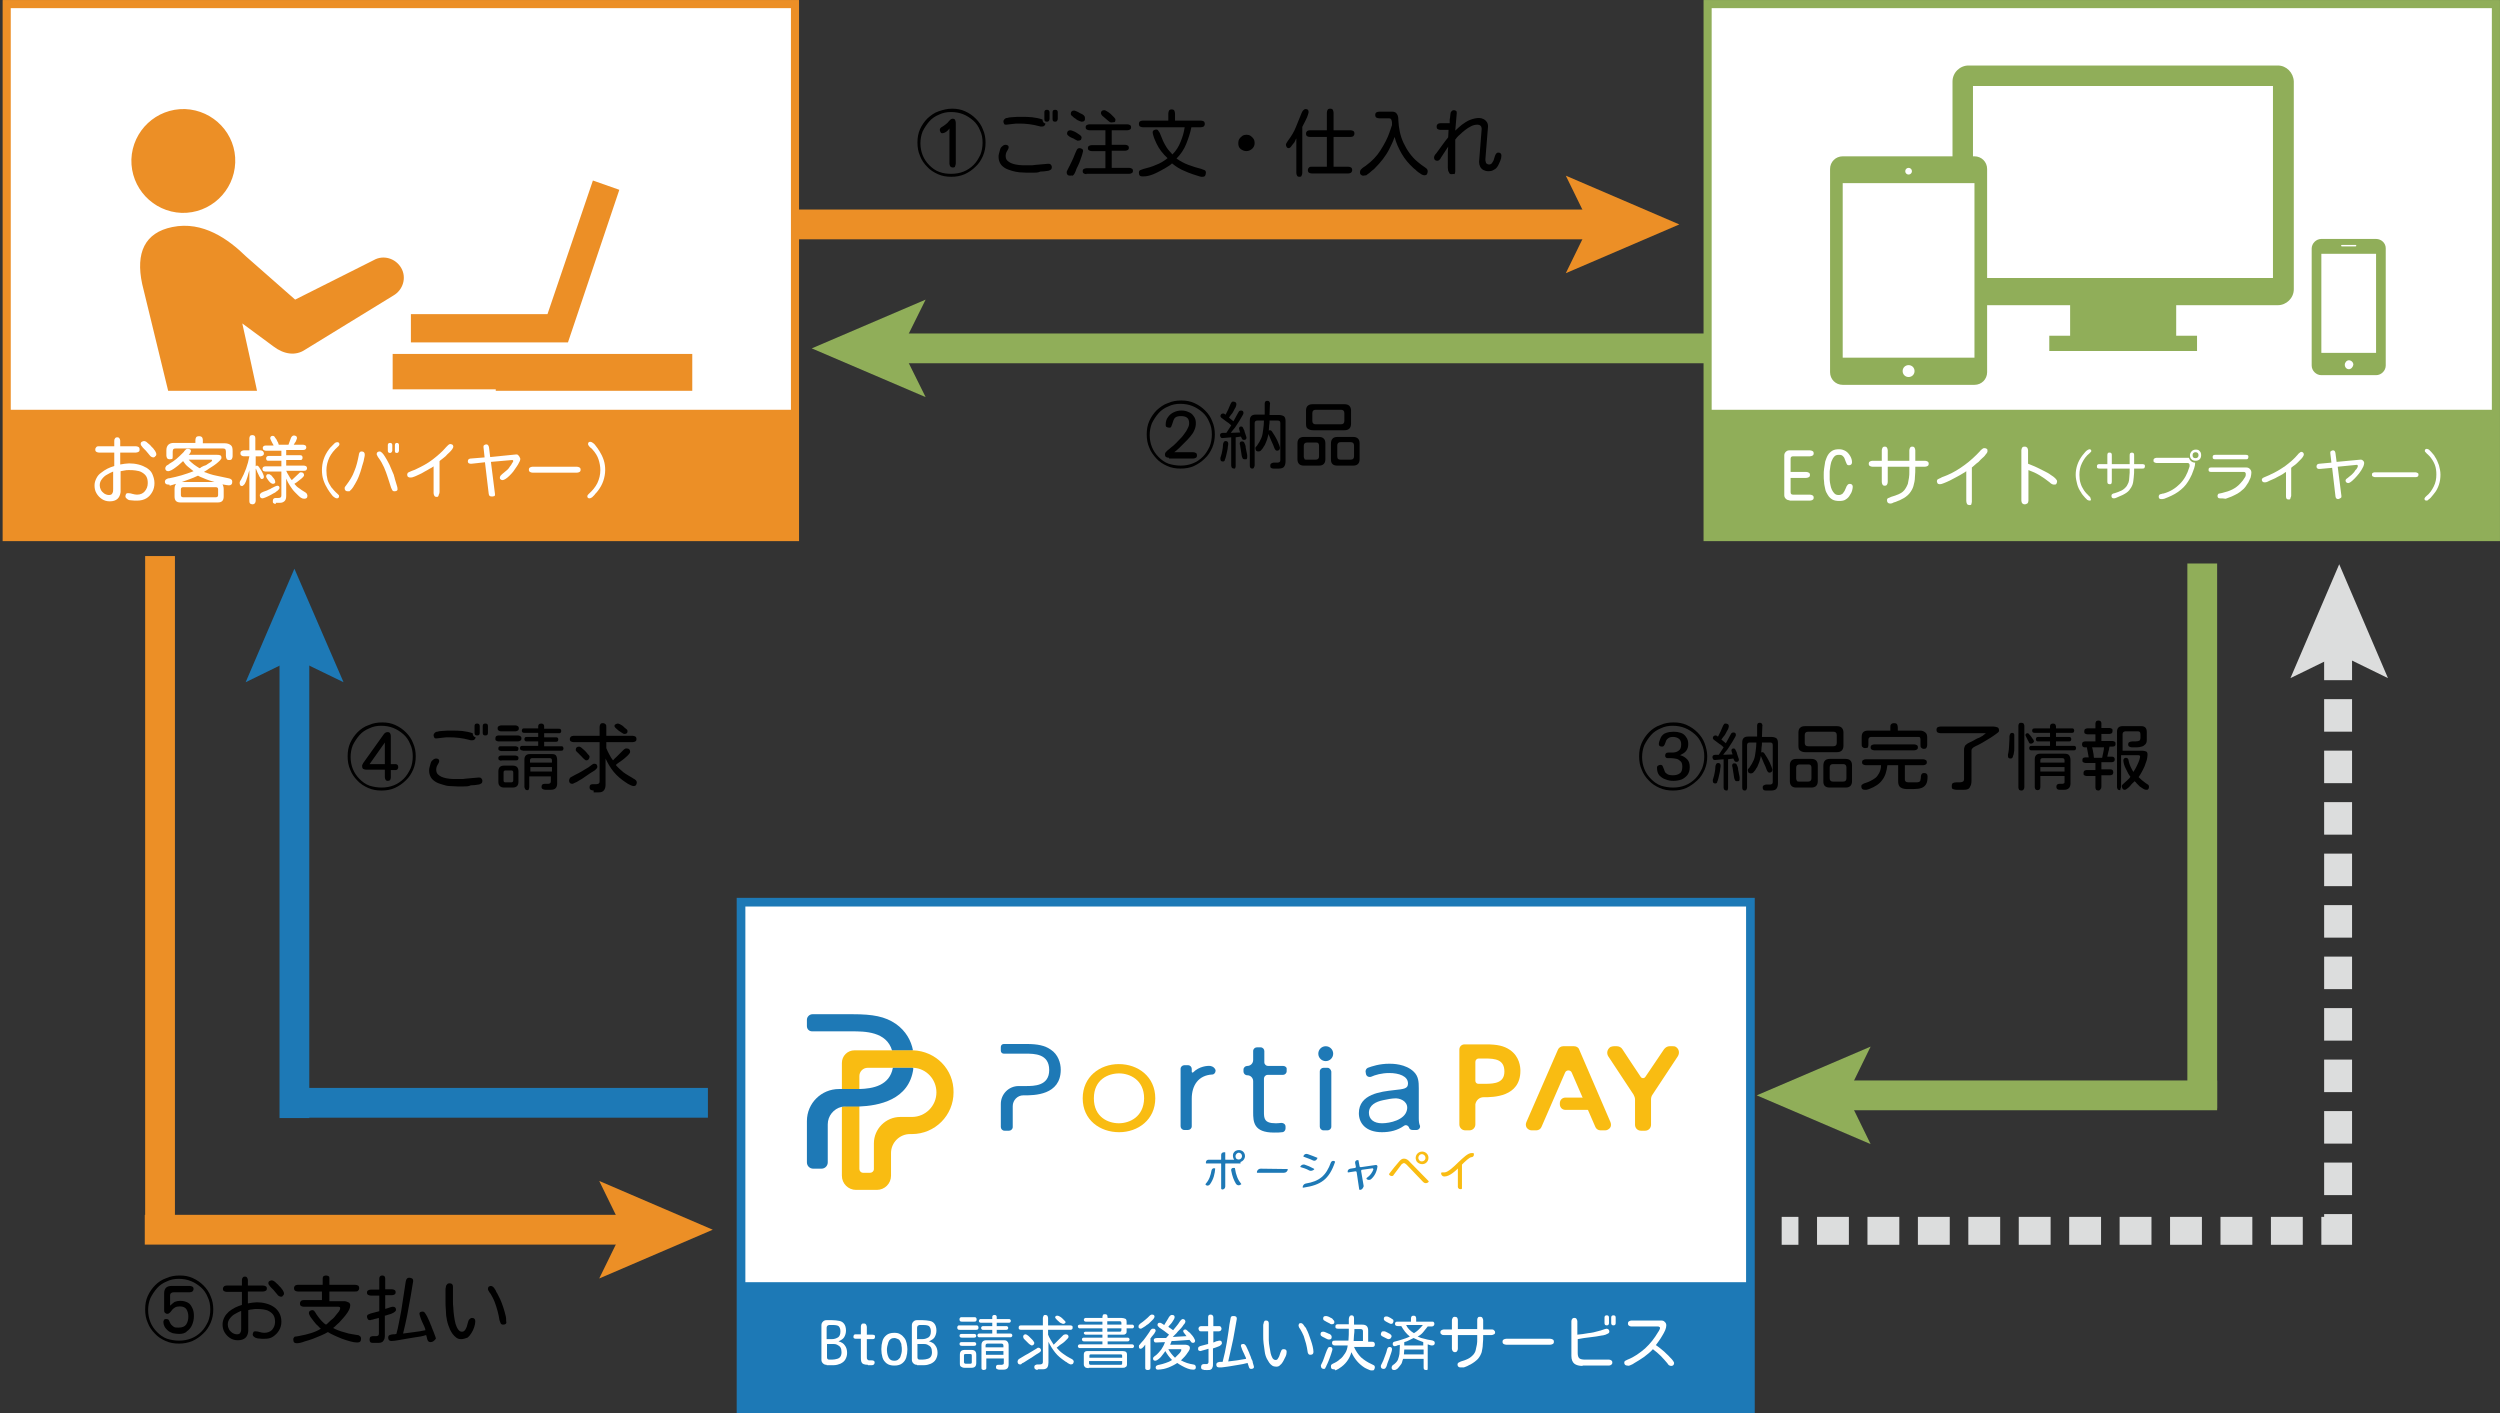 <?xml version="1.0" encoding="utf-8"?>
<!-- Generator: Adobe Illustrator 25.3.1, SVG Export Plug-In . SVG Version: 6.00 Build 0)  -->
<svg version="1.1" id="レイヤー_1" xmlns="http://www.w3.org/2000/svg" xmlns:xlink="http://www.w3.org/1999/xlink" x="0px"
	 y="0px" viewBox="0 0 671.7 379.7" style="enable-background:new 0 0 671.7 379.7;" xml:space="preserve">
<rect x="0" y="0" width="671.7" height="379.7" fill="#333333" stroke="none"/>
<style type="text/css">
	.st0{fill:#90AE59;}
	.st1{fill:#FFFFFF;stroke:#EC8F26;stroke-width:2.18;stroke-miterlimit:10;}
	.st2{fill:#EC8F26;}
	.st3{clip-path:url(#SVGID_2_);}
	.st4{fill:#FFFFFF;}
	.st5{fill:#FFFFFF;stroke:#90AE59;stroke-width:2.18;stroke-miterlimit:10;}
	.st6{fill:#FFFFFF;stroke:#1D79B6;stroke-width:2.328;stroke-miterlimit:10;}
	.st7{fill:#1D79B6;}
	.st8{fill:#1E79B6;}
	.st9{fill:#F9BC12;}
	.st10{fill:none;stroke:#1D79B6;stroke-width:0.75;stroke-miterlimit:10;}
	.st11{fill:none;stroke:#DCDDDD;stroke-width:7.5;stroke-miterlimit:10;}
	.st12{fill:none;stroke:#DCDDDD;stroke-width:7.5;stroke-miterlimit:10;stroke-dasharray:8.558,4.992;}
	.st13{fill:none;stroke:#DCDDDD;stroke-width:7.5;stroke-miterlimit:10;stroke-dasharray:8.738,5.097;}
	.st14{fill:#DCDDDD;}
</style>
<g>
	<polygon class="st0" points="248.7,80.5 218.1,93.6 248.7,106.7 242.2,93.6 	"/>
	<rect x="241.4" y="89.6" class="st0" width="220.1" height="8"/>
</g>
<g>
	<path d="M317.2,125.9c-1.3,0-2.5-0.2-3.6-0.7c-1.1-0.5-2.1-1.1-2.9-2s-1.5-1.8-1.9-2.9c-0.5-1.1-0.7-2.3-0.7-3.6
		c0-1.3,0.2-2.5,0.7-3.6c0.5-1.1,1.2-2.1,2-2.9c0.9-0.8,1.8-1.5,3-1.9c1.1-0.5,2.3-0.7,3.6-0.7c1.3,0,2.4,0.2,3.5,0.7s2,1.1,2.9,2
		s1.5,1.8,1.9,2.9c0.5,1.1,0.7,2.3,0.7,3.5c0,1.3-0.2,2.4-0.7,3.6c-0.5,1.1-1.1,2.1-2,2.9c-0.8,0.8-1.8,1.5-2.9,2
		C319.7,125.7,318.5,125.9,317.2,125.9z M317.2,125.1c1.2,0,2.3-0.2,3.3-0.6c1-0.4,1.9-1,2.7-1.8s1.3-1.7,1.8-2.7
		c0.4-1,0.6-2.1,0.6-3.3c0-1.2-0.2-2.3-0.7-3.3c-0.4-1-1-1.9-1.8-2.6c-0.8-0.7-1.7-1.3-2.7-1.7c-1-0.4-2.1-0.6-3.3-0.6
		c-1.1,0-2.2,0.2-3.2,0.7c-1,0.4-1.9,1-2.6,1.8c-0.7,0.8-1.3,1.7-1.8,2.7c-0.4,1-0.6,2.1-0.6,3.2c0,1.1,0.2,2.2,0.6,3.2
		c0.4,1,1,1.9,1.8,2.7c0.8,0.8,1.6,1.4,2.7,1.8C315,124.9,316.1,125.1,317.2,125.1z M314.1,123c-0.3,0-0.6-0.1-0.8-0.2
		c-0.2-0.1-0.3-0.4-0.3-0.7c0-0.3,0.1-0.5,0.4-0.8c0.3-0.3,0.5-0.5,0.7-0.6c0.3-0.3,0.7-0.6,1.2-1c0.5-0.4,0.9-0.9,1.4-1.4
		c0.5-0.5,1-1,1.4-1.6c0.4-0.5,0.8-1.1,1-1.6c0.3-0.5,0.4-1,0.4-1.4c0-0.7-0.2-1.2-0.6-1.5c-0.4-0.3-1-0.4-1.6-0.4
		c-0.6,0-1.1,0.1-1.4,0.3s-0.5,0.5-0.6,0.8c-0.1,0.3-0.2,0.6-0.3,0.9s-0.2,0.5-0.3,0.8s-0.3,0.3-0.6,0.3c-0.3,0-0.5-0.1-0.7-0.2
		s-0.2-0.4-0.2-0.6c0-0.8,0.2-1.5,0.6-2c0.4-0.6,0.9-1,1.5-1.3c0.6-0.3,1.3-0.5,2.1-0.5c0.7,0,1.3,0.1,1.9,0.4
		c0.6,0.2,1.1,0.6,1.4,1.1c0.4,0.5,0.6,1.1,0.6,1.8c0,0.4,0,0.7-0.1,1.1c-0.1,0.4-0.2,0.7-0.4,1.1c-0.2,0.5-0.6,1-1,1.5
		c-0.4,0.5-0.9,1-1.4,1.5c-0.5,0.5-1,1-1.5,1.5s-1,0.9-1.4,1.2h5.1c0.3,0,0.5,0.1,0.7,0.2c0.2,0.1,0.3,0.3,0.3,0.7
		c0,0.3-0.1,0.5-0.3,0.6s-0.4,0.2-0.7,0.2H314.1z"/>
	<path d="M331.6,125.9c-0.3,0-0.5-0.1-0.6-0.2c-0.1-0.2-0.2-0.4-0.2-0.6v-7.6l-2.3,0.2c-0.2,0-0.4,0-0.5-0.2
		c-0.1-0.1-0.2-0.3-0.2-0.5c0-0.3,0.1-0.5,0.3-0.6c0.2-0.1,0.4-0.1,0.7-0.1c0.3,0,0.5,0,0.7,0l1.3-2c-0.3-0.3-0.7-0.7-1.1-0.9
		c-0.4-0.3-0.8-0.6-1.2-0.9c-0.1-0.1-0.3-0.2-0.4-0.3c-0.1-0.1-0.2-0.3-0.2-0.4c0-0.2,0.1-0.4,0.2-0.5c0.1-0.1,0.3-0.2,0.5-0.2
		c0.1,0,0.2,0,0.4,0.1c0.1,0.1,0.2,0.2,0.3,0.2c0.5-0.9,0.9-1.8,1.3-2.8c0.1-0.2,0.2-0.4,0.3-0.5c0.1-0.2,0.3-0.2,0.5-0.2
		s0.4,0.1,0.6,0.2c0.1,0.1,0.2,0.3,0.2,0.5c0,0.2-0.1,0.5-0.2,0.8c-0.2,0.3-0.4,0.7-0.6,1.1c-0.2,0.4-0.4,0.7-0.7,1
		c-0.2,0.3-0.4,0.6-0.5,0.7l1.2,1l1.2-2.2c0.1-0.2,0.2-0.3,0.3-0.5c0.1-0.1,0.3-0.2,0.5-0.2c0.5,0,0.7,0.2,0.7,0.7
		c0,0.1-0.1,0.4-0.3,0.7c-0.2,0.3-0.4,0.7-0.7,1.2s-0.6,0.9-0.9,1.4c-0.3,0.5-0.6,0.9-0.9,1.2c-0.3,0.4-0.5,0.6-0.6,0.8l2.5-0.1
		c0,0,0-0.1-0.1-0.3c-0.1-0.2-0.1-0.4-0.2-0.8c0-0.2,0.1-0.3,0.2-0.4c0.1-0.1,0.3-0.1,0.4-0.1c0.2,0,0.4,0.1,0.5,0.4
		s0.2,0.4,0.3,0.6c0,0.1,0.1,0.2,0.1,0.4c0.1,0.2,0.1,0.4,0.2,0.6c0.1,0.2,0.1,0.4,0.2,0.6c0.1,0.2,0.1,0.3,0.1,0.4
		c0,0.4-0.2,0.6-0.7,0.6c-0.2,0-0.4-0.1-0.5-0.3c-0.1-0.2-0.2-0.4-0.3-0.6l-1.4,0.2v7.8c0,0.2-0.1,0.4-0.2,0.6
		C332.1,125.8,331.9,125.9,331.6,125.9z M328.6,124c-0.5,0-0.7-0.2-0.7-0.7c0-0.1,0-0.2,0-0.3c0-0.1,0.1-0.2,0.1-0.3
		c0.2-0.5,0.3-1.1,0.4-1.6c0.1-0.5,0.2-1.1,0.2-1.7c0-0.2,0.1-0.4,0.2-0.6c0.1-0.2,0.3-0.3,0.5-0.3c0.4,0,0.7,0.2,0.7,0.7
		c0,0.1,0,0.4-0.1,0.8c0,0.4-0.1,0.8-0.2,1.3s-0.2,0.9-0.3,1.3c-0.1,0.4-0.2,0.7-0.3,0.9C329.1,123.8,328.9,124,328.6,124z
		 M334.4,123.4c-0.3,0-0.5-0.1-0.6-0.4s-0.2-0.5-0.2-0.7c-0.1-0.5-0.1-0.9-0.2-1.3s-0.1-0.9-0.2-1.3c0-0.1,0-0.2-0.1-0.3
		c0-0.1,0-0.2,0-0.3c0-0.2,0.1-0.3,0.2-0.4c0.1-0.1,0.3-0.1,0.5-0.1c0.2,0,0.4,0.1,0.5,0.3c0.1,0.2,0.2,0.5,0.3,0.7
		c0.1,0.3,0.1,0.5,0.1,0.7c0.1,0.3,0.1,0.6,0.2,1c0.1,0.3,0.1,0.6,0.2,1c0,0.1,0,0.2,0,0.3c0,0.1,0,0.2,0,0.3c0,0.2-0.1,0.4-0.2,0.5
		C334.8,123.4,334.6,123.4,334.4,123.4z M336.5,125.9c-0.3,0-0.5-0.1-0.6-0.3s-0.1-0.4-0.1-0.6l0-12c0-1.1,0.5-1.6,1.6-1.6l2.4,0
		v-0.2l0-0.3v-0.2c0-0.3,0-0.7,0-1s0-0.7,0-1c0-0.3,0-0.5,0.1-0.7s0.3-0.3,0.6-0.3c0.3,0,0.5,0.1,0.6,0.3c0.1,0.2,0.2,0.4,0.1,0.7
		l-0.1,2.8h2.4c0.6,0,1,0.1,1.4,0.3c0.3,0.2,0.5,0.6,0.5,1.3l0,10.8c0,0.6-0.1,1.1-0.4,1.5c-0.2,0.3-0.7,0.5-1.4,0.5h-1.5
		c-0.3,0-0.5-0.1-0.6-0.2c-0.2-0.1-0.2-0.3-0.2-0.6c0-0.3,0.1-0.5,0.3-0.6c0.2-0.1,0.4-0.2,0.6-0.2c0.3,0,0.5,0,0.8,0
		c0.3,0,0.5,0,0.7-0.1c0.2-0.1,0.3-0.3,0.3-0.6v-9.9c0-0.5-0.2-0.7-0.7-0.7h-2.2c0,0.4,0,0.9-0.1,1.3c0,0.5-0.1,0.9-0.1,1.4
		c0.1-0.1,0.2-0.1,0.4-0.1c0.1,0,0.3,0.1,0.5,0.4c0.2,0.3,0.4,0.6,0.7,1.1s0.5,0.9,0.7,1.3c0.2,0.5,0.4,0.9,0.5,1.2
		c0.1,0.4,0.2,0.6,0.2,0.7c0,0.5-0.3,0.8-0.8,0.8c-0.2,0-0.3-0.1-0.4-0.2c-0.1-0.1-0.2-0.3-0.3-0.5c-0.2-0.6-0.5-1.3-0.8-1.9
		s-0.5-1.3-0.8-1.9c0,0.2-0.1,0.5-0.2,0.9c-0.1,0.4-0.2,0.8-0.4,1.2c-0.2,0.4-0.3,0.9-0.6,1.2c-0.2,0.4-0.4,0.7-0.7,1
		c-0.2,0.3-0.5,0.4-0.8,0.4c-0.3,0-0.4-0.1-0.6-0.2c-0.1-0.2-0.2-0.4-0.2-0.6c0-0.1,0-0.3,0.1-0.4s0.2-0.2,0.3-0.3
		c0.5-0.7,0.9-1.4,1.2-2.1c0.3-0.7,0.4-1.5,0.5-2.3c0.1-0.8,0.2-1.6,0.2-2.4h-1.8c-0.4,0-0.7,0.2-0.7,0.7V125c0,0.2-0.1,0.5-0.2,0.6
		C336.9,125.8,336.7,125.9,336.5,125.9z"/>
	<path d="M350.3,125.1c-1.1,0-1.7-0.6-1.7-1.7v-4.3c0-1.1,0.6-1.7,1.7-1.7h4.1c1.1,0,1.7,0.6,1.7,1.7v4.3c0,1.1-0.6,1.7-1.7,1.7
		H350.3z M351,123.5h2.5c0.6,0,0.9-0.3,0.9-0.9v-2.9c0-0.3-0.1-0.5-0.2-0.6c-0.2-0.2-0.4-0.2-0.6-0.2h-2.4c-0.6,0-0.9,0.3-0.9,0.9
		v2.9c0,0.2,0.1,0.5,0.2,0.6C350.5,123.5,350.7,123.5,351,123.5z M352.9,115.6c-0.6,0-1.1-0.1-1.5-0.4c-0.4-0.2-0.5-0.7-0.5-1.4
		v-3.5c0-0.6,0.2-1.1,0.5-1.3c0.3-0.3,0.8-0.4,1.4-0.4h8.3c0.6,0,1.1,0.1,1.4,0.4c0.3,0.3,0.5,0.7,0.5,1.3v3.5
		c0,1.2-0.6,1.8-1.8,1.8H352.9z M353.5,114h6.8c0.6,0,0.9-0.3,0.9-0.9V111c0-0.6-0.3-0.9-0.9-0.9h-6.8c-0.6,0-0.9,0.3-0.9,0.9v2.1
		C352.6,113.7,352.9,114,353.5,114z M359.3,125.1c-1.1,0-1.7-0.5-1.7-1.6l0-4.2c0-0.6,0.1-1.1,0.4-1.4c0.2-0.3,0.7-0.5,1.3-0.5h4.3
		c1.1,0,1.7,0.6,1.7,1.7v4.3c0,1.1-0.6,1.7-1.7,1.7H359.3z M360.2,123.5h2.7c0.6,0,0.9-0.3,0.9-0.9v-2.9c0-0.6-0.3-0.9-0.9-0.9h-2.7
		c-0.6,0-0.9,0.3-0.9,0.9v2.9C359.3,123.3,359.6,123.5,360.2,123.5z"/>
</g>
<rect x="1.8" y="1.1" class="st1" width="211.8" height="143.2"/>
<rect x="1.8" y="110.1" class="st2" width="211.8" height="34.2"/>
<g>
	<g>
		<defs>
			<rect id="SVGID_1_" y="5.4" width="207.8" height="99.6"/>
		</defs>
		<clipPath id="SVGID_2_">
			<use xlink:href="#SVGID_1_"  style="overflow:visible;"/>
		</clipPath>
		<g class="st3">
			<polygon class="st2" points="105.5,95.1 186,95.1 186,170.7 133.2,170.7 133.2,104.6 105.5,104.6 			"/>
			<path class="st2" d="M63.2,43.7c-0.3,7.7-6.7,13.7-14.4,13.5c-7.7-0.3-13.7-6.7-13.5-14.4c0.3-7.7,6.7-13.7,14.4-13.5
				C57.4,29.6,63.5,36,63.2,43.7z"/>
			<polygon class="st2" points="110.4,92 152.6,92 166.4,51 159.3,48.5 147.1,84.4 110.4,84.4 			"/>
			<path class="st2" d="M46.3,61c8.2-1.7,15.1,3.3,19.8,7.9l13.2,11.6l21.1-10.6c2.6-1.5,5.9-0.5,7.4,2.1c1.5,2.6,0.5,5.9-2.1,7.4
				L81.9,94c-2.4,1.6-5.5,1.3-8.4-0.9l-8.4-6.2c0,0,4.4,19.8,4.5,20.8l24.4,4.2c3.9,0.8,6.7,1.7,8.4,5l12.7,38
				c1.2,3.2,0.5,6.3-2.3,7.8c-2.8,1.5-6.3,0.5-7.8-2.3l-16.9-31.4H59c-2.8,0-5.3-1.2-7.1-3c0,0,0,0-0.1,0c-2.2-2.5-2.9-5.7-2.9-5.7
				l-10.7-44C36.4,67.9,38.9,62.5,46.3,61z"/>
		</g>
	</g>
</g>
<g>
	<path class="st4" d="M29.5,134.7c-0.8,0-1.5-0.2-2.1-0.6c-0.6-0.4-1.1-0.9-1.5-1.6c-0.4-0.7-0.5-1.4-0.5-2.1c0-0.7,0.2-1.3,0.5-1.9
		c0.3-0.6,0.7-1.1,1.3-1.5c0.5-0.4,1.1-0.8,1.7-1.1c0.6-0.3,1.2-0.5,1.8-0.7v-3.6h-4.1c-0.3,0-0.5-0.1-0.7-0.2s-0.3-0.3-0.3-0.6
		c0-0.3,0.1-0.5,0.3-0.7s0.4-0.2,0.7-0.2h4.1c0-0.2,0-0.4,0-0.7c0-0.3,0-0.5,0-0.8c0-0.3,0.1-0.5,0.2-0.6c0.1-0.2,0.3-0.3,0.6-0.3
		s0.5,0.1,0.6,0.3c0.1,0.2,0.2,0.4,0.2,0.6c0,0.3,0,0.5,0,0.8c0,0.3,0,0.5,0,0.7h4.2c0.3,0,0.5,0.1,0.7,0.2c0.2,0.1,0.3,0.3,0.3,0.7
		s-0.1,0.5-0.3,0.6s-0.4,0.2-0.7,0.2h-4.2v3.2c0.4-0.1,0.8-0.1,1.2-0.2c0.4,0,0.8-0.1,1.2-0.1c0.8,0,1.7,0.1,2.5,0.3
		c0.8,0.2,1.5,0.5,2.2,0.9c0.6,0.4,1.2,0.9,1.5,1.6s0.6,1.5,0.6,2.5c0,0.9-0.2,1.7-0.6,2.4s-0.9,1.3-1.6,1.7
		c-0.7,0.4-1.5,0.6-2.4,0.6c-0.2,0-0.5,0-0.8,0c-0.4,0-0.7-0.1-1.1-0.1s-0.7-0.2-0.9-0.4c-0.3-0.2-0.4-0.4-0.4-0.7
		c0-0.2,0.1-0.5,0.2-0.6c0.1-0.2,0.3-0.2,0.6-0.2c0.4,0,0.8,0.1,1.1,0.2c0.4,0.1,0.8,0.2,1.2,0.2c0.9,0,1.6-0.3,2.1-0.9
		c0.5-0.6,0.8-1.3,0.8-2.2c0-0.7-0.1-1.3-0.4-1.8c-0.3-0.5-0.7-0.8-1.2-1.1c-0.5-0.3-1-0.4-1.7-0.5c-0.6-0.1-1.2-0.1-1.8-0.1
		c-0.4,0-0.7,0-1.1,0.1s-0.7,0.1-1.1,0.2v5.6C32.2,133.8,31.3,134.7,29.5,134.7z M29.3,133c0.5,0,0.8-0.2,0.9-0.5
		c0.2-0.3,0.2-0.7,0.2-1.1v-4.7c-0.5,0.2-1.1,0.5-1.6,0.8c-0.6,0.3-1,0.7-1.4,1.2c-0.4,0.5-0.6,1-0.6,1.7c0,0.4,0.1,0.8,0.3,1.2
		s0.5,0.7,0.9,1C28.5,132.9,28.9,133,29.3,133z M41.2,122.9c-0.2,0-0.4-0.1-0.6-0.2c-0.2-0.1-0.3-0.3-0.4-0.4
		c-0.3-0.4-0.7-0.8-1-1.2c-0.1-0.1-0.3-0.3-0.5-0.5s-0.4-0.4-0.6-0.7c-0.2-0.2-0.3-0.4-0.3-0.6c0-0.3,0.1-0.5,0.3-0.6
		s0.4-0.2,0.6-0.2c0.2,0,0.4,0.1,0.6,0.2c0.2,0.2,0.5,0.4,0.7,0.6s0.5,0.4,0.6,0.6c0.2,0.2,0.3,0.3,0.4,0.4c0.1,0.1,0.3,0.3,0.4,0.5
		c0.2,0.2,0.3,0.4,0.4,0.6c0.1,0.2,0.2,0.4,0.2,0.6c0,0.3-0.1,0.5-0.3,0.6C41.6,122.8,41.4,122.9,41.2,122.9z"/>
	<path class="st4" d="M45.2,130.2c-0.6,0-0.9-0.3-0.9-0.8c0-0.2,0.1-0.4,0.2-0.5c0.1-0.1,0.3-0.2,0.5-0.3c0.2-0.1,0.4-0.1,0.5-0.1
		c1.1-0.2,2.2-0.5,3.3-0.8c1.1-0.3,2.1-0.7,3.2-1.1c-0.5-0.4-1-0.8-1.5-1.2c-0.5-0.4-0.9-0.9-1.3-1.5c-0.2,0.1-0.4,0.4-0.8,0.7
		c-0.3,0.3-0.7,0.6-1.1,0.9s-0.8,0.6-1.2,0.8c-0.4,0.2-0.7,0.3-0.9,0.3c-0.5,0-0.8-0.3-0.8-0.8c0-0.2,0.1-0.3,0.2-0.5
		s0.3-0.3,0.5-0.4c0.2-0.1,0.3-0.2,0.4-0.3c0.7-0.4,1.3-0.8,1.9-1.3c0.6-0.5,1.1-1,1.6-1.5c0.1-0.1,0.3-0.3,0.4-0.4
		c0.1-0.2,0.2-0.3,0.3-0.4c0.1-0.1,0.2-0.2,0.3-0.3s0.3-0.1,0.4-0.1c0.2,0,0.4,0,0.6,0.1c0.2,0.1,0.3,0.2,0.3,0.5
		c0,0.1-0.1,0.3-0.2,0.5s-0.3,0.4-0.4,0.5h7.5c0.3,0,0.6,0,0.9,0.1c0.3,0.1,0.4,0.3,0.4,0.7c0,0.2-0.1,0.4-0.4,0.7
		c-0.3,0.3-0.6,0.6-1,0.9c-0.4,0.3-0.8,0.6-1.3,0.9s-0.8,0.5-1.2,0.8c-0.4,0.2-0.6,0.4-0.8,0.5c1.1,0.4,2.2,0.8,3.3,1
		c1.1,0.2,2.2,0.5,3.3,0.7c0.3,0.1,0.5,0.1,0.7,0.3c0.2,0.1,0.3,0.3,0.3,0.7c0,0.6-0.3,0.9-0.9,0.9c-0.3,0-0.8-0.1-1.4-0.2
		s-1.2-0.3-1.8-0.5s-1.3-0.4-2-0.6c-0.7-0.2-1.3-0.5-1.8-0.7s-1-0.4-1.3-0.6c-0.8,0.4-1.6,0.7-2.4,1c-0.8,0.3-1.7,0.6-2.5,0.9
		c-0.2,0.1-0.4,0.1-0.7,0.2c-0.3,0.1-0.6,0.2-1,0.3c-0.3,0.1-0.7,0.2-1,0.3C45.6,130.1,45.4,130.2,45.2,130.2z M45.6,123.4
		c-0.3,0-0.6-0.1-0.7-0.3c-0.1-0.2-0.2-0.4-0.2-0.7V121c0-1.3,0.7-2,2-2h5.8c0-0.3,0-0.6,0-0.8c0-0.3,0.1-0.5,0.2-0.7
		c0.1-0.2,0.4-0.3,0.8-0.3c0.4,0,0.6,0.1,0.8,0.3c0.1,0.2,0.2,0.4,0.2,0.7c0,0.3,0,0.6,0,0.9h5.9c0.7,0,1.2,0.2,1.6,0.5
		s0.5,0.8,0.5,1.6v1.4c0,0.3-0.1,0.5-0.2,0.7c-0.1,0.2-0.3,0.3-0.7,0.3c-0.4,0-0.6-0.1-0.7-0.3s-0.2-0.5-0.2-0.8c0-0.3,0-0.6,0-0.9
		c0-0.3,0-0.6-0.1-0.8c-0.1-0.2-0.3-0.3-0.7-0.3H47.2c-0.4,0-0.6,0.1-0.7,0.3c-0.1,0.2-0.1,0.5-0.1,0.8c0,0.3,0,0.6,0,0.9
		c0,0.3,0,0.6-0.1,0.8C46.2,123.3,45.9,123.4,45.6,123.4z M48.5,135c-1.1,0-1.6-0.5-1.6-1.6l0-2c0-0.6,0.1-1,0.4-1.4
		s0.7-0.5,1.3-0.5h9.8c0.6,0,1.1,0.2,1.3,0.5s0.4,0.8,0.4,1.4l0,2c0,1.1-0.5,1.6-1.6,1.6H48.5z M49.2,133.6h8.8
		c0.4,0,0.6-0.2,0.6-0.6v-1.5c0-0.4-0.2-0.6-0.6-0.6h-8.8c-0.4,0-0.6,0.2-0.6,0.6v1.5C48.6,133.4,48.8,133.6,49.2,133.6z
		 M53.6,125.8c0.1,0,0.3-0.1,0.5-0.3c0.3-0.1,0.5-0.3,0.9-0.4s0.6-0.3,0.9-0.5c0.3-0.2,0.6-0.4,0.8-0.5c0.2-0.2,0.3-0.3,0.3-0.4
		c0-0.1-0.1-0.2-0.2-0.2h-6.1c0.4,0.5,0.9,0.9,1.4,1.3C52.5,125.1,53.1,125.5,53.6,125.8z"/>
	<path class="st4" d="M67.8,135.5c-0.2,0-0.4-0.1-0.6-0.2c-0.1-0.1-0.2-0.3-0.2-0.6v-8.4c0,0.1-0.1,0.4-0.2,0.7
		c-0.1,0.3-0.2,0.7-0.3,1.1c-0.1,0.4-0.3,0.8-0.4,1.2c-0.2,0.4-0.3,0.7-0.5,0.9c-0.2,0.2-0.4,0.4-0.6,0.4c-0.2,0-0.4-0.1-0.5-0.3
		s-0.1-0.4-0.1-0.6c0-0.1,0-0.2,0.1-0.4c0.1-0.1,0.1-0.3,0.2-0.3c1.1-2,1.9-4.1,2.3-6.4h-1.5c-0.2,0-0.5-0.1-0.6-0.2
		c-0.2-0.1-0.3-0.3-0.3-0.6c0-0.3,0.1-0.5,0.3-0.6s0.4-0.2,0.6-0.2H67v-3.3c0-0.2,0.1-0.4,0.2-0.6c0.1-0.1,0.3-0.2,0.6-0.2
		c0.3,0,0.4,0.1,0.6,0.2c0.1,0.1,0.2,0.3,0.2,0.6v3.3c0.2,0,0.4,0,0.6,0s0.5,0,0.8,0c0.2,0,0.5,0.1,0.6,0.2s0.3,0.3,0.3,0.6
		c0,0.3-0.1,0.5-0.3,0.6c-0.2,0.1-0.4,0.2-0.6,0.2c-0.2,0-0.5,0-0.7,0c-0.2,0-0.5,0-0.6,0v2.7c0.1-0.2,0.3-0.2,0.4-0.2
		c0.1,0,0.3,0.1,0.5,0.4s0.4,0.6,0.6,0.9c0.2,0.4,0.4,0.7,0.5,1c0.1,0.3,0.2,0.5,0.2,0.7c0,0.4-0.2,0.6-0.6,0.6
		c-0.1,0-0.3-0.1-0.4-0.4c-0.2-0.2-0.3-0.5-0.5-0.9c-0.2-0.3-0.3-0.7-0.4-0.9c-0.1-0.3-0.2-0.5-0.3-0.6v8.7c0,0.2-0.1,0.4-0.2,0.6
		C68.2,135.5,68,135.5,67.8,135.5z M70.5,133.9c-0.2,0-0.4-0.1-0.5-0.2s-0.2-0.3-0.2-0.6c0-0.1,0-0.2,0.1-0.4
		c0.1-0.1,0.2-0.2,0.3-0.3c0.4-0.2,0.8-0.4,1.2-0.5s0.8-0.4,1.2-0.5c0.1-0.1,0.3-0.2,0.5-0.3c0.3-0.1,0.5-0.3,0.8-0.4
		c0.3-0.1,0.5-0.2,0.6-0.2c0.4,0,0.6,0.2,0.6,0.6c0,0.1-0.1,0.3-0.2,0.4c-0.1,0.1-0.3,0.3-0.4,0.4c-0.2,0.1-0.3,0.2-0.4,0.3
		c-0.1,0.1-0.3,0.2-0.7,0.4c-0.3,0.2-0.7,0.4-1.1,0.6c-0.4,0.2-0.8,0.4-1.1,0.5S70.7,133.9,70.5,133.9z M74.1,135.4
		c-0.3,0-0.5-0.1-0.6-0.2c-0.2-0.1-0.2-0.3-0.2-0.6c0-0.3,0.1-0.5,0.2-0.6c0.1-0.1,0.3-0.2,0.5-0.2c0.2,0,0.4,0,0.6,0
		c0.3,0,0.5,0,0.7-0.1s0.3-0.3,0.3-0.6v-6.4h-4.3c-0.2,0-0.4-0.1-0.6-0.2c-0.1-0.1-0.2-0.3-0.2-0.5s0.1-0.4,0.2-0.5
		c0.1-0.1,0.3-0.2,0.6-0.2h4.3v-1.5h-3.4c-0.2,0-0.4,0-0.5-0.1c-0.1-0.1-0.2-0.3-0.2-0.5c0-0.4,0.2-0.7,0.7-0.7h3.4v-1.4h-4.2
		c-0.2,0-0.4-0.1-0.6-0.2c-0.1-0.1-0.2-0.3-0.2-0.5c0-0.3,0.1-0.4,0.2-0.5c0.1-0.1,0.3-0.2,0.6-0.2h2.1c0-0.1-0.1-0.3-0.3-0.6
		c-0.1-0.3-0.3-0.5-0.4-0.8c-0.1-0.3-0.2-0.4-0.2-0.5c0-0.4,0.2-0.7,0.7-0.7c0.2,0,0.4,0.1,0.5,0.3s0.3,0.4,0.5,0.7
		c0.1,0.3,0.3,0.6,0.4,0.8c0.1,0.3,0.2,0.5,0.2,0.6h2.6l0.7-1.9c0.1-0.2,0.2-0.3,0.3-0.4c0.1-0.1,0.3-0.2,0.5-0.2
		c0.2,0,0.4,0.1,0.6,0.2c0.1,0.1,0.2,0.3,0.2,0.5c0,0.1-0.1,0.3-0.2,0.6s-0.2,0.5-0.4,0.7c-0.1,0.2-0.2,0.4-0.3,0.5h2.6
		c0.2,0,0.4,0.1,0.6,0.2c0.1,0.1,0.2,0.3,0.2,0.5c0,0.2-0.1,0.4-0.2,0.5c-0.1,0.1-0.3,0.2-0.6,0.2h-4.6v1.4h3.7
		c0.5,0,0.7,0.2,0.7,0.7c0,0.2-0.1,0.4-0.2,0.5c-0.1,0.1-0.3,0.1-0.5,0.1h-3.7v1.5h4.8c0.2,0,0.4,0.1,0.6,0.2
		c0.1,0.1,0.2,0.3,0.2,0.5c0,0.2-0.1,0.4-0.2,0.5c-0.1,0.1-0.3,0.2-0.6,0.2h-4.8c0.2,0.4,0.4,0.9,0.7,1.3c0.2,0.4,0.5,0.9,0.8,1.2
		l1.8-1.7c0.1-0.1,0.2-0.2,0.3-0.3c0.1-0.1,0.2-0.1,0.4-0.1c0.5,0,0.8,0.3,0.8,0.8c0,0.1-0.1,0.3-0.3,0.5c-0.2,0.2-0.5,0.5-0.8,0.7
		c-0.3,0.2-0.6,0.5-0.9,0.7c-0.3,0.2-0.5,0.3-0.6,0.4c0.4,0.5,0.8,0.9,1.3,1.2c0.5,0.4,1,0.7,1.5,1c0.2,0.1,0.3,0.2,0.5,0.4
		c0.1,0.2,0.2,0.4,0.2,0.6c0,0.6-0.3,0.8-0.9,0.8c-0.3,0-0.6-0.1-0.9-0.3s-0.6-0.5-0.9-0.8c-0.3-0.3-0.5-0.5-0.7-0.7
		c-0.5-0.5-0.9-1.1-1.3-1.7c-0.4-0.6-0.7-1.2-1-1.9v4.6c0,0.6-0.1,1.1-0.4,1.4s-0.7,0.5-1.3,0.5H74.1z M73.3,130
		c-0.1,0-0.3-0.1-0.5-0.2c-0.2-0.2-0.4-0.3-0.6-0.6s-0.3-0.4-0.5-0.7c-0.1-0.2-0.2-0.4-0.2-0.5c0-0.2,0.1-0.4,0.2-0.5
		c0.1-0.1,0.3-0.1,0.6-0.1c0.1,0,0.3,0.1,0.4,0.2c0.2,0.1,0.4,0.3,0.5,0.5c0.2,0.2,0.3,0.4,0.5,0.6c0.1,0.2,0.2,0.4,0.2,0.5
		C74.1,129.7,73.8,130,73.3,130z"/>
	<path class="st4" d="M90.5,133.9c-0.2,0-0.4-0.1-0.7-0.3s-0.5-0.4-0.7-0.7c-0.2-0.3-0.4-0.5-0.6-0.8s-0.3-0.5-0.4-0.6
		c-0.5-0.8-0.9-1.6-1.2-2.5s-0.4-1.8-0.4-2.7c0-2,0.6-3.9,1.9-5.6c0.1-0.1,0.2-0.3,0.4-0.5c0.2-0.2,0.4-0.4,0.6-0.6
		c0.2-0.2,0.4-0.4,0.6-0.6c0.2-0.1,0.4-0.2,0.6-0.2c0.4,0,0.6,0.2,0.6,0.6c0,0.1-0.1,0.3-0.2,0.4s-0.2,0.2-0.3,0.3
		c-0.9,0.8-1.7,1.8-2.2,2.8c-0.5,1.1-0.8,2.2-0.8,3.5c0,0.9,0.1,1.7,0.3,2.5c0.2,0.7,0.6,1.4,1,2c0.5,0.6,1,1.2,1.7,1.8
		c0.1,0.1,0.2,0.2,0.3,0.3c0.1,0.1,0.1,0.2,0.1,0.3C91.1,133.7,90.9,133.9,90.5,133.9z"/>
	<path class="st4" d="M93.4,132c-0.5,0-0.8-0.3-0.8-0.8c0-0.1,0-0.3,0.1-0.4c0.1-0.1,0.2-0.3,0.3-0.4c0.9-1.2,1.7-2.4,2.2-3.8
		c0.6-1.4,0.9-2.8,1.2-4.3c0-0.3,0.1-0.5,0.2-0.7s0.3-0.3,0.6-0.3c0.5,0,0.8,0.3,0.8,0.8c0,0.2,0,0.5-0.1,0.8s-0.1,0.6-0.2,1
		c-0.1,0.3-0.2,0.6-0.3,1c-0.1,0.3-0.2,0.6-0.2,0.7c-0.2,0.8-0.5,1.6-0.8,2.4c-0.3,0.8-0.7,1.5-1.1,2.2c-0.1,0.1-0.2,0.3-0.3,0.5
		c-0.1,0.2-0.3,0.4-0.5,0.7c-0.2,0.2-0.4,0.4-0.6,0.6C93.8,132,93.6,132,93.4,132z M106,132c-0.3,0-0.5-0.1-0.6-0.3
		c-0.1-0.2-0.2-0.4-0.3-0.6c-0.3-1-0.6-1.9-0.9-2.8c-0.3-0.9-0.6-1.8-1-2.7c-0.4-0.9-0.9-1.8-1.5-2.6c-0.1-0.1-0.2-0.3-0.3-0.5
		c-0.1-0.2-0.2-0.4-0.2-0.5c0-0.2,0.1-0.4,0.2-0.5s0.3-0.2,0.6-0.2c0.2,0,0.4,0.1,0.7,0.4s0.5,0.6,0.8,1.1c0.3,0.4,0.5,0.9,0.8,1.4
		s0.5,1,0.7,1.5c0.2,0.5,0.4,1,0.6,1.4c0.2,0.4,0.3,0.7,0.3,0.9c0.1,0.1,0.1,0.4,0.2,0.7c0.1,0.3,0.2,0.6,0.3,1
		c0.1,0.3,0.2,0.7,0.3,1c0.1,0.3,0.1,0.5,0.1,0.7C106.9,131.7,106.6,132,106,132z M104.8,121.7c-0.4,0-0.6-0.2-0.6-0.6v-1.5
		c0-0.4,0.2-0.6,0.6-0.6c0.4,0,0.6,0.2,0.6,0.6v1.5C105.3,121.5,105.1,121.7,104.8,121.7z M106.6,121.7c-0.4,0-0.5-0.2-0.5-0.6v-1.5
		c0-0.4,0.2-0.6,0.5-0.6c0.4,0,0.6,0.2,0.6,0.6v1.5C107.1,121.5,107,121.7,106.6,121.7z"/>
	<path class="st4" d="M117.3,133.5c-0.3,0-0.5-0.1-0.6-0.3s-0.2-0.4-0.2-0.7v-7.2c-0.2,0.1-0.5,0.4-1,0.6c-0.4,0.3-0.9,0.5-1.4,0.8
		c-0.5,0.3-1,0.6-1.5,0.8s-1,0.5-1.4,0.6c-0.4,0.2-0.8,0.2-1,0.2c-0.3,0-0.4-0.1-0.6-0.2c-0.1-0.1-0.2-0.3-0.2-0.6
		c0-0.2,0.1-0.3,0.2-0.5c0,0,0.2-0.1,0.4-0.2c0.2-0.1,0.5-0.2,0.7-0.3c0.3-0.1,0.5-0.2,0.8-0.3c0.2-0.1,0.4-0.2,0.4-0.2
		c1.5-0.7,3-1.5,4.3-2.5s2.6-2.1,3.7-3.4c0.1-0.1,0.3-0.3,0.5-0.5c0.2-0.2,0.4-0.3,0.6-0.3c0.2,0,0.4,0.1,0.6,0.2
		c0.1,0.1,0.2,0.3,0.2,0.5c0,0.2-0.1,0.4-0.3,0.7c-0.2,0.3-0.5,0.6-0.8,0.9c-0.3,0.3-0.7,0.6-1,1c-0.4,0.3-0.7,0.6-1,0.8
		s-0.5,0.4-0.6,0.5v8.3c0,0.3-0.1,0.5-0.2,0.7C117.8,133.5,117.6,133.5,117.3,133.5z"/>
	<path class="st4" d="M132.1,133.4c-0.3,0-0.5-0.1-0.6-0.2c-0.1-0.2-0.2-0.4-0.2-0.6l-1-8.4l-3.6,0.4c-0.3,0-0.5,0-0.7-0.1
		s-0.3-0.3-0.3-0.6c0-0.2,0.1-0.4,0.2-0.5c0.2-0.1,0.3-0.2,0.6-0.2l3.7-0.3l-0.3-2.8c0-0.2,0-0.4,0.2-0.5c0.2-0.1,0.3-0.2,0.5-0.2
		c0.3,0,0.5,0.1,0.6,0.3s0.2,0.4,0.2,0.6l0.3,2.5l7-0.7c0.2,0,0.4,0,0.5,0.2c0.2,0.1,0.3,0.3,0.4,0.5c0.1,0.2,0.2,0.4,0.2,0.5
		c0,0.2-0.1,0.6-0.3,0.9c-0.2,0.4-0.4,0.8-0.7,1.2c-0.3,0.4-0.6,0.9-0.9,1.3c-0.3,0.4-0.7,0.8-1.1,1.2c-0.4,0.4-0.7,0.6-1,0.8
		c-0.3,0.2-0.6,0.3-0.8,0.3c-0.2,0-0.4-0.1-0.5-0.2c-0.2-0.1-0.2-0.3-0.2-0.5c0-0.2,0.1-0.3,0.2-0.5c0.2-0.2,0.3-0.3,0.4-0.4
		c0.4-0.3,0.8-0.7,1.2-1s0.7-0.7,1-1.2c0.1-0.1,0.2-0.2,0.3-0.4s0.2-0.4,0.3-0.5c0.1-0.2,0.2-0.3,0.2-0.4c0-0.2-0.1-0.3-0.3-0.3l0,0
		l0,0l-5.7,0.5l1.1,8.7c0,0.2,0,0.4-0.2,0.5C132.5,133.4,132.3,133.4,132.1,133.4z"/>
	<path class="st4" d="M143.1,127c-0.3,0-0.5-0.1-0.7-0.2c-0.2-0.1-0.3-0.3-0.3-0.6c0-0.3,0.1-0.5,0.3-0.6c0.2-0.1,0.4-0.2,0.7-0.2
		H155c0.3,0,0.5,0.1,0.7,0.2c0.2,0.1,0.3,0.3,0.3,0.6c0,0.3-0.1,0.5-0.3,0.6c-0.2,0.1-0.4,0.2-0.7,0.2H143.1z"/>
	<path class="st4" d="M158.4,133.9c-0.4,0-0.6-0.2-0.6-0.6c0-0.1,0.1-0.3,0.2-0.4c0.1-0.1,0.2-0.2,0.3-0.3c0.9-0.8,1.7-1.8,2.2-2.8
		c0.5-1.1,0.8-2.2,0.8-3.5c0-1-0.2-2-0.5-2.9s-0.8-1.7-1.5-2.5c-0.2-0.2-0.3-0.4-0.5-0.5c-0.2-0.2-0.4-0.3-0.5-0.5
		c-0.1-0.1-0.2-0.2-0.2-0.3c-0.1-0.1-0.1-0.2-0.1-0.3c0-0.4,0.2-0.6,0.6-0.6c0.2,0,0.4,0.1,0.7,0.3s0.5,0.4,0.7,0.7
		c0.2,0.3,0.4,0.5,0.6,0.8c0.2,0.3,0.3,0.5,0.4,0.6c0.5,0.8,0.9,1.6,1.2,2.5c0.3,0.9,0.4,1.8,0.4,2.7c0,1-0.2,2-0.5,2.9
		s-0.8,1.8-1.4,2.6c-0.1,0.1-0.2,0.3-0.4,0.5c-0.2,0.2-0.4,0.4-0.6,0.7c-0.2,0.2-0.4,0.4-0.6,0.6
		C158.8,133.8,158.6,133.9,158.4,133.9z"/>
</g>
<rect x="458.8" y="1.1" class="st5" width="211.8" height="143.2"/>
<rect x="458.8" y="110.1" class="st0" width="211.8" height="34.2"/>
<g>
	<path class="st4" d="M480.8,134.4c-0.4,0-0.7-0.1-1-0.4s-0.4-0.6-0.4-1v-10.6c0-0.4,0.1-0.7,0.4-1s0.6-0.4,1-0.4h5.5
		c0.3,0,0.5,0.1,0.7,0.2c0.2,0.1,0.3,0.3,0.3,0.6c0,0.3-0.1,0.5-0.3,0.6c-0.2,0.1-0.4,0.2-0.7,0.2h-4.5c-0.5,0-0.7,0.2-0.7,0.7v3.5
		h4.2c0.3,0,0.5,0.1,0.7,0.2c0.2,0.1,0.3,0.3,0.3,0.6s-0.1,0.5-0.3,0.6c-0.2,0.1-0.4,0.2-0.7,0.2h-4.2v3.8c0,0.5,0.2,0.7,0.7,0.7
		h4.5c0.3,0,0.5,0.1,0.7,0.2c0.2,0.1,0.3,0.3,0.3,0.6c0,0.3-0.1,0.5-0.3,0.6c-0.2,0.1-0.4,0.2-0.7,0.2H480.8z"/>
	<path class="st4" d="M494.2,134.6c-0.7,0-1.4-0.1-1.9-0.4c-0.5-0.3-0.9-0.7-1.2-1.2c-0.3-0.5-0.6-1-0.7-1.6s-0.3-1.2-0.3-1.9
		c-0.1-0.6-0.1-1.2-0.1-1.8c0-0.6,0-1.2,0.1-1.8c0.1-0.6,0.2-1.3,0.3-1.9c0.2-0.6,0.4-1.2,0.7-1.7c0.3-0.5,0.7-0.9,1.2-1.2
		s1.1-0.4,1.9-0.4c0.6,0,1.2,0.2,1.7,0.5c0.5,0.3,0.9,0.8,1.2,1.3c0.3,0.5,0.5,1.1,0.5,1.7c0,0.5-0.3,0.8-0.8,0.8
		c-0.3,0-0.5-0.1-0.6-0.3c-0.1-0.2-0.2-0.4-0.3-0.7s-0.2-0.5-0.3-0.8c-0.1-0.3-0.3-0.5-0.5-0.7c-0.2-0.2-0.5-0.3-1-0.3
		c-0.5,0-0.9,0.1-1.2,0.4c-0.3,0.3-0.5,0.6-0.7,1.1c-0.2,0.4-0.3,0.9-0.4,1.4s-0.1,1-0.2,1.5c0,0.5,0,0.9,0,1.2s0,0.7,0,1.1
		c0,0.4,0.1,0.9,0.2,1.4s0.2,0.9,0.4,1.3s0.4,0.7,0.7,1c0.3,0.3,0.7,0.4,1.1,0.4c0.4,0,0.7-0.1,1-0.3c0.2-0.2,0.4-0.5,0.6-0.8
		c0.1-0.3,0.3-0.6,0.4-0.9c0.1-0.3,0.2-0.5,0.4-0.7c0.1-0.2,0.4-0.3,0.6-0.3c0.5,0,0.8,0.3,0.8,0.8c0,0.3-0.1,0.7-0.2,1.1
		c-0.1,0.4-0.3,0.7-0.5,1c-0.3,0.6-0.7,1-1.2,1.3C495.5,134.5,494.9,134.6,494.2,134.6z"/>
	<path class="st4" d="M507.9,135.3c-0.6,0-0.9-0.3-0.9-0.9c0-0.3,0.1-0.5,0.4-0.6c0.3-0.1,0.5-0.2,0.7-0.3c0.8-0.2,1.5-0.5,2.2-0.8
		c0.7-0.3,1.3-0.8,1.7-1.5c0.2-0.3,0.4-0.7,0.6-1.2c0.1-0.5,0.2-1,0.3-1.6c0.1-0.6,0.1-1.1,0.1-1.6c0-0.5,0-1,0-1.4h-5.8v4.1
		c0,0.3-0.1,0.5-0.2,0.7c-0.1,0.2-0.3,0.3-0.6,0.3c-0.3,0-0.5-0.1-0.6-0.3c-0.1-0.2-0.2-0.4-0.2-0.7v-4.1h-2.5
		c-0.3,0-0.5-0.1-0.7-0.2c-0.2-0.1-0.3-0.3-0.3-0.6c0-0.3,0.1-0.5,0.3-0.6c0.2-0.1,0.4-0.2,0.7-0.2h2.5v-2.8c0-0.3,0.1-0.5,0.2-0.7
		c0.1-0.2,0.3-0.3,0.6-0.3c0.3,0,0.5,0.1,0.6,0.3s0.2,0.4,0.2,0.7v2.8h5.8v-2.8c0-0.3,0.1-0.5,0.2-0.7c0.1-0.2,0.3-0.3,0.6-0.3
		c0.3,0,0.5,0.1,0.6,0.3c0.1,0.2,0.2,0.4,0.2,0.7v2.8h2.6c0.3,0,0.5,0.1,0.7,0.2c0.2,0.1,0.3,0.3,0.3,0.6c0,0.3-0.1,0.5-0.3,0.6
		c-0.2,0.1-0.4,0.2-0.7,0.2h-2.6c0,1,0,1.9-0.1,2.8c0,0.9-0.2,1.6-0.4,2.4c-0.2,0.7-0.6,1.4-1.1,2c-0.5,0.6-1.3,1.2-2.2,1.6
		c-0.2,0.1-0.5,0.3-0.9,0.4c-0.4,0.2-0.7,0.3-1.1,0.4C508.5,135.2,508.2,135.3,507.9,135.3z"/>
	<path class="st4" d="M529.2,135.7c-0.3,0-0.6-0.1-0.7-0.3c-0.1-0.2-0.2-0.5-0.2-0.8v-8c-0.2,0.2-0.6,0.4-1.1,0.7
		c-0.5,0.3-1,0.6-1.6,0.9c-0.6,0.3-1.1,0.6-1.7,0.9c-0.6,0.3-1.1,0.5-1.6,0.7c-0.5,0.2-0.8,0.3-1.1,0.3c-0.3,0-0.5-0.1-0.6-0.2
		c-0.1-0.2-0.2-0.4-0.2-0.6c0-0.2,0.1-0.4,0.2-0.5c0,0,0.2-0.1,0.4-0.2c0.2-0.1,0.5-0.2,0.8-0.4c0.3-0.1,0.6-0.2,0.8-0.3
		c0.3-0.1,0.4-0.2,0.5-0.2c1.7-0.7,3.3-1.7,4.8-2.8c1.5-1.1,2.9-2.4,4.1-3.7c0.1-0.2,0.3-0.3,0.5-0.5c0.2-0.2,0.4-0.3,0.7-0.3
		c0.3,0,0.5,0.1,0.6,0.2c0.2,0.1,0.2,0.3,0.2,0.6c0,0.2-0.1,0.5-0.4,0.8c-0.2,0.3-0.5,0.7-0.9,1c-0.4,0.4-0.8,0.7-1.1,1.1
		c-0.4,0.3-0.8,0.6-1.1,0.9c-0.3,0.3-0.6,0.5-0.7,0.6v9.2c0,0.3-0.1,0.5-0.2,0.8C529.8,135.6,529.6,135.7,529.2,135.7z"/>
	<path class="st4" d="M544,135.5c-0.3,0-0.5-0.1-0.7-0.3c-0.1-0.2-0.2-0.4-0.2-0.7V121c0-0.3,0.1-0.5,0.2-0.7
		c0.1-0.2,0.3-0.3,0.7-0.3c0.3,0,0.5,0.1,0.7,0.3c0.1,0.2,0.2,0.5,0.2,0.7v3.6c0.2,0.1,0.6,0.2,1,0.4c0.5,0.2,1,0.4,1.6,0.7
		s1.2,0.6,1.8,0.9c0.6,0.3,1.2,0.6,1.7,1c0.5,0.3,0.9,0.6,1.2,0.9c0.3,0.3,0.5,0.6,0.5,0.8c0,0.3-0.1,0.5-0.2,0.7s-0.4,0.2-0.7,0.2
		c-0.2,0-0.4-0.1-0.6-0.2s-0.4-0.3-0.5-0.4c-0.9-0.7-1.7-1.3-2.7-1.9s-1.9-1-3-1.4v8.2c0,0.3-0.1,0.5-0.2,0.7
		C544.5,135.4,544.3,135.5,544,135.5z"/>
	<path class="st4" d="M561.4,134.5c-0.2,0-0.4-0.1-0.6-0.2c-0.2-0.2-0.4-0.4-0.6-0.6c-0.2-0.2-0.4-0.5-0.6-0.7
		c-0.2-0.2-0.3-0.4-0.4-0.6c-0.5-0.7-0.9-1.5-1.1-2.3s-0.4-1.6-0.4-2.5c0-1.9,0.6-3.6,1.7-5.1c0.1-0.1,0.2-0.3,0.4-0.5
		c0.2-0.2,0.3-0.4,0.5-0.6c0.2-0.2,0.4-0.4,0.6-0.5c0.2-0.1,0.4-0.2,0.5-0.2c0.3,0,0.5,0.2,0.5,0.5c0,0.1-0.1,0.2-0.2,0.3
		c-0.1,0.1-0.2,0.2-0.3,0.3c-0.9,0.7-1.5,1.6-2,2.6c-0.5,1-0.7,2-0.7,3.2c0,0.8,0.1,1.6,0.3,2.2c0.2,0.7,0.5,1.3,0.9,1.9
		c0.4,0.6,0.9,1.1,1.5,1.7c0.1,0.1,0.2,0.1,0.2,0.2s0.1,0.2,0.1,0.3C561.9,134.4,561.8,134.5,561.4,134.5z"/>
	<path class="st4" d="M568,133.9c-0.5,0-0.7-0.2-0.7-0.7c0-0.2,0.1-0.4,0.3-0.5c0.2-0.1,0.4-0.2,0.6-0.2c0.6-0.2,1.2-0.4,1.8-0.7
		c0.6-0.3,1-0.7,1.4-1.2c0.2-0.3,0.3-0.6,0.5-1c0.1-0.4,0.2-0.8,0.2-1.3c0-0.5,0.1-0.9,0.1-1.3s0-0.8,0-1.1h-4.8v3.4
		c0,0.2,0,0.4-0.1,0.6c-0.1,0.2-0.3,0.2-0.5,0.2c-0.2,0-0.4-0.1-0.5-0.2c-0.1-0.2-0.1-0.4-0.1-0.6v-3.4h-2c-0.2,0-0.4,0-0.6-0.1
		c-0.2-0.1-0.2-0.3-0.2-0.5c0-0.3,0.1-0.4,0.2-0.5c0.2-0.1,0.3-0.1,0.6-0.1h2v-2.3c0-0.2,0-0.4,0.1-0.6c0.1-0.2,0.3-0.2,0.5-0.2
		c0.3,0,0.4,0.1,0.5,0.2c0.1,0.2,0.1,0.3,0.1,0.6v2.3h4.8v-2.3c0-0.2,0-0.4,0.1-0.6c0.1-0.1,0.3-0.2,0.5-0.2s0.4,0.1,0.5,0.2
		c0.1,0.2,0.1,0.3,0.1,0.6v2.3h2.1c0.2,0,0.4,0,0.6,0.1c0.2,0.1,0.2,0.3,0.2,0.5c0,0.2-0.1,0.4-0.2,0.5c-0.2,0.1-0.3,0.1-0.6,0.1
		h-2.1c0,0.8,0,1.6-0.1,2.3s-0.1,1.3-0.3,1.9c-0.2,0.6-0.5,1.1-0.9,1.6c-0.4,0.5-1,0.9-1.8,1.3c-0.2,0.1-0.4,0.2-0.7,0.3
		c-0.3,0.1-0.6,0.3-0.9,0.4C568.5,133.8,568.2,133.9,568,133.9z"/>
	<path class="st4" d="M580.7,134.1c-0.5,0-0.7-0.2-0.7-0.7c0-0.2,0.1-0.4,0.2-0.5c0.2-0.1,0.4-0.2,0.6-0.2c0.2-0.1,0.4-0.1,0.5-0.1
		c1.8-0.5,3.2-1.4,4.4-2.6c1.2-1.2,2-2.7,2.5-4.4c0-0.1,0.1-0.2,0.1-0.3c0-0.1,0-0.2,0-0.4c0-0.2-0.1-0.3-0.2-0.4s-0.3-0.1-0.4-0.1
		h-8.3c-0.2,0-0.4-0.1-0.6-0.2c-0.2-0.1-0.2-0.3-0.2-0.5c0-0.3,0.1-0.4,0.2-0.5c0.2-0.1,0.4-0.2,0.6-0.2h8.7
		c0.3,0.8,0.9,1.3,1.7,1.3c0,0.5-0.1,1-0.3,1.6c-0.2,0.6-0.4,1.1-0.6,1.6c-0.6,1.3-1.3,2.5-2.2,3.4s-2,1.7-3.3,2.3
		c-0.2,0.1-0.5,0.2-0.9,0.4c-0.3,0.1-0.7,0.3-1,0.4S580.9,134.1,580.7,134.1z M589.9,123.8c-0.4,0-0.8-0.1-1.1-0.4
		c-0.3-0.3-0.4-0.7-0.4-1.1c0-0.4,0.2-0.8,0.5-1.1c0.3-0.3,0.7-0.4,1.1-0.4c0.4,0,0.8,0.1,1,0.4c0.3,0.3,0.4,0.6,0.4,1.1
		c0,0.4-0.1,0.8-0.4,1.1C590.7,123.7,590.3,123.8,589.9,123.8z M589.9,123.1c0.5,0,0.8-0.3,0.8-0.8c0-0.5-0.3-0.8-0.8-0.8
		c-0.5,0-0.8,0.3-0.8,0.8C589.1,122.9,589.4,123.1,589.9,123.1z"/>
	<path class="st4" d="M596.5,133.9c-0.5,0-0.7-0.2-0.7-0.7c0-0.2,0.1-0.3,0.2-0.5c0,0,0.2-0.1,0.3-0.1s0.4-0.1,0.5-0.1
		c0.2,0,0.3-0.1,0.4-0.1c0.9-0.2,1.8-0.5,2.6-0.9c0.8-0.4,1.6-1,2.2-1.7c0.2-0.2,0.4-0.5,0.6-0.7c0.2-0.3,0.4-0.6,0.6-0.9
		s0.2-0.6,0.2-0.9c0-0.2-0.1-0.3-0.2-0.4c-0.1-0.1-0.3-0.1-0.5-0.1h-8.5c-0.2,0-0.4,0-0.6-0.1s-0.2-0.3-0.2-0.5
		c0-0.3,0.1-0.4,0.2-0.5c0.2-0.1,0.4-0.1,0.6-0.1h9.3c0.4,0,0.7,0.1,1,0.4c0.3,0.3,0.4,0.6,0.4,1c0,0.4-0.1,0.8-0.2,1.3
		c-0.2,0.4-0.4,0.9-0.6,1.3c-0.3,0.4-0.5,0.8-0.8,1.2c-0.3,0.4-0.6,0.7-0.9,0.9c-0.3,0.3-0.7,0.6-1.2,0.9c-0.5,0.3-1,0.5-1.6,0.8
		c-0.6,0.2-1.1,0.4-1.6,0.6C597.4,133.9,596.9,133.9,596.5,133.9z M595.3,123.4c-0.2,0-0.4,0-0.6-0.1c-0.2-0.1-0.2-0.3-0.2-0.5
		c0-0.3,0.1-0.4,0.2-0.5c0.2-0.1,0.4-0.1,0.6-0.1h8c0.2,0,0.4,0,0.6,0.1c0.2,0.1,0.2,0.3,0.2,0.5c0,0.2-0.1,0.4-0.2,0.5
		s-0.4,0.1-0.6,0.1H595.3z"/>
	<path class="st4" d="M614.9,134.2c-0.3,0-0.5-0.1-0.6-0.3c-0.1-0.2-0.1-0.4-0.1-0.6v-6.5c-0.2,0.1-0.5,0.3-0.9,0.6
		c-0.4,0.2-0.8,0.5-1.3,0.7c-0.5,0.3-0.9,0.5-1.4,0.7c-0.5,0.2-0.9,0.4-1.3,0.6s-0.7,0.2-0.9,0.2c-0.2,0-0.4-0.1-0.5-0.2
		c-0.1-0.1-0.2-0.3-0.2-0.5c0-0.2,0.1-0.3,0.2-0.4c0,0,0.1-0.1,0.3-0.2c0.2-0.1,0.4-0.2,0.7-0.3c0.3-0.1,0.5-0.2,0.7-0.3
		c0.2-0.1,0.3-0.1,0.4-0.2c1.4-0.6,2.7-1.4,4-2.3c1.2-0.9,2.4-1.9,3.4-3.1c0.1-0.1,0.2-0.3,0.4-0.4c0.2-0.2,0.4-0.3,0.5-0.3
		c0.2,0,0.4,0.1,0.5,0.2c0.1,0.1,0.2,0.3,0.2,0.5c0,0.2-0.1,0.4-0.3,0.7c-0.2,0.3-0.4,0.5-0.7,0.8c-0.3,0.3-0.6,0.6-0.9,0.9
		c-0.3,0.3-0.6,0.5-0.9,0.7c-0.3,0.2-0.5,0.4-0.6,0.5v7.5c0,0.2-0.1,0.4-0.2,0.6C615.4,134.2,615.2,134.2,614.9,134.2z"/>
	<path class="st4" d="M628.2,134.1c-0.2,0-0.4-0.1-0.5-0.2c-0.1-0.2-0.2-0.3-0.2-0.5l-0.9-7.7l-3.3,0.3c-0.2,0-0.5,0-0.6-0.1
		c-0.2-0.1-0.3-0.3-0.3-0.6c0-0.2,0.1-0.4,0.2-0.5c0.1-0.1,0.3-0.2,0.5-0.2l3.3-0.3l-0.3-2.6c0-0.2,0-0.4,0.2-0.5s0.3-0.2,0.5-0.2
		c0.3,0,0.4,0.1,0.5,0.2c0.1,0.2,0.2,0.4,0.2,0.6l0.3,2.3l6.4-0.6c0.2,0,0.3,0,0.5,0.1s0.3,0.3,0.4,0.4s0.1,0.3,0.1,0.5
		c0,0.2-0.1,0.5-0.2,0.8s-0.4,0.7-0.6,1.1c-0.3,0.4-0.5,0.8-0.9,1.2c-0.3,0.4-0.6,0.7-1,1.1c-0.3,0.3-0.6,0.6-0.9,0.8
		c-0.3,0.2-0.5,0.3-0.7,0.3c-0.2,0-0.3-0.1-0.5-0.2c-0.1-0.1-0.2-0.3-0.2-0.5c0-0.1,0.1-0.3,0.2-0.4c0.1-0.1,0.3-0.2,0.4-0.3
		c0.4-0.3,0.7-0.6,1.1-0.9c0.3-0.3,0.7-0.7,0.9-1.1c0.1-0.1,0.1-0.2,0.3-0.3c0.1-0.2,0.2-0.3,0.3-0.5c0.1-0.2,0.1-0.3,0.1-0.4
		c0-0.2-0.1-0.3-0.3-0.3l0,0l0,0l-5.1,0.5l1,7.9c0,0.2,0,0.4-0.2,0.5S628.4,134.1,628.2,134.1z"/>
	<path class="st4" d="M638.1,128.2c-0.2,0-0.4-0.1-0.6-0.2c-0.2-0.1-0.2-0.3-0.2-0.5c0-0.3,0.1-0.4,0.3-0.5c0.2-0.1,0.4-0.1,0.6-0.1
		h10.8c0.2,0,0.4,0.1,0.6,0.2s0.2,0.3,0.2,0.5s-0.1,0.4-0.3,0.5c-0.2,0.1-0.4,0.1-0.6,0.1H638.1z"/>
	<path class="st4" d="M651.9,134.5c-0.3,0-0.5-0.2-0.5-0.5c0-0.1,0.1-0.2,0.2-0.4c0.1-0.1,0.2-0.2,0.3-0.3c0.9-0.7,1.5-1.6,2-2.6
		c0.5-1,0.7-2,0.7-3.2c0-0.9-0.1-1.8-0.4-2.6c-0.3-0.8-0.8-1.6-1.4-2.3c-0.2-0.2-0.3-0.3-0.5-0.5c-0.2-0.1-0.3-0.3-0.5-0.5
		c-0.1-0.1-0.1-0.1-0.2-0.2c-0.1-0.1-0.1-0.2-0.1-0.3c0-0.3,0.2-0.5,0.5-0.5c0.2,0,0.4,0.1,0.6,0.2c0.2,0.2,0.4,0.4,0.6,0.6
		c0.2,0.2,0.4,0.5,0.6,0.7c0.2,0.2,0.3,0.4,0.4,0.6c0.5,0.7,0.8,1.5,1.1,2.3c0.2,0.8,0.4,1.6,0.4,2.5c0,0.9-0.1,1.8-0.4,2.7
		c-0.3,0.9-0.7,1.7-1.3,2.4c-0.1,0.1-0.2,0.3-0.4,0.5c-0.2,0.2-0.3,0.4-0.5,0.6c-0.2,0.2-0.4,0.4-0.6,0.5
		C652.3,134.5,652.1,134.5,651.9,134.5z"/>
</g>
<path class="st0" d="M612,17.6h-83.1c-2.3,0-4.3,1.9-4.3,4.3v55.8c0,2.3,1.9,4.3,4.3,4.3h27.3v8.2h-5.6v4.1h39.7v-4.1h-5.6V82H612
	c2.3,0,4.3-1.9,4.3-4.3V21.9C616.2,19.5,614.3,17.6,612,17.6z M610.7,74.7h-80.6V23.1h80.6V74.7z"/>
<g>
	<rect x="621.9" y="67.1" class="st4" width="18.7" height="28.5"/>
	<path class="st0" d="M638.4,64.2h-14.7c-1.4,0-2.6,1.2-2.6,2.6v31.4c0,1.4,1.2,2.6,2.6,2.6h14.7c1.4,0,2.6-1.2,2.6-2.6V66.7
		C641,65.3,639.8,64.2,638.4,64.2z M629.2,65.8h3.7c0.1,0,0.2,0.1,0.2,0.2c0,0.1-0.1,0.2-0.2,0.2h-3.7c-0.1,0-0.2-0.1-0.2-0.2
		C629,65.9,629.1,65.8,629.2,65.8z M631.1,99.2c-0.6,0-1.1-0.5-1.1-1.2c0-0.6,0.5-1.2,1.1-1.2c0.6,0,1.2,0.5,1.2,1.2
		C632.2,98.6,631.7,99.2,631.1,99.2z M638.4,94.8h-14.7V68.2h14.7V94.8z"/>
</g>
<g>
	<rect x="493.8" y="47.9" class="st4" width="38" height="49.5"/>
	<path class="st0" d="M530.5,42h-35.4c-1.9,0-3.4,1.5-3.4,3.4V100c0,1.9,1.5,3.4,3.4,3.4h35.4c1.9,0,3.4-1.5,3.4-3.4V45.4
		C533.9,43.5,532.4,42,530.5,42z M512.8,45.1c0.5,0,0.9,0.4,0.9,0.9c0,0.5-0.4,0.9-0.9,0.9c-0.5,0-0.9-0.4-0.9-0.9
		C511.9,45.5,512.3,45.1,512.8,45.1z M512.8,101.3c-0.9,0-1.6-0.7-1.6-1.6c0-0.9,0.7-1.6,1.6-1.6c0.9,0,1.6,0.7,1.6,1.6
		C514.4,100.6,513.7,101.3,512.8,101.3z M530.5,96.1l-35.4,0V49.2h35.4V96.1z"/>
</g>
<g>
	<polygon class="st2" points="420.7,47.2 451.2,60.3 420.7,73.4 427.1,60.3 	"/>
	<rect x="214.5" y="56.3" class="st2" width="213.4" height="8"/>
</g>
<g>
	<path d="M255.6,47.5c-1.3,0-2.5-0.2-3.6-0.7c-1.1-0.5-2.1-1.1-2.9-2c-0.8-0.8-1.5-1.8-1.9-2.9c-0.5-1.1-0.7-2.3-0.7-3.6
		c0-1.3,0.2-2.5,0.7-3.6c0.5-1.1,1.2-2.1,2-2.9c0.9-0.8,1.8-1.5,3-1.9s2.3-0.7,3.6-0.7c1.3,0,2.4,0.2,3.5,0.7s2,1.1,2.9,2
		c0.8,0.8,1.5,1.8,1.9,2.9c0.5,1.1,0.7,2.3,0.7,3.5c0,1.3-0.2,2.4-0.7,3.6c-0.5,1.1-1.1,2.1-2,2.9c-0.8,0.8-1.8,1.5-2.9,2
		C258,47.3,256.9,47.5,255.6,47.5z M255.6,46.7c1.2,0,2.3-0.2,3.3-0.6c1-0.4,1.9-1,2.7-1.8c0.8-0.8,1.3-1.7,1.8-2.7
		c0.4-1,0.6-2.1,0.6-3.3c0-1.2-0.2-2.3-0.7-3.3c-0.4-1-1-1.9-1.8-2.6c-0.8-0.7-1.7-1.3-2.7-1.7c-1-0.4-2.1-0.6-3.3-0.6
		c-1.1,0-2.2,0.2-3.2,0.7c-1,0.4-1.9,1-2.6,1.8c-0.7,0.8-1.3,1.7-1.8,2.7c-0.4,1-0.6,2.1-0.6,3.2c0,1.1,0.2,2.2,0.6,3.2
		c0.4,1,1,1.9,1.8,2.7c0.8,0.8,1.6,1.4,2.7,1.8S254.5,46.7,255.6,46.7z M256,45c-0.3,0-0.5-0.1-0.7-0.3c-0.1-0.2-0.2-0.5-0.2-0.7
		v-9.5c-0.1,0.2-0.3,0.4-0.5,0.6c-0.2,0.2-0.5,0.4-0.7,0.5s-0.5,0.2-0.7,0.2c-0.3,0-0.4-0.1-0.5-0.3c-0.1-0.2-0.2-0.4-0.2-0.6
		c0-0.2,0.1-0.4,0.2-0.5c0.1-0.1,0.3-0.3,0.4-0.3c0.4-0.2,0.7-0.5,1-0.7c0.3-0.2,0.6-0.5,0.9-0.9c0.1-0.1,0.3-0.3,0.4-0.4
		c0.2-0.1,0.3-0.2,0.5-0.2c0.4,0,0.6,0.1,0.7,0.3c0.1,0.2,0.2,0.5,0.2,0.8v10.9c0,0.3-0.1,0.5-0.2,0.8C256.6,44.9,256.4,45,256,45z"
		/>
	<path d="M277.6,46.4c-0.5,0-1,0-1.7,0c-0.6,0-1.3-0.1-2-0.1c-0.7-0.1-1.4-0.2-2-0.4s-1.3-0.4-1.8-0.7c-0.5-0.3-1-0.7-1.3-1.2
		c-0.3-0.5-0.5-1.1-0.5-1.8c0-0.3,0-0.6,0.1-0.9c0.1-0.4,0.2-0.7,0.3-1.1c0.1-0.4,0.3-0.7,0.6-0.9c0.2-0.2,0.5-0.4,0.9-0.4
		c0.3,0,0.5,0.1,0.6,0.2c0.2,0.1,0.2,0.3,0.2,0.6c0,0.1-0.1,0.3-0.2,0.5c-0.1,0.2-0.3,0.5-0.4,0.7c-0.1,0.3-0.2,0.6-0.2,0.9
		c0,0.5,0.1,1,0.4,1.3c0.3,0.3,0.6,0.5,1,0.7c0.4,0.2,0.9,0.3,1.3,0.4c0.6,0.1,1.2,0.2,1.8,0.2c0.6,0,1.2,0,1.8,0c0.3,0,0.6,0,0.9,0
		s0.5-0.1,0.8-0.1l3.4-0.3c0.3,0,0.5,0,0.7,0.2c0.2,0.2,0.3,0.4,0.3,0.7c0,0.3-0.1,0.6-0.3,0.7c-0.2,0.1-0.5,0.3-0.8,0.3
		c-0.6,0.1-1.3,0.2-2,0.2C278.9,46.4,278.3,46.4,277.6,46.4z M280,34c-0.1,0-0.3,0-0.4,0c-0.1,0-0.3-0.1-0.4-0.1
		c-1.8-0.5-3.6-0.7-5.4-0.7c-0.6,0-1.1,0-1.7,0.1c-0.6,0.1-1.1,0.1-1.7,0.2c-0.3,0-0.5,0-0.6-0.2s-0.2-0.4-0.2-0.6
		c0-0.3,0.1-0.5,0.3-0.7c0.2-0.2,0.4-0.3,0.7-0.3c0.3-0.1,0.7-0.2,1.2-0.2c0.5,0,1-0.1,1.5-0.1c0.5,0,0.9,0,1.2,0
		c0.9,0,1.9,0,2.8,0.1c0.9,0.1,1.9,0.3,2.8,0.6c0,0.6,0.3,1,0.8,1.1C280.8,33.7,280.5,34,280,34z M281.3,32.7
		c-0.5,0-0.7-0.2-0.7-0.7v-1.8c0-0.5,0.2-0.7,0.7-0.7c0.4,0,0.7,0.2,0.7,0.7V32C281.9,32.5,281.7,32.7,281.3,32.7z M283.5,32.7
		c-0.5,0-0.7-0.2-0.7-0.7v-1.8c0-0.5,0.2-0.7,0.7-0.7c0.5,0,0.7,0.2,0.7,0.7V32C284.1,32.5,283.9,32.7,283.5,32.7z"/>
	<path d="M287.5,47.2c-0.6,0-0.9-0.3-0.9-0.9c0-0.1,0-0.2,0.1-0.4c0.1-0.2,0.2-0.4,0.3-0.6c0.1-0.2,0.2-0.4,0.3-0.6s0.2-0.3,0.2-0.4
		c0.3-0.6,0.6-1.2,0.9-1.9s0.5-1.3,0.8-1.9c0.1-0.2,0.2-0.4,0.3-0.5c0.1-0.1,0.3-0.2,0.5-0.2c0.3,0,0.5,0.1,0.7,0.2
		c0.2,0.1,0.3,0.3,0.3,0.6c0,0.1-0.1,0.4-0.2,0.8c-0.1,0.4-0.3,0.9-0.5,1.5c-0.2,0.6-0.4,1.1-0.7,1.7s-0.5,1-0.6,1.4
		c-0.2,0.4-0.3,0.7-0.4,0.8c-0.1,0.1-0.2,0.3-0.4,0.4C287.8,47.1,287.6,47.2,287.5,47.2z M289.6,37.8c-0.1,0-0.2,0-0.3-0.1
		c-0.1-0.1-0.3-0.1-0.4-0.2c-0.1-0.1-0.3-0.1-0.3-0.2c-0.2-0.1-0.4-0.2-0.7-0.3c-0.3-0.1-0.6-0.3-0.8-0.5c-0.3-0.2-0.4-0.4-0.4-0.6
		c0-0.6,0.3-0.9,0.9-0.9c0.2,0,0.4,0.1,0.7,0.2c0.3,0.1,0.7,0.3,1,0.5c0.3,0.2,0.6,0.4,0.9,0.6c0.2,0.2,0.4,0.4,0.4,0.6
		c0,0.3-0.1,0.5-0.2,0.7C290.2,37.7,290,37.8,289.6,37.8z M290.6,32.7c-0.1,0-0.3-0.1-0.6-0.2c-0.3-0.1-0.7-0.3-1-0.6
		c-0.4-0.2-0.7-0.5-0.9-0.7c-0.3-0.2-0.4-0.4-0.4-0.6c0-0.6,0.3-0.9,0.9-0.9c0.1,0,0.4,0.1,0.6,0.2c0.3,0.1,0.6,0.3,0.8,0.4
		s0.5,0.3,0.6,0.3c0.2,0.1,0.4,0.2,0.6,0.4c0.2,0.2,0.3,0.4,0.3,0.6C291.6,32.4,291.3,32.7,290.6,32.7z M291.9,46.8
		c-0.3,0-0.5-0.1-0.7-0.2s-0.3-0.3-0.3-0.6s0.1-0.5,0.3-0.6s0.4-0.2,0.7-0.2h5.1v-4.6h-3.7c-0.3,0-0.5-0.1-0.7-0.2s-0.3-0.3-0.3-0.6
		c0-0.3,0.1-0.5,0.3-0.6c0.2-0.1,0.4-0.2,0.7-0.2h3.7V35h-4.3c-0.3,0-0.5-0.1-0.7-0.2c-0.2-0.1-0.3-0.3-0.3-0.6
		c0-0.3,0.1-0.5,0.3-0.6c0.2-0.1,0.4-0.2,0.7-0.2h10.2c0.3,0,0.5,0.1,0.7,0.2c0.2,0.1,0.3,0.3,0.3,0.6c0,0.3-0.1,0.5-0.3,0.6
		c-0.2,0.1-0.4,0.2-0.7,0.2h-4.2v3.9h3.6c0.3,0,0.5,0.1,0.7,0.2c0.2,0.1,0.3,0.3,0.3,0.6c0,0.3-0.1,0.5-0.3,0.6s-0.4,0.2-0.7,0.2
		h-3.6v4.6h4.7c0.3,0,0.5,0.1,0.7,0.2s0.3,0.3,0.3,0.6s-0.1,0.5-0.3,0.6s-0.4,0.2-0.7,0.2H291.9z M298.7,32.9c-0.2,0-0.3,0-0.5-0.1
		c-0.1-0.1-0.3-0.2-0.4-0.3c-0.2-0.2-0.5-0.4-0.7-0.6s-0.5-0.4-0.7-0.6c-0.1-0.1-0.3-0.2-0.4-0.4s-0.2-0.3-0.2-0.5
		c0-0.5,0.3-0.8,0.9-0.8c0.2,0,0.4,0.1,0.7,0.3c0.3,0.2,0.7,0.4,1,0.7c0.3,0.3,0.6,0.6,0.9,0.9s0.4,0.5,0.4,0.7
		c0,0.3-0.1,0.5-0.2,0.6C299.2,32.8,298.9,32.9,298.7,32.9z"/>
	<path d="M306.9,47.4c-0.6,0-0.9-0.3-0.9-1c0-0.3,0.1-0.6,0.4-0.7c0.3-0.1,0.6-0.2,0.8-0.3c1.2-0.3,2.3-0.6,3.4-1.1
		c1.1-0.4,2.1-1,3.1-1.8c-1.3-1.2-2.3-2.5-3-4c-0.1-0.2-0.2-0.5-0.4-0.9c-0.2-0.4-0.3-0.8-0.4-1.1s-0.2-0.7-0.2-0.9
		c0-0.3,0.1-0.5,0.3-0.6c0.2-0.1,0.4-0.2,0.6-0.2c0.3,0,0.5,0.1,0.6,0.3c0.1,0.2,0.3,0.4,0.4,0.6c0.3,0.8,0.6,1.5,0.9,2.2
		c0.3,0.6,0.6,1.2,1,1.8c0.4,0.6,0.9,1.1,1.5,1.8c1-1,1.7-2.1,2.2-3.4c0.5-1.2,0.9-2.5,1.1-3.9h-11.2c-0.3,0-0.6-0.1-0.8-0.2
		c-0.2-0.1-0.3-0.4-0.3-0.7c0-0.3,0.1-0.6,0.3-0.7s0.5-0.2,0.8-0.2h6.8v-1.9c0-0.3,0.1-0.6,0.2-0.8s0.4-0.3,0.7-0.3s0.6,0.1,0.7,0.3
		s0.2,0.5,0.2,0.8v1.9h6.9c0.3,0,0.6,0.1,0.8,0.2s0.3,0.4,0.3,0.7c0,0.3-0.1,0.5-0.3,0.7c-0.2,0.1-0.5,0.2-0.8,0.2h-2.5
		c-0.3,1.5-0.8,3-1.4,4.5s-1.5,2.8-2.6,3.9c1,0.7,2.1,1.3,3.2,1.7s2.3,0.8,3.5,1.1c0.3,0.1,0.5,0.2,0.8,0.3s0.4,0.4,0.4,0.7
		c0,0.3-0.1,0.6-0.2,0.8c-0.1,0.2-0.4,0.3-0.7,0.3c-0.1,0-0.3,0-0.4,0c-0.1,0-0.2-0.1-0.4-0.1c-1.3-0.4-2.6-0.8-3.9-1.4
		c-1.3-0.5-2.4-1.2-3.5-2.1c-0.4,0.4-1,0.8-1.7,1.2s-1.4,0.8-2.2,1.2c-0.8,0.4-1.5,0.7-2.3,0.9S307.5,47.4,306.9,47.4z"/>
	<path d="M334.9,40.6c-0.6,0-1.1-0.2-1.6-0.6s-0.6-1-0.6-1.6c0-0.4,0.1-0.8,0.3-1.1c0.2-0.3,0.5-0.6,0.8-0.8
		c0.3-0.2,0.7-0.3,1.1-0.3c0.4,0,0.8,0.1,1.1,0.3c0.3,0.2,0.6,0.5,0.8,0.8c0.2,0.3,0.3,0.7,0.3,1.1c0,0.6-0.2,1.1-0.6,1.5
		S335.5,40.6,334.9,40.6z"/>
	<path d="M349.1,47.5c-0.3,0-0.5-0.1-0.6-0.3c-0.1-0.2-0.2-0.4-0.2-0.7v-9.3c-0.1,0.1-0.2,0.3-0.3,0.6s-0.3,0.6-0.6,0.9
		s-0.4,0.6-0.6,0.8s-0.4,0.3-0.5,0.3c-0.3,0-0.5-0.1-0.6-0.3s-0.2-0.4-0.2-0.6c0-0.2,0.1-0.4,0.3-0.7c0.2-0.3,0.3-0.5,0.4-0.6
		c0.8-1.1,1.5-2.2,2-3.5c0.5-1.3,1-2.5,1.5-3.7c0.1-0.2,0.2-0.5,0.4-0.7c0.2-0.2,0.4-0.4,0.7-0.4c0.3,0,0.5,0.1,0.6,0.2
		s0.2,0.3,0.2,0.6c0,0.2-0.1,0.4-0.2,0.8c-0.1,0.4-0.3,0.8-0.5,1.2c-0.2,0.4-0.4,0.9-0.6,1.2c-0.2,0.4-0.3,0.6-0.4,0.8v12.4
		c0,0.3-0.1,0.5-0.2,0.7C349.7,47.4,349.5,47.5,349.1,47.5z M352.4,46.6c-0.3,0-0.5-0.1-0.7-0.2c-0.2-0.1-0.3-0.4-0.3-0.7
		s0.1-0.5,0.3-0.7s0.4-0.2,0.7-0.2h4.1v-8h-4.6c-0.3,0-0.5-0.1-0.7-0.2c-0.2-0.1-0.3-0.4-0.3-0.7c0-0.3,0.1-0.5,0.3-0.7
		c0.2-0.1,0.4-0.2,0.7-0.2h4.6v-4.7c0-0.3,0.1-0.6,0.2-0.8c0.1-0.2,0.4-0.3,0.7-0.3c0.3,0,0.6,0.1,0.7,0.3s0.2,0.5,0.2,0.8v4.7h4.6
		c0.3,0,0.5,0.1,0.7,0.2s0.3,0.3,0.3,0.7c0,0.3-0.1,0.5-0.3,0.7c-0.2,0.1-0.4,0.2-0.7,0.2h-4.6v8h4c0.3,0,0.5,0.1,0.7,0.2
		c0.2,0.1,0.3,0.4,0.3,0.7s-0.1,0.5-0.3,0.7c-0.2,0.1-0.4,0.2-0.7,0.2H352.4z"/>
	<path d="M366.3,47.2c-0.3,0-0.5-0.1-0.7-0.3s-0.2-0.4-0.2-0.7c0-0.2,0.1-0.5,0.3-0.7c0.2-0.2,0.4-0.4,0.7-0.6
		c0.3-0.2,0.5-0.3,0.6-0.4c1.6-1.2,2.9-2.5,3.9-4.1s1.9-3.2,2.5-5c0-0.1,0-0.2,0.1-0.3c0.1-0.2,0.1-0.4,0.2-0.6s0.1-0.4,0.2-0.6
		c0.1-0.2,0.1-0.3,0.1-0.3c0-0.2,0-0.5,0-0.7c0-0.3-0.1-0.5-0.2-0.8c-0.1-0.2-0.3-0.3-0.6-0.3h-2.6c-0.3,0-0.6-0.1-0.8-0.2
		c-0.2-0.1-0.3-0.4-0.3-0.7c0-0.3,0.1-0.6,0.3-0.7c0.2-0.1,0.5-0.2,0.8-0.2h3.4c0.6,0,1.1,0.2,1.3,0.6c0.3,0.4,0.4,0.9,0.4,1.5v0.1
		c0.1,2.2,0.5,4.3,1.4,6.2s2.1,3.7,3.8,5.1c0.3,0.3,0.7,0.5,1,0.8c0.3,0.2,0.7,0.5,1,0.7c0.2,0.1,0.3,0.3,0.5,0.4
		c0.1,0.2,0.2,0.4,0.2,0.6c0,0.3-0.1,0.6-0.2,0.8c-0.1,0.2-0.4,0.3-0.7,0.3c-0.2,0-0.5-0.1-0.7-0.2c-0.3-0.2-0.6-0.4-0.9-0.6
		c-0.3-0.2-0.6-0.5-0.8-0.7c-0.3-0.2-0.5-0.4-0.6-0.5c-1.2-1.1-2.3-2.4-3.1-3.8s-1.5-2.9-1.9-4.5c-0.4,1.2-0.9,2.2-1.4,3.2
		c-0.5,1-1.1,1.9-1.7,2.7c-0.7,0.9-1.4,1.7-2.3,2.6c-0.1,0.1-0.3,0.3-0.6,0.5c-0.2,0.2-0.5,0.4-0.8,0.7c-0.3,0.2-0.6,0.4-0.8,0.6
		C366.7,47.1,366.5,47.2,366.3,47.2z"/>
	<path d="M390,46.8c-0.3,0-0.5-0.1-0.6-0.3c-0.1-0.2-0.2-0.4-0.3-0.6c0-0.3-0.1-0.5-0.1-0.8c0-0.3,0-0.5,0-0.7c0-0.8,0-1.7,0-2.5
		c0-0.8,0-1.7,0.1-2.5l-1.9,2.9c-0.1,0.2-0.2,0.4-0.4,0.6c-0.2,0.2-0.4,0.3-0.6,0.3c-0.6,0-0.9-0.3-0.9-0.9c0-0.2,0.1-0.4,0.2-0.6
		c0.1-0.2,0.3-0.4,0.4-0.5c0.5-0.7,1.1-1.5,1.6-2.2c0.5-0.7,1.1-1.5,1.6-2.1l0.1-2H387c-0.3,0-0.5-0.1-0.7-0.2s-0.3-0.3-0.3-0.7
		c0-0.3,0.1-0.5,0.3-0.7c0.2-0.1,0.4-0.2,0.7-0.2h2.5c0-0.1,0-0.3,0-0.6c0-0.3,0-0.6,0.1-0.9c0-0.3,0.1-0.7,0.1-0.9
		c0-0.3,0.1-0.5,0.1-0.5c0.1-0.2,0.2-0.3,0.3-0.4c0.1-0.1,0.3-0.2,0.5-0.2c0.3,0,0.5,0.1,0.6,0.2c0.2,0.1,0.2,0.3,0.2,0.6l-0.4,4.7
		c0.6-0.6,1.2-1.1,1.8-1.6c0.7-0.5,1.4-1,2.2-1.3s1.6-0.5,2.4-0.5c0.4,0,0.8,0.1,1.2,0.3c0.4,0.2,0.7,0.5,0.9,0.8
		c0.2,0.3,0.3,0.7,0.3,1.2l-0.7,8.7v0.1l0,0.1c0,0.2,0,0.4,0.1,0.6c0,0.2,0.1,0.4,0.3,0.5s0.3,0.2,0.5,0.2c0.4,0,0.6-0.1,0.8-0.3
		c0.2-0.2,0.3-0.5,0.5-0.8c0.1-0.3,0.2-0.6,0.3-1c0.1-0.3,0.2-0.6,0.4-0.8c0.1-0.2,0.3-0.3,0.6-0.3c0.5,0,0.8,0.3,0.8,0.8
		c0,0.5-0.1,0.9-0.3,1.4s-0.4,0.9-0.6,1.3c-0.3,0.5-0.6,0.9-1.1,1.1c-0.4,0.3-0.9,0.4-1.5,0.4c-0.5,0-0.9-0.1-1.3-0.3
		c-0.4-0.2-0.7-0.5-0.9-0.9c-0.2-0.4-0.3-0.8-0.3-1.3l0.7-8.9c0-0.3-0.1-0.6-0.3-0.8c-0.2-0.2-0.5-0.3-0.8-0.3
		c-0.6,0-1.1,0.1-1.7,0.4c-0.6,0.3-1.1,0.6-1.6,1c-0.5,0.4-1,0.8-1.5,1.3c-0.5,0.4-0.9,0.9-1.2,1.3c0,0.6,0,1.2,0,1.8s0,1.2,0,1.8
		c0,0.8,0,1.7,0,2.5c0,0.8,0,1.7,0,2.5c0,0.3-0.1,0.5-0.2,0.7C390.6,46.7,390.3,46.8,390,46.8z"/>
</g>
<rect x="199.1" y="242.4" class="st6" width="271.2" height="136.1"/>
<rect x="199.1" y="344.5" class="st7" width="270.3" height="34"/>
<g>
	<path class="st4" d="M222.1,366.7c-0.4,0-0.7-0.1-1-0.4c-0.3-0.3-0.4-0.6-0.4-1v-9.2c0-0.4,0.1-0.7,0.4-1c0.3-0.3,0.6-0.4,1-0.4
		h1.5c0.7,0,1.3,0.1,1.9,0.2s1,0.4,1.3,0.8s0.5,1,0.5,1.8c0,0.7-0.2,1.3-0.5,1.8c-0.3,0.5-0.9,0.8-1.5,1.1c0.8,0.2,1.4,0.6,1.7,1.1
		c0.4,0.5,0.6,1.2,0.6,2c0,0.7-0.2,1.3-0.5,1.8c-0.3,0.5-0.7,0.8-1.3,1.1c-0.5,0.2-1.1,0.4-1.8,0.4H222.1z M222.2,359.8h1.3
		c0.7,0,1.2-0.2,1.7-0.5c0.4-0.3,0.6-0.8,0.6-1.6c0-0.7-0.2-1.1-0.5-1.4c-0.3-0.2-0.8-0.3-1.5-0.3h-1c-0.2,0-0.3,0.1-0.5,0.2
		c-0.1,0.1-0.2,0.3-0.2,0.5V359.8z M222.8,365.3h0.8c0.5,0,0.9-0.1,1.3-0.2c0.4-0.1,0.7-0.3,0.9-0.6c0.2-0.3,0.3-0.7,0.3-1.2
		c0-0.5-0.1-1-0.3-1.3s-0.5-0.5-0.9-0.7s-0.8-0.2-1.3-0.2h-1.4v3.6C222.2,365.1,222.4,365.3,222.8,365.3z"/>
	<path class="st4" d="M233.2,366.7c-0.5,0-1-0.1-1.2-0.2c-0.3-0.1-0.5-0.4-0.6-0.7c-0.1-0.3-0.1-0.7-0.1-1.2v-4.9h-1.2
		c-0.2,0-0.4,0-0.6-0.1c-0.2-0.1-0.2-0.3-0.2-0.5c0-0.2,0.1-0.4,0.2-0.5c0.2-0.1,0.3-0.1,0.6-0.1h1.2v-2.1c0-0.3,0.1-0.5,0.2-0.6
		c0.1-0.2,0.3-0.2,0.6-0.2c0.3,0,0.5,0.1,0.6,0.3c0.1,0.2,0.2,0.4,0.2,0.6v2.1h1.4c0.2,0,0.4,0,0.6,0.1c0.2,0.1,0.2,0.3,0.2,0.5
		c0,0.2-0.1,0.4-0.2,0.5c-0.2,0.1-0.3,0.1-0.6,0.1h-1.4v4.7c0,0.3,0,0.6,0.1,0.7c0.1,0.1,0.2,0.2,0.4,0.3c0.2,0,0.4,0,0.7,0
		c0.2,0,0.5,0,0.6,0.1c0.2,0.1,0.3,0.2,0.3,0.5c0,0.2-0.1,0.4-0.2,0.5c-0.1,0.1-0.3,0.2-0.5,0.2H233.2z"/>
	<path class="st4" d="M240.3,366.9c-0.9,0-1.6-0.2-2.1-0.6c-0.5-0.4-0.9-0.9-1.1-1.6c-0.2-0.7-0.3-1.4-0.3-2.2
		c0-0.8,0.1-1.5,0.3-2.2c0.2-0.7,0.6-1.2,1.1-1.6c0.5-0.4,1.2-0.6,2.1-0.6c0.6,0,1.2,0.1,1.6,0.4c0.4,0.2,0.8,0.6,1.1,1
		c0.3,0.4,0.5,0.9,0.6,1.4s0.2,1.1,0.2,1.6c0,0.8-0.1,1.5-0.3,2.2c-0.2,0.7-0.6,1.2-1.1,1.6S241.2,366.9,240.3,366.9z M240.3,365.6
		c0.4,0,0.8-0.1,1-0.3s0.5-0.4,0.6-0.7c0.1-0.3,0.2-0.6,0.3-1s0.1-0.7,0.1-1s0-0.7-0.1-1.1c0-0.4-0.1-0.7-0.3-1
		c-0.1-0.3-0.3-0.6-0.6-0.7s-0.6-0.3-1-0.3c-0.4,0-0.8,0.1-1,0.3c-0.3,0.2-0.5,0.5-0.6,0.8s-0.2,0.7-0.3,1.1s-0.1,0.7-0.1,1.1
		c0,0.5,0.1,0.9,0.2,1.3s0.3,0.8,0.6,1.1C239.4,365.5,239.8,365.6,240.3,365.6z"/>
	<path class="st4" d="M246.4,366.7c-0.4,0-0.7-0.1-1-0.4c-0.3-0.3-0.4-0.6-0.4-1v-9.2c0-0.4,0.1-0.7,0.4-1c0.3-0.3,0.6-0.4,1-0.4
		h1.5c0.7,0,1.3,0.1,1.9,0.2s1,0.4,1.3,0.8s0.5,1,0.5,1.8c0,0.7-0.2,1.3-0.5,1.8c-0.3,0.5-0.9,0.8-1.5,1.1c0.8,0.2,1.4,0.6,1.7,1.1
		c0.4,0.5,0.6,1.2,0.6,2c0,0.7-0.2,1.3-0.5,1.8c-0.3,0.5-0.7,0.8-1.3,1.1c-0.5,0.2-1.1,0.4-1.8,0.4H246.4z M246.5,359.8h1.3
		c0.7,0,1.2-0.2,1.7-0.5c0.4-0.3,0.6-0.8,0.6-1.6c0-0.7-0.2-1.1-0.5-1.4c-0.3-0.2-0.8-0.3-1.5-0.3h-1c-0.2,0-0.3,0.1-0.5,0.2
		c-0.1,0.1-0.2,0.3-0.2,0.5V359.8z M247.1,365.3h0.8c0.5,0,0.9-0.1,1.3-0.2c0.4-0.1,0.7-0.3,0.9-0.6c0.2-0.3,0.3-0.7,0.3-1.2
		c0-0.5-0.1-1-0.3-1.3s-0.5-0.5-0.9-0.7s-0.8-0.2-1.3-0.2h-1.4v3.6C246.5,365.1,246.7,365.3,247.1,365.3z"/>
	<path class="st4" d="M257.9,357.3c-0.2,0-0.4,0-0.5-0.1c-0.1-0.1-0.2-0.2-0.2-0.5s0.1-0.4,0.2-0.5c0.1-0.1,0.3-0.1,0.5-0.1h4.3
		c0.2,0,0.4,0,0.5,0.1c0.1,0.1,0.2,0.2,0.2,0.5s-0.1,0.4-0.2,0.5c-0.1,0.1-0.3,0.1-0.5,0.1H257.9z M258.5,355.1
		c-0.2,0-0.4,0-0.5-0.1c-0.1-0.1-0.2-0.2-0.2-0.5s0.1-0.4,0.2-0.5c0.1-0.1,0.3-0.1,0.5-0.1h3.2c0.2,0,0.4,0,0.5,0.1
		c0.1,0.1,0.2,0.2,0.2,0.5s-0.1,0.4-0.2,0.5c-0.1,0.1-0.3,0.1-0.5,0.1H258.5z M258.5,359.4c-0.2,0-0.3,0-0.5-0.1
		c-0.1-0.1-0.2-0.2-0.2-0.4s0.1-0.4,0.2-0.4c0.1-0.1,0.3-0.1,0.5-0.1h3.1c0.2,0,0.4,0,0.5,0.1c0.1,0.1,0.2,0.2,0.2,0.4
		s-0.1,0.4-0.2,0.4c-0.1,0.1-0.3,0.1-0.5,0.1H258.5z M258.5,361.6c-0.2,0-0.3,0-0.5-0.1c-0.1-0.1-0.2-0.2-0.2-0.4
		c0-0.2,0.1-0.4,0.2-0.4c0.1-0.1,0.3-0.1,0.5-0.1h3.1c0.2,0,0.4,0,0.5,0.1c0.1,0.1,0.2,0.2,0.2,0.4c0,0.2-0.1,0.4-0.2,0.4
		c-0.1,0.1-0.3,0.1-0.5,0.1H258.5z M259.2,367.5c-0.4,0-0.7-0.1-1-0.3s-0.3-0.5-0.3-1v-2.2c0-0.9,0.4-1.3,1.3-1.3h1.8
		c0.9,0,1.3,0.4,1.3,1.3v2.2c0,0.9-0.4,1.3-1.3,1.3H259.2z M259.4,366.4h1.3c0.3,0,0.4-0.1,0.4-0.4v-1.8c0-0.3-0.1-0.4-0.4-0.4h-1.3
		c-0.3,0-0.4,0.1-0.4,0.4v1.8C259,366.2,259.2,366.4,259.4,366.4z M263.2,359.3c-0.2,0-0.3,0-0.4-0.1s-0.2-0.2-0.2-0.4
		c0-0.2,0.1-0.3,0.2-0.4s0.3-0.1,0.4-0.1h3.4v-1h-2.4c-0.2,0-0.3,0-0.4-0.1s-0.2-0.2-0.2-0.4c0-0.2,0.1-0.3,0.2-0.4
		c0.1-0.1,0.3-0.1,0.4-0.1h2.4v-0.9h-3c-0.4,0-0.6-0.2-0.6-0.5c0-0.2,0.1-0.3,0.2-0.4c0.1-0.1,0.2-0.1,0.4-0.1h3c0-0.2,0-0.4,0-0.5
		s0-0.3,0.1-0.4s0.2-0.2,0.5-0.2c0.3,0,0.4,0.1,0.5,0.2s0.1,0.3,0.1,0.4c0,0.2,0,0.4,0,0.5h3.2c0.2,0,0.3,0,0.4,0.1s0.2,0.2,0.2,0.4
		c0,0.2-0.1,0.3-0.2,0.4c-0.1,0.1-0.3,0.1-0.4,0.1h-3.2v0.9h2.5c0.2,0,0.3,0,0.4,0.1c0.1,0.1,0.2,0.2,0.2,0.4c0,0.2-0.1,0.3-0.2,0.4
		c-0.1,0.1-0.2,0.1-0.4,0.1h-2.5v1h3.6c0.2,0,0.3,0,0.4,0.1s0.2,0.2,0.2,0.4c0,0.2-0.1,0.3-0.2,0.4s-0.2,0.1-0.4,0.1H263.2z
		 M264.3,368.1c-0.2,0-0.4-0.1-0.5-0.2c-0.1-0.1-0.1-0.3-0.1-0.5v-6c0-0.8,0.4-1.3,1.3-1.3h4.7c0.5,0,0.8,0.1,1,0.4
		c0.2,0.2,0.3,0.6,0.3,1v5.1c0,1-0.5,1.4-1.4,1.4h-1.2c-0.2,0-0.4-0.1-0.6-0.2s-0.2-0.3-0.2-0.5c0-0.3,0.1-0.4,0.2-0.5
		c0.1-0.1,0.3-0.1,0.5-0.1c0.2,0,0.4,0,0.6,0c0.2,0,0.4,0,0.6-0.1s0.2-0.2,0.2-0.5v-1.1h-4.7v2.4c0,0.2,0,0.4-0.1,0.5
		C264.7,368,264.5,368.1,264.3,368.1z M264.9,362h4.7v-0.5c0-0.3-0.2-0.5-0.5-0.5h-3.8c-0.3,0-0.5,0.2-0.5,0.5V362z M264.9,364h4.7
		v-1h-4.7V364z"/>
	<path class="st4" d="M274.1,366.6c-0.5,0-0.7-0.3-0.7-0.8c0-0.2,0.1-0.3,0.2-0.5c0.1-0.1,0.2-0.2,0.4-0.3c0.5-0.3,1-0.6,1.5-0.9
		c0.5-0.3,1-0.5,1.4-0.8c0.5-0.3,1-0.6,1.5-0.9c0.1-0.1,0.2-0.1,0.3-0.2c0.1-0.1,0.2-0.1,0.3-0.1c0.2,0,0.4,0.1,0.5,0.2
		c0.1,0.1,0.2,0.3,0.2,0.5c0,0.2-0.1,0.3-0.2,0.4c-0.1,0.1-0.2,0.2-0.4,0.3c-0.1,0.1-0.3,0.2-0.5,0.3c-0.3,0.2-0.6,0.4-0.9,0.6
		c-0.3,0.2-0.7,0.5-1.1,0.7c-0.4,0.2-0.7,0.5-1.1,0.7c-0.3,0.2-0.6,0.4-0.9,0.5C274.4,366.6,274.2,366.6,274.1,366.6z M278.8,368.1
		c-0.2,0-0.5-0.1-0.6-0.2c-0.2-0.1-0.3-0.3-0.3-0.6c0-0.3,0.1-0.4,0.2-0.5c0.1-0.1,0.3-0.1,0.5-0.2c0.2,0,0.4,0,0.6,0
		c0.3,0,0.5,0,0.7-0.1s0.3-0.3,0.3-0.6v-8.6h-5.7c-0.2,0-0.4,0-0.6-0.1c-0.2-0.1-0.2-0.3-0.2-0.5c0-0.3,0.1-0.4,0.2-0.5
		c0.2-0.1,0.4-0.1,0.6-0.1h5.7v-2c0-0.2,0.1-0.4,0.2-0.6c0.1-0.2,0.3-0.2,0.5-0.2s0.4,0.1,0.5,0.2c0.1,0.2,0.2,0.4,0.2,0.6v2h5.8
		c0.2,0,0.4,0,0.6,0.1c0.2,0.1,0.2,0.3,0.2,0.5c0,0.3-0.1,0.4-0.2,0.5c-0.2,0.1-0.4,0.1-0.6,0.1h-5.8v1.3c0.2,0.5,0.4,0.9,0.7,1.4
		c0.3,0.4,0.5,0.9,0.8,1.3c0.3-0.3,0.5-0.5,0.8-0.8s0.4-0.4,0.7-0.7s0.4-0.4,0.6-0.6c0.2-0.2,0.3-0.3,0.4-0.4
		c0.1-0.1,0.2-0.2,0.3-0.2s0.2-0.1,0.4-0.1c0.5,0,0.8,0.2,0.8,0.7c0,0.1-0.1,0.3-0.3,0.5s-0.4,0.4-0.7,0.7s-0.6,0.5-0.9,0.7
		c-0.3,0.2-0.6,0.4-0.8,0.6c-0.2,0.2-0.4,0.3-0.5,0.4l0,0c0.5,0.6,1,1.1,1.7,1.6s1.3,0.9,1.9,1.2c0.1,0.1,0.3,0.1,0.4,0.2
		c0.2,0.1,0.3,0.2,0.4,0.3c0.1,0.1,0.2,0.3,0.2,0.4c0,0.2-0.1,0.4-0.2,0.6c-0.1,0.1-0.3,0.2-0.6,0.2c-0.1,0-0.3-0.1-0.5-0.2
		c-0.2-0.1-0.4-0.2-0.6-0.4c-0.2-0.1-0.4-0.2-0.5-0.3c-1-0.7-1.9-1.4-2.6-2.3c-0.7-0.9-1.3-1.8-1.8-2.9v5.6c0,0.5-0.1,1-0.3,1.3
		c-0.2,0.3-0.6,0.5-1.2,0.5H278.8z M277.2,361.5c-0.1,0-0.2-0.1-0.4-0.2c-0.2-0.1-0.4-0.3-0.6-0.5c-0.2-0.2-0.4-0.4-0.6-0.6
		s-0.3-0.3-0.4-0.4c-0.1-0.1-0.2-0.2-0.2-0.3s-0.1-0.2-0.1-0.3c0-0.4,0.2-0.7,0.7-0.7c0.1,0,0.2,0.1,0.4,0.2
		c0.2,0.1,0.4,0.3,0.6,0.5s0.4,0.4,0.6,0.6c0.2,0.2,0.4,0.4,0.5,0.6s0.2,0.3,0.2,0.4C277.9,361.2,277.6,361.5,277.2,361.5z
		 M285.6,355.7c-0.1,0-0.2-0.1-0.5-0.2s-0.5-0.3-0.7-0.5s-0.5-0.4-0.6-0.6c-0.2-0.2-0.3-0.3-0.3-0.4c0-0.2,0.1-0.4,0.2-0.4
		c0.1-0.1,0.3-0.1,0.5-0.1c0.1,0,0.3,0.1,0.5,0.2s0.5,0.3,0.7,0.5c0.2,0.2,0.4,0.4,0.6,0.6s0.3,0.3,0.3,0.5
		C286.2,355.5,286,355.7,285.6,355.7z"/>
	<path class="st4" d="M290.2,362.2c-0.2,0-0.3,0-0.4-0.1c-0.1-0.1-0.2-0.2-0.2-0.4s0.1-0.3,0.2-0.4s0.2-0.1,0.4-0.1h6v-0.8h-4.9
		c-0.1,0-0.3,0-0.4-0.1c-0.1-0.1-0.2-0.2-0.2-0.4s0-0.3,0.2-0.4c0.1-0.1,0.2-0.1,0.4-0.1h4.9v-0.8h-4.4c-0.1,0-0.3,0-0.4-0.1
		c-0.1-0.1-0.2-0.2-0.2-0.3s0-0.3,0.2-0.3c0.1-0.1,0.2-0.1,0.4-0.1h4.4v-0.9h-6c-0.2,0-0.3,0-0.4-0.1c-0.1-0.1-0.2-0.2-0.2-0.4
		c0-0.2,0-0.3,0.2-0.4c0.1-0.1,0.2-0.1,0.4-0.1h6v-0.8h-4.4c-0.1,0-0.3,0-0.4-0.1s-0.2-0.2-0.2-0.4c0-0.2,0.1-0.3,0.2-0.4
		s0.2-0.1,0.4-0.1h4.4c0-0.3,0-0.5,0.1-0.7c0-0.2,0.2-0.3,0.6-0.3c0.3,0,0.5,0.1,0.6,0.3c0,0.2,0.1,0.4,0.1,0.7h3.7
		c0.4,0,0.7,0.1,1,0.2c0.3,0.1,0.4,0.4,0.4,0.9l0,0.7h1.4c0.2,0,0.3,0,0.4,0.1c0.1,0.1,0.2,0.2,0.2,0.4c0,0.2-0.1,0.3-0.2,0.4
		c-0.1,0.1-0.2,0.1-0.4,0.1h-1.4c0,0.3,0,0.6,0,0.9c0,0.3-0.1,0.5-0.3,0.6c-0.2,0.2-0.5,0.2-0.9,0.2h-3.9v0.8h5.3
		c0.2,0,0.3,0,0.4,0.1c0.1,0.1,0.2,0.2,0.2,0.4s-0.1,0.3-0.2,0.4c-0.1,0.1-0.2,0.1-0.4,0.1h-5.3v0.8h6.5c0.2,0,0.3,0,0.4,0.1
		s0.2,0.2,0.2,0.4s-0.1,0.3-0.2,0.4c-0.1,0.1-0.2,0.1-0.4,0.1H290.2z M292.5,367.6c-0.4,0-0.7-0.1-0.9-0.2c-0.2-0.2-0.4-0.4-0.4-0.8
		V364c0-0.4,0.1-0.7,0.3-0.8c0.2-0.2,0.5-0.2,0.9-0.2h9.2c0.4,0,0.7,0.1,0.9,0.2c0.2,0.2,0.3,0.4,0.3,0.8v2.5c0,0.4-0.1,0.7-0.4,0.8
		c-0.2,0.2-0.5,0.2-0.9,0.2H292.5z M292.6,364.8h8.9v-0.5c0-0.3-0.1-0.4-0.4-0.4h-8c-0.3,0-0.4,0.1-0.4,0.4V364.8z M293.1,366.7h8
		c0.3,0,0.4-0.1,0.4-0.4v-0.6h-8.9v0.6C292.6,366.6,292.8,366.7,293.1,366.7z M297.5,355.9h3.8v-0.4c0-0.3-0.1-0.5-0.4-0.5h-3.4
		V355.9z M297.5,357.8h3.4c0.3,0,0.4-0.2,0.4-0.5v-0.4h-3.8V357.8z"/>
	<path class="st4" d="M308.3,368.1c-0.2,0-0.4-0.1-0.5-0.2c-0.1-0.1-0.1-0.3-0.1-0.6v-6c-0.1,0.1-0.2,0.2-0.3,0.4
		c-0.2,0.2-0.3,0.3-0.5,0.5c-0.2,0.1-0.3,0.2-0.4,0.2c-0.2,0-0.4-0.1-0.4-0.2c-0.1-0.1-0.1-0.3-0.1-0.5c0-0.1,0-0.3,0.2-0.4
		c0.1-0.1,0.2-0.3,0.3-0.4c0.5-0.5,1-1.1,1.4-1.7c0.4-0.6,0.9-1.2,1.2-1.8c0.1-0.1,0.2-0.2,0.3-0.3c0.1-0.1,0.2-0.1,0.4-0.1
		c0.2,0,0.4,0,0.5,0.1c0.1,0.1,0.2,0.2,0.2,0.5c0,0.1-0.1,0.2-0.2,0.4c-0.1,0.2-0.2,0.4-0.4,0.6c-0.2,0.2-0.3,0.4-0.5,0.6
		c-0.1,0.2-0.2,0.3-0.3,0.4v7.7c0,0.2,0,0.4-0.1,0.6C308.7,368.1,308.5,368.1,308.3,368.1z M306.5,357c-0.2,0-0.4-0.1-0.5-0.2
		c-0.1-0.1-0.1-0.3-0.1-0.5c0-0.2,0.1-0.3,0.2-0.4s0.2-0.2,0.3-0.3c0.4-0.3,0.9-0.6,1.3-1c0.4-0.3,0.8-0.7,1.2-1.1
		c0.1-0.1,0.2-0.2,0.3-0.2c0.1-0.1,0.2-0.1,0.3-0.1c0.5,0,0.7,0.2,0.7,0.6c0,0.1-0.1,0.3-0.3,0.6c-0.2,0.2-0.5,0.5-0.8,0.8
		c-0.3,0.3-0.6,0.6-1,0.8c-0.3,0.3-0.7,0.5-1,0.7S306.6,357,306.5,357z M311.1,368c-0.4,0-0.6-0.2-0.6-0.6c0-0.2,0.1-0.4,0.3-0.5
		c0.2-0.1,0.4-0.2,0.6-0.2c0.6-0.1,1.2-0.3,1.8-0.5s1.1-0.4,1.7-0.8c-0.7-0.7-1.3-1.5-1.8-2.4c-0.1,0.2-0.3,0.4-0.5,0.7
		c-0.2,0.3-0.5,0.6-0.7,0.9c-0.3,0.3-0.5,0.5-0.8,0.7s-0.5,0.3-0.7,0.3c-0.4,0-0.6-0.2-0.6-0.6c0-0.1,0-0.2,0.1-0.3
		c0.1-0.1,0.2-0.2,0.3-0.3c0.1-0.1,0.2-0.2,0.3-0.2c0.6-0.5,1.1-1.1,1.5-1.6c0.4-0.6,0.8-1.3,1-2l-2.3,0.1c-0.2,0-0.4,0-0.5-0.1
		c-0.1-0.1-0.2-0.3-0.2-0.5c0-0.3,0.1-0.4,0.3-0.5c0.2-0.1,0.4-0.1,0.6-0.1c0.4,0,0.8,0,1.2,0s0.8,0,1.2,0l0.8-0.9
		c-0.4-0.3-0.9-0.7-1.3-1c-0.4-0.3-0.9-0.6-1.3-0.9c-0.1-0.1-0.2-0.2-0.3-0.3s-0.2-0.2-0.2-0.4c0-0.4,0.2-0.6,0.6-0.6
		c0.1,0,0.2,0,0.4,0.1c0.2,0.1,0.3,0.2,0.5,0.3c0.2,0.1,0.2,0.2,0.3,0.2c0.4-0.6,0.7-1.2,1.1-1.8c0.1-0.2,0.2-0.4,0.4-0.6
		c0.2-0.2,0.3-0.3,0.6-0.3c0.5,0,0.7,0.2,0.7,0.6c0,0.2-0.1,0.4-0.2,0.6c-0.1,0.2-0.3,0.5-0.5,0.8c-0.2,0.3-0.4,0.5-0.6,0.7
		c-0.2,0.2-0.3,0.4-0.4,0.5l1.3,0.9c0.3-0.4,0.6-0.7,0.9-1.1c0.3-0.4,0.6-0.7,0.8-1.1c0.1-0.1,0.1-0.2,0.2-0.3s0.2-0.2,0.3-0.3
		c0.1-0.1,0.2-0.2,0.4-0.2c0.2,0,0.4,0.1,0.5,0.2c0.1,0.1,0.2,0.3,0.2,0.5c0,0.1-0.1,0.3-0.2,0.5c-0.2,0.2-0.4,0.5-0.6,0.8
		s-0.5,0.6-0.8,0.9c-0.3,0.3-0.6,0.6-0.8,0.9c-0.3,0.3-0.5,0.5-0.7,0.7c-0.2,0.2-0.3,0.3-0.3,0.3h0.2l3.5-0.2
		c-0.1-0.1-0.2-0.2-0.3-0.4c-0.1-0.2-0.3-0.3-0.4-0.5c-0.1-0.2-0.2-0.3-0.2-0.4c0-0.3,0.2-0.5,0.6-0.5c0.1,0,0.3,0.1,0.5,0.3
		c0.2,0.2,0.4,0.4,0.7,0.6c0.2,0.3,0.5,0.5,0.7,0.8c0.2,0.3,0.4,0.5,0.5,0.8c0.1,0.2,0.2,0.4,0.2,0.5c0,0.4-0.2,0.6-0.6,0.6
		c-0.2,0-0.4-0.1-0.5-0.3c-0.2-0.2-0.3-0.4-0.4-0.5l-4.2,0.3c-0.1,0-0.2,0-0.3,0s-0.2,0-0.3,0l-0.4,1h4.1c0.3,0,0.6,0.1,0.8,0.2
		s0.4,0.3,0.4,0.7c0,0.2-0.1,0.5-0.3,0.8c-0.2,0.3-0.4,0.6-0.7,1s-0.5,0.6-0.8,0.9s-0.5,0.5-0.6,0.6c0.5,0.3,1.1,0.5,1.6,0.7
		c0.6,0.2,1.1,0.3,1.7,0.4c0.2,0,0.4,0.1,0.5,0.2c0.1,0.1,0.2,0.3,0.2,0.5c0,0.5-0.2,0.7-0.7,0.7c-0.5,0-1-0.1-1.5-0.3
		c-0.5-0.2-1-0.4-1.5-0.7s-0.9-0.5-1.3-0.8c-0.3,0.2-0.6,0.4-1,0.6c-0.4,0.2-0.8,0.4-1.3,0.6s-0.9,0.3-1.3,0.4S311.4,368,311.1,368z
		 M315.7,364.8c0.1-0.1,0.2-0.2,0.4-0.4c0.2-0.2,0.4-0.4,0.6-0.6c0.2-0.2,0.4-0.4,0.5-0.6s0.2-0.3,0.2-0.5s-0.1-0.2-0.2-0.2h-3.3
		c0.2,0.4,0.5,0.8,0.8,1.2C315,364.1,315.4,364.5,315.7,364.8z"/>
	<path class="st4" d="M323.4,368c-0.5,0-0.7-0.2-0.7-0.7c0-0.3,0.1-0.5,0.2-0.6c0.1-0.1,0.3-0.2,0.5-0.2c0.2,0,0.4,0,0.6,0
		c0.2,0,0.4,0,0.5-0.1s0.2-0.2,0.2-0.5v-3.5c0,0-0.2,0-0.4,0.1c-0.2,0.1-0.4,0.1-0.7,0.2c-0.2,0.1-0.5,0.1-0.7,0.2s-0.3,0.1-0.4,0.1
		c-0.2,0-0.4-0.1-0.5-0.2s-0.1-0.3-0.1-0.5c0-0.2,0.1-0.4,0.3-0.5c0.2-0.1,0.4-0.2,0.5-0.2l1.9-0.5v-3.4h-1.9c-0.2,0-0.4,0-0.5-0.2
		s-0.2-0.3-0.2-0.5s0.1-0.4,0.2-0.5s0.3-0.2,0.5-0.2h1.9v-2.4c0-0.5,0.2-0.7,0.7-0.7c0.2,0,0.4,0.1,0.5,0.2c0.1,0.1,0.2,0.3,0.2,0.5
		v2.4h1.5c0.2,0,0.4,0,0.5,0.2c0.1,0.1,0.2,0.3,0.2,0.5s-0.1,0.4-0.2,0.5c-0.1,0.1-0.3,0.2-0.5,0.2h-1.5v3c0.1,0,0.3-0.1,0.5-0.2
		c0.2-0.1,0.5-0.2,0.7-0.2c0.2-0.1,0.4-0.1,0.5-0.1c0.4,0,0.6,0.2,0.6,0.7c0,0.2-0.1,0.3-0.3,0.5s-0.4,0.3-0.7,0.4s-0.5,0.2-0.8,0.3
		c-0.3,0.1-0.4,0.1-0.6,0.2v4.1c0,0.3,0,0.7-0.1,0.9c-0.1,0.3-0.2,0.5-0.4,0.6c-0.2,0.2-0.5,0.2-0.9,0.2H323.4z M336.2,367.8
		c-0.3,0-0.5-0.1-0.6-0.4c-0.1-0.2-0.1-0.4-0.2-0.6c-0.1-0.2-0.1-0.4-0.2-0.6c-0.8,0.2-1.6,0.4-2.4,0.5c-0.8,0.1-1.6,0.3-2.4,0.4
		c-0.4,0.1-0.9,0.1-1.4,0.2c-0.5,0.1-1,0.1-1.4,0.1c-0.5,0-0.8-0.2-0.8-0.7c0-0.3,0.1-0.5,0.3-0.6c0.2-0.1,0.5-0.2,0.7-0.2
		s0.5,0,0.7,0c0.2-0.8,0.4-1.7,0.6-2.5c0.2-0.9,0.3-1.7,0.5-2.6c0.2-1.1,0.3-2.1,0.5-3.2c0.1-1.1,0.3-2.2,0.5-3.2
		c0-0.3,0.1-0.5,0.2-0.6c0.1-0.2,0.3-0.2,0.6-0.2c0.2,0,0.4,0,0.6,0.1s0.3,0.3,0.3,0.5c0,0,0,0.1,0,0.1c0,0,0,0.1,0,0.1l-0.6,3.4
		c-0.2,1.3-0.5,2.7-0.8,4c-0.3,1.3-0.6,2.7-0.9,4c0.8-0.1,1.6-0.2,2.4-0.3c0.8-0.1,1.6-0.3,2.4-0.4c0-0.2-0.1-0.5-0.3-0.8
		c-0.1-0.3-0.3-0.7-0.5-1.1c-0.2-0.4-0.3-0.7-0.4-1c-0.1-0.3-0.2-0.5-0.2-0.6c0-0.2,0.1-0.4,0.2-0.4c0.2-0.1,0.3-0.1,0.5-0.1
		c0.2,0,0.3,0.1,0.5,0.3c0.2,0.2,0.3,0.5,0.5,0.9s0.3,0.7,0.5,1.1c0.1,0.4,0.3,0.7,0.4,1s0.2,0.5,0.2,0.6c0,0.1,0.1,0.2,0.2,0.4
		c0.1,0.2,0.2,0.4,0.2,0.7c0.1,0.2,0.1,0.5,0.2,0.7c0.1,0.2,0.1,0.4,0.1,0.4C337,367.5,336.7,367.8,336.2,367.8z"/>
	<path class="st4" d="M342.9,367.2c-0.4,0-0.8-0.1-1.1-0.3c-0.3-0.2-0.6-0.5-0.8-0.8c-0.2-0.3-0.4-0.7-0.6-1c-0.3-0.6-0.5-1.2-0.6-2
		c-0.1-0.7-0.2-1.5-0.3-2.2s-0.1-1.4-0.1-2.1c0-0.4,0-0.8,0-1.3c0-0.4,0-0.8,0-1.3c0-0.2,0-0.4,0.1-0.6c0-0.2,0.1-0.4,0.2-0.6
		c0.1-0.2,0.3-0.2,0.5-0.2c0.5,0,0.7,0.3,0.7,0.8c0,0.3,0,0.7,0,1c0,0.3,0,0.7,0,1c0,0.2,0,0.5,0,1c0,0.4,0,1,0,1.5
		c0,0.6,0.1,1.2,0.2,1.8c0.1,0.6,0.2,1.2,0.3,1.7c0.1,0.5,0.3,0.9,0.5,1.3c0.2,0.3,0.5,0.5,0.8,0.5c0.3,0,0.5-0.1,0.6-0.3
		s0.3-0.4,0.4-0.7c0.1-0.3,0.2-0.6,0.3-0.9c0.1-0.3,0.2-0.5,0.3-0.7c0.1-0.2,0.3-0.3,0.6-0.3c0.5,0,0.8,0.2,0.8,0.7
		c0,0.4-0.1,0.9-0.3,1.3c-0.2,0.4-0.4,0.8-0.6,1.2c-0.2,0.4-0.5,0.8-0.9,1.1C343.8,367,343.4,367.2,342.9,367.2z M352.1,364
		c-0.3,0-0.5-0.1-0.6-0.3c-0.1-0.2-0.2-0.4-0.2-0.7c-0.1-0.6-0.2-1.3-0.4-2c-0.2-0.7-0.4-1.4-0.6-2c-0.3-0.7-0.6-1.3-0.9-1.8
		c-0.1-0.1-0.1-0.2-0.2-0.3c-0.1-0.1-0.2-0.3-0.2-0.4c-0.1-0.1-0.1-0.3-0.1-0.4c0-0.2,0.1-0.4,0.2-0.5c0.1-0.1,0.3-0.1,0.5-0.1
		c0.1,0,0.3,0.1,0.4,0.2s0.3,0.3,0.4,0.5c0.1,0.2,0.3,0.4,0.4,0.5s0.2,0.3,0.2,0.4c0.2,0.3,0.4,0.8,0.6,1.3c0.2,0.5,0.4,1.1,0.6,1.7
		c0.2,0.6,0.4,1.2,0.5,1.7c0.1,0.5,0.2,1,0.2,1.4C352.9,363.7,352.7,364,352.1,364z"/>
	<path class="st4" d="M357.1,359.9c-0.1,0-0.3,0-0.5-0.1s-0.4-0.2-0.6-0.3c-0.2-0.1-0.3-0.2-0.4-0.2c-0.2-0.1-0.4-0.2-0.5-0.3
		c-0.2-0.1-0.3-0.3-0.3-0.5c0-0.5,0.2-0.7,0.7-0.7c0.1,0,0.3,0,0.5,0.1s0.4,0.2,0.7,0.3c0.2,0.1,0.4,0.2,0.5,0.2
		c0.2,0.1,0.3,0.2,0.4,0.3c0.1,0.1,0.2,0.3,0.2,0.5C357.8,359.7,357.6,359.9,357.1,359.9z M355.7,367.8c-0.5,0-0.8-0.3-0.8-0.8
		c0-0.1,0-0.2,0-0.2c0-0.1,0.1-0.1,0.1-0.2c0.3-0.6,0.6-1.2,0.8-1.9s0.5-1.3,0.7-1.9c0.1-0.2,0.2-0.4,0.3-0.6
		c0.1-0.2,0.3-0.3,0.5-0.3c0.5,0,0.7,0.2,0.7,0.7c0,0.1-0.1,0.3-0.2,0.7c-0.1,0.3-0.2,0.7-0.4,1.2s-0.3,0.9-0.5,1.3
		c-0.2,0.4-0.3,0.8-0.5,1.1c-0.1,0.3-0.2,0.5-0.3,0.6C356.1,367.7,355.9,367.8,355.7,367.8z M357.8,355.8c-0.1,0-0.3,0-0.5-0.2
		c-0.2-0.1-0.4-0.2-0.6-0.3s-0.3-0.2-0.4-0.2c-0.1-0.1-0.3-0.2-0.5-0.3c-0.2-0.1-0.3-0.3-0.3-0.5c0-0.5,0.2-0.7,0.7-0.7
		c0.1,0,0.3,0,0.6,0.1c0.2,0.1,0.5,0.2,0.8,0.4c0.3,0.1,0.5,0.3,0.6,0.5c0.2,0.2,0.3,0.3,0.3,0.5
		C358.6,355.6,358.3,355.8,357.8,355.8z M358.3,367.9c-0.5,0-0.7-0.2-0.7-0.7c0-0.2,0-0.4,0.1-0.5c0.1-0.1,0.2-0.2,0.4-0.3
		c0.7-0.3,1.4-0.7,1.9-1.2c0.6-0.4,1-1,1.4-1.6c0.4-0.6,0.6-1.3,0.7-2.1h-3.4c-0.2,0-0.4,0-0.6-0.2c-0.2-0.1-0.2-0.3-0.2-0.5
		c0-0.3,0.1-0.4,0.2-0.5c0.2-0.1,0.3-0.1,0.6-0.1h3.6v0c0.1-1.1,0.1-2.1,0.1-3.2h-2.8c-0.2,0-0.4,0-0.6-0.1s-0.2-0.3-0.2-0.5
		c0-0.3,0.1-0.4,0.2-0.5c0.2-0.1,0.4-0.1,0.6-0.1h2.8c0-0.2,0-0.4,0-0.6c0-0.3,0-0.5,0-0.8c0-0.3,0.1-0.5,0.2-0.7s0.3-0.3,0.5-0.3
		c0.3,0,0.5,0.1,0.6,0.3c0.1,0.2,0.1,0.4,0.1,0.6c0,0.3,0,0.5,0,0.8c0,0.3,0,0.5,0,0.8h2.2c1.1,0,1.6,0.5,1.6,1.6v3h1.1
		c0.4,0,0.7,0.2,0.7,0.7c0,0.5-0.2,0.7-0.7,0.7h-4.9c0.5,1.1,1.1,2,1.9,2.8c0.8,0.7,1.7,1.3,2.8,1.8c0.2,0.1,0.4,0.2,0.6,0.3
		c0.2,0.1,0.3,0.3,0.3,0.6c0,0.2-0.1,0.4-0.2,0.6c-0.1,0.2-0.3,0.2-0.6,0.2c-0.2,0-0.4,0-0.6-0.1c-0.2-0.1-0.5-0.2-0.7-0.3
		c-0.2-0.1-0.4-0.2-0.6-0.3c-1.6-1-2.8-2.4-3.6-4.2c-0.5,1.8-1.6,3.3-3.2,4.3c-0.1,0.1-0.3,0.2-0.5,0.3c-0.2,0.1-0.4,0.2-0.6,0.3
		C358.7,367.9,358.5,367.9,358.3,367.9z M363.7,360.3h2.5v-2.6c0-0.4-0.2-0.6-0.6-0.6h-1.7c0,0.5,0,1.1-0.1,1.6
		C363.8,359.2,363.7,359.7,363.7,360.3z"/>
	<path class="st4" d="M371.8,367.8c-0.5,0-0.8-0.2-0.8-0.7c0-0.1,0-0.2,0.1-0.4s0.2-0.4,0.3-0.6s0.1-0.3,0.2-0.4
		c0.2-0.5,0.4-1.1,0.6-1.6c0.2-0.5,0.4-1.1,0.5-1.6c0.1-0.2,0.1-0.3,0.2-0.4s0.3-0.2,0.4-0.2c0.5,0,0.7,0.2,0.7,0.6
		c0,0.1,0,0.3-0.1,0.6c-0.1,0.3-0.2,0.7-0.4,1.2c-0.1,0.4-0.3,0.9-0.5,1.4c-0.2,0.5-0.3,0.8-0.4,1.2c-0.1,0.3-0.2,0.5-0.3,0.6
		C372.2,367.7,372,367.8,371.8,367.8z M373.1,359.8c-0.1,0-0.2,0-0.4-0.1c-0.2-0.1-0.4-0.2-0.6-0.3c-0.2-0.1-0.4-0.2-0.6-0.3
		s-0.3-0.2-0.3-0.2c-0.1-0.1-0.2-0.2-0.2-0.4c0-0.2,0.1-0.4,0.2-0.6s0.3-0.2,0.6-0.2c0.1,0,0.3,0,0.5,0.1c0.2,0.1,0.4,0.2,0.6,0.3
		c0.2,0.1,0.3,0.2,0.4,0.2c0.1,0.1,0.3,0.2,0.4,0.3c0.1,0.1,0.2,0.3,0.2,0.4c0,0.2-0.1,0.3-0.2,0.5S373.3,359.8,373.1,359.8z
		 M373.8,355.7c-0.1,0-0.2,0-0.4-0.1c-0.2-0.1-0.4-0.2-0.6-0.3c-0.2-0.1-0.3-0.2-0.4-0.2c-0.1-0.1-0.3-0.2-0.4-0.3
		c-0.1-0.1-0.2-0.2-0.2-0.4c0-0.5,0.2-0.7,0.7-0.7c0.1,0,0.3,0,0.5,0.1c0.2,0.1,0.4,0.2,0.6,0.3c0.2,0.1,0.4,0.3,0.6,0.4
		s0.2,0.3,0.2,0.5c0,0.2-0.1,0.3-0.2,0.5C374.2,355.6,374,355.7,373.8,355.7z M383.1,368.1c-0.2,0-0.4-0.1-0.5-0.2
		c-0.1-0.2-0.1-0.3-0.1-0.6v-2.2H377c-0.1,0.2-0.2,0.5-0.3,0.9s-0.3,0.6-0.6,1c-0.2,0.3-0.5,0.6-0.7,0.8c-0.3,0.2-0.5,0.3-0.8,0.3
		c-0.5,0-0.7-0.2-0.7-0.7c0-0.2,0.1-0.3,0.2-0.5c0.1-0.1,0.3-0.3,0.4-0.3c0.5-0.4,0.9-0.8,1.1-1.3c0.2-0.5,0.3-1,0.4-1.5
		c0-0.5,0.1-1.1,0.1-1.7c0-0.1,0-0.3,0-0.4s0-0.3,0-0.4c0,0-0.1,0.1-0.3,0.1s-0.4,0.1-0.6,0.2c-0.2,0-0.3,0.1-0.4,0.1
		c-0.4,0-0.6-0.2-0.6-0.6c0-0.3,0.1-0.5,0.4-0.6c0.8-0.2,1.5-0.4,2.1-0.6c0.6-0.2,1.3-0.4,2.1-0.8c-0.5-0.4-0.9-0.8-1.3-1.3
		c-0.4-0.5-0.7-1-1-1.5c-0.2,0-0.4,0-0.7,0c-0.3,0-0.5,0-0.7-0.1c-0.2-0.1-0.3-0.3-0.3-0.5c0-0.2,0.1-0.4,0.2-0.5
		c0.2-0.1,0.3-0.1,0.5-0.1h3.6c0-0.2,0-0.5,0-0.7c0-0.2,0-0.4,0.1-0.6s0.3-0.3,0.6-0.3c0.3,0,0.5,0.1,0.6,0.3s0.1,0.4,0.1,0.6
		c0,0.2,0,0.5,0,0.7h4.2c0.2,0,0.4,0,0.5,0.1s0.2,0.3,0.2,0.5c0,0.2-0.1,0.4-0.2,0.5c-0.1,0.1-0.3,0.2-0.5,0.2c-0.2,0-0.4,0-0.6,0
		c-0.2,0-0.4,0-0.5,0c-0.4,0.5-0.8,1-1.2,1.5c-0.4,0.5-0.9,0.9-1.5,1.2c0.6,0.3,1.2,0.5,1.8,0.6c0.6,0.2,1.2,0.3,1.9,0.4
		c0.2,0,0.4,0.1,0.6,0.2c0.2,0.1,0.3,0.3,0.3,0.5c0,0.4-0.2,0.7-0.7,0.7c-0.2,0-0.4,0-0.6-0.1c-0.2-0.1-0.4-0.1-0.6-0.2v6.3
		c0,0.2,0,0.4-0.1,0.6C383.5,368.1,383.3,368.1,383.1,368.1z M377.2,363.9h5.3v-1.3h-5.2L377.2,363.9z M377.3,361.5h5.1v-0.9
		c-0.4-0.2-0.9-0.3-1.3-0.5c-0.4-0.2-0.9-0.4-1.3-0.6c-0.4,0.2-0.8,0.4-1.2,0.6c-0.4,0.2-0.8,0.4-1.3,0.5V361.5z M379.9,358.2
		c0.5-0.3,0.9-0.6,1.3-1c0.4-0.4,0.8-0.8,1.1-1.2h-4.5C378.2,356.9,378.9,357.6,379.9,358.2z"/>
	<path class="st4" d="M392.4,367.4c-0.5,0-0.8-0.3-0.8-0.8c0-0.2,0.1-0.4,0.3-0.5s0.4-0.2,0.6-0.3c0.7-0.2,1.3-0.4,1.9-0.7
		c0.6-0.3,1.1-0.7,1.6-1.3c0.2-0.3,0.4-0.6,0.5-1.1s0.2-0.9,0.3-1.4s0.1-1,0.1-1.4s0-0.9,0-1.2h-5.2v3.7c0,0.2-0.1,0.5-0.2,0.6
		c-0.1,0.2-0.3,0.3-0.6,0.3c-0.3,0-0.4-0.1-0.6-0.3c-0.1-0.2-0.2-0.4-0.2-0.6v-3.7h-2.2c-0.2,0-0.4,0-0.6-0.2
		c-0.2-0.1-0.3-0.3-0.3-0.5c0-0.3,0.1-0.5,0.3-0.6s0.4-0.2,0.6-0.2h2.2v-2.5c0-0.2,0.1-0.4,0.2-0.6s0.3-0.3,0.6-0.3
		c0.3,0,0.5,0.1,0.6,0.2c0.1,0.2,0.2,0.4,0.2,0.6v2.5h5.2v-2.5c0-0.3,0.1-0.5,0.2-0.6c0.1-0.2,0.3-0.2,0.6-0.2s0.5,0.1,0.6,0.3
		c0.1,0.2,0.2,0.4,0.2,0.6v2.5h2.3c0.2,0,0.4,0,0.6,0.2s0.3,0.3,0.3,0.6c0,0.3-0.1,0.4-0.3,0.5s-0.4,0.2-0.6,0.2h-2.3
		c0,0.9,0,1.7-0.1,2.5c0,0.8-0.2,1.5-0.3,2.1c-0.2,0.6-0.5,1.2-1,1.8c-0.5,0.5-1.1,1-2,1.5c-0.2,0.1-0.5,0.2-0.8,0.4
		c-0.3,0.1-0.6,0.3-1,0.4C392.9,367.4,392.6,367.4,392.4,367.4z"/>
	<path class="st4" d="M404.7,361.3c-0.3,0-0.5-0.1-0.7-0.2c-0.2-0.1-0.3-0.3-0.3-0.6s0.1-0.5,0.3-0.6s0.4-0.2,0.7-0.2h11.8
		c0.3,0,0.5,0.1,0.7,0.2c0.2,0.1,0.3,0.3,0.3,0.6c0,0.3-0.1,0.5-0.3,0.6c-0.2,0.1-0.4,0.2-0.7,0.2H404.7z"/>
	<path class="st4" d="M425.2,367c-0.9,0-1.7-0.2-2.2-0.6c-0.5-0.4-0.8-1.1-0.8-2.1V355c0-0.3,0.1-0.5,0.2-0.6
		c0.1-0.2,0.3-0.3,0.6-0.3s0.5,0.1,0.6,0.3c0.1,0.2,0.2,0.4,0.2,0.6v3.6c1-0.1,1.9-0.2,2.9-0.4c1-0.1,1.9-0.3,2.9-0.6
		c0.1,0,0.2-0.1,0.4-0.1c0.2-0.1,0.4-0.1,0.6-0.2c0.2-0.1,0.4-0.1,0.6-0.2c0.2,0,0.3-0.1,0.4-0.1c0.5,0,0.8,0.3,0.8,0.8
		c0,0.2-0.1,0.3-0.2,0.4c-0.2,0.1-0.3,0.2-0.6,0.3c-0.2,0.1-0.4,0.2-0.6,0.2c-0.2,0.1-0.4,0.1-0.5,0.1c-1.1,0.2-2.2,0.4-3.3,0.5
		c-1.1,0.1-2.2,0.3-3.3,0.5v3.8c0,0.7,0.2,1.2,0.5,1.4c0.3,0.2,0.8,0.3,1.4,0.3h6.5c0.2,0,0.5,0.1,0.6,0.2c0.2,0.1,0.3,0.3,0.3,0.6
		c0,0.3-0.1,0.4-0.3,0.6c-0.2,0.1-0.4,0.2-0.6,0.2H425.2z M431.7,356.1c-0.4,0-0.6-0.2-0.6-0.6V354c0-0.4,0.2-0.6,0.6-0.6
		c0.4,0,0.6,0.2,0.6,0.6v1.5C432.3,355.9,432.1,356.1,431.7,356.1z M433.5,356.1c-0.4,0-0.6-0.2-0.6-0.6V354c0-0.4,0.2-0.6,0.6-0.6
		c0.4,0,0.6,0.2,0.6,0.6v1.5C434.1,355.9,433.9,356.1,433.5,356.1z"/>
	<path class="st4" d="M437.2,366.9c-0.5,0-0.8-0.3-0.8-0.8c0-0.2,0.1-0.4,0.3-0.5s0.4-0.2,0.6-0.3c1.8-0.7,3.3-1.8,4.7-3
		c1.4-1.3,2.5-2.7,3.5-4.4c0.1-0.1,0.1-0.2,0.2-0.3c0.1-0.1,0.1-0.3,0.2-0.4c0.1-0.1,0.1-0.3,0.1-0.4c0-0.2-0.1-0.3-0.2-0.3
		c-0.1-0.1-0.2-0.1-0.4-0.1h-7.1c-0.2,0-0.5-0.1-0.6-0.2c-0.2-0.1-0.3-0.3-0.3-0.6s0.1-0.5,0.3-0.6c0.2-0.1,0.4-0.2,0.6-0.2h8.1
		c0.3,0,0.7,0.1,0.9,0.4c0.3,0.2,0.4,0.6,0.4,0.9c0,0.4-0.1,0.8-0.3,1.3s-0.5,1-0.8,1.5c-0.3,0.5-0.6,1-0.9,1.4
		c-0.3,0.4-0.6,0.8-0.8,1.1c0.1,0.1,0.4,0.3,0.7,0.5c0.3,0.2,0.6,0.5,1,0.8c0.4,0.3,0.7,0.6,1.1,1c0.4,0.3,0.7,0.7,1,1
		c0.3,0.3,0.6,0.6,0.8,0.9c0.2,0.3,0.3,0.5,0.3,0.6c0,0.5-0.3,0.8-0.8,0.8c-0.2,0-0.4-0.1-0.6-0.2c-0.2-0.2-0.3-0.3-0.4-0.5
		c-0.6-0.7-1.2-1.4-1.8-2c-0.6-0.6-1.3-1.2-2.1-1.8c-0.7,0.8-1.5,1.4-2.4,2.1c-0.9,0.6-1.8,1.2-2.7,1.7c-0.1,0.1-0.3,0.2-0.5,0.3
		c-0.2,0.1-0.4,0.2-0.7,0.3S437.3,366.9,437.2,366.9z"/>
</g>
<g>
	<g>
		<path class="st8" d="M245.3,282.2c-0.5-2.6-1.9-5.2-4.6-7.1c-2.9-2-6.2-2.6-11.6-2.6h-10.8c-0.8,0-1.5,0.7-1.5,1.5v1.7
			c0,0.8,0.6,1.4,1.4,1.4h10.6c3.5,0,9.4,0,10.9,5.2h5.4C245.2,282.2,245.2,282.2,245.3,282.2"/>
		<path class="st9" d="M245.3,282.2c-0.1,0-0.2,0-0.3,0h-5.4h-10c-1.9,0-3.4,1.5-3.4,3.4v7h2.6c0.6,0,1.3,0,2.1,0v-3.5
			c0-1.2,1-2.2,2.2-2.2h6.8h5.2c0.1,0,0.3,0,0.4,0c3.4,0.2,6.1,3.1,6.1,6.6c0,3.6-2.9,6.6-6.6,6.6h-3.1c-3.9,0-7.1,3.2-7.1,7.1v6.9
			c0,0.6-0.5,1-1,1h-1.9c-0.6,0-1-0.5-1-1v-16.9c-1,0-2,0-2.7,0h-0.8c-0.4,0-0.8,0.1-1.2,0.1v18.6c0,2.1,1.7,3.8,3.8,3.8h5.6
			c2.1,0,3.8-1.7,3.8-3.8v-6.1c0-2.8,2.3-5.1,5.1-5.1h0.5c6.2,0,11.2-5,11.2-11.2C256.3,287.3,251.4,282.4,245.3,282.2"/>
		<path class="st8" d="M245.1,286.9h-5.2c-0.9,4.8-5.4,5.6-9,5.7c-0.7,0-1.5,0-2.1,0h-2.6h-0.8c-4.7,0-8.6,3.8-8.6,8.6v11.1
			c0,1,0.8,1.7,1.7,1.7h2.2c1,0,1.7-0.8,1.7-1.7v-10.2c0-2.3,1.6-4.2,3.7-4.7c0.4-0.1,0.8-0.1,1.2-0.1h0.8c0.7,0,1.6,0,2.7,0
			c5.2-0.2,13.5-1.7,14.6-10.2C245.3,286.9,245.2,286.9,245.1,286.9"/>
	</g>
	<g>
		<path class="st9" d="M424.3,282c-0.2-0.6-0.8-0.9-1.4-0.9H420c-0.6,0-1.2,0.4-1.4,0.9l-8.5,19.5c-0.2,0.5-0.2,1,0.1,1.5
			c0.3,0.4,0.8,0.7,1.3,0.7h1.3c0.6,0,1.2-0.4,1.4-1l6.3-14.5c0.3-0.8,1.5-0.8,1.8,0l6.3,14.5c0.2,0.6,0.8,1,1.4,1h1.3
			c0.5,0,1-0.3,1.3-0.7c0.3-0.4,0.3-1,0.1-1.5L424.3,282z"/>
		<path class="st9" d="M450.3,281.3c-0.3-0.2-0.6-0.2-0.9-0.2h-0.8c-0.6,0-1.1,0.3-1.5,0.8c0,0-3.5,5.2-5,7.4c-0.3,0.5-1,0.5-1.3,0
			c-1.5-2.2-4.9-7.4-4.9-7.4c-0.3-0.5-0.9-0.8-1.5-0.8h-0.8c-0.3,0-0.6,0.1-0.9,0.2c-0.9,0.6-1.1,1.7-0.6,2.5l6.8,10.3
			c0.2,0.4,0.4,0.8,0.4,1.3v6.8c0,0.9,0.7,1.6,1.6,1.6h1.1c0.9,0,1.6-0.7,1.6-1.6v-6.8c0-0.4,0.1-0.9,0.4-1.3l6.8-10.3
			C451.3,283,451.2,281.9,450.3,281.3"/>
		<path class="st8" d="M282.3,282c-1.6-1.1-3.5-1.5-6.5-1.5h-6.1c-0.5,0-0.8,0.4-0.8,0.8v1c0,0.4,0.3,0.8,0.8,0.8h5.9
			c2.3,0,6.3,0,6.3,4.4c0,4.3-4.1,4.3-6.3,4.3h-1.9c-2.7,0-4.8,2.2-4.8,4.8v6.2c0,0.5,0.4,1,1,1h1.2c0.5,0,1-0.4,1-1v-5.6
			c0-1.6,1.3-2.9,2.8-2.9h0.3c2.6,0,9.8,0,9.8-6.9C285,285.6,284.3,283.3,282.3,282"/>
		<path class="st9" d="M300.6,285.9c-5.1,0-9.7,3.4-9.7,9.2c0,5.8,4.6,9.1,9.8,9.1c5.1,0,9.7-3.4,9.7-9.1
			C310.4,289.3,305.8,285.9,300.6,285.9 M300.6,301.8c-2.8,0-6.7-1.6-6.7-6.7c0-5.1,3.9-6.7,6.8-6.7c2.8,0,6.7,1.7,6.7,6.7
			C307.3,300.1,303.5,301.8,300.6,301.8"/>
		<path class="st8" d="M325.2,286.4c-0.8-0.1-3,0.1-4.6,1.7c0,0,0,0,0,0c-0.2,0.2-0.4,0-0.4-0.1v-0.8c0-0.5-0.4-1-1-1h-1
			c-0.5,0-1,0.4-1,1v15.4c0,0.5,0.4,1,1,1h1c0.5,0,1-0.4,1-1v-7.4c0-3.6,1.8-6.3,5.5-6.5c0.5,0,0.9-0.5,0.9-1v-0.1
			C326.5,287,325.9,286.5,325.2,286.4"/>
		<path class="st8" d="M344.8,286.4h-4.1c-0.5,0-1-0.4-1-1v-3c0-0.5-0.4-1-1-1h-1c-0.5,0-1,0.4-1,1v2.4c0,0.9-0.7,1.6-1.6,1.6
			c-0.5,0-1,0.4-1,1v0.5c0,0.5,0.4,1,1,1c0.9,0,1.6,0.7,1.6,1.6v8.3c0,2.6,0.1,5.5,5.6,5.5c0.9,0,1.6,0,2.2-0.1c0.5,0,0.9-0.5,0.9-1
			v-0.5c0-0.6-0.5-1-1.1-1c-0.8,0.1-1.3,0.1-1.6,0.1c-3.1,0-3.1-1.4-3.1-3.1v-8.9c0-0.5,0.4-1,1-1h4.1c0.5,0,1-0.4,1-1v-0.5
			C345.8,286.8,345.3,286.4,344.8,286.4"/>
		<path class="st8" d="M381.2,300.4v-8c0-1.8-0.1-3.2-1.3-4.4c-2.2-2.2-5.8-2.2-6.6-2.2c-2.7,0-4.7,0.7-5.8,1.1
			c-0.4,0.2-0.6,0.6-0.6,1l0.1,0.6c0.1,0.7,0.8,1,1.4,0.8c1.1-0.5,2.8-1,4.9-1c2.5,0,5,0.8,5,2.8c0,1.4-1,1.5-3.8,1.8
			c-3.4,0.4-9.4,1-9.4,6.2c0,2.7,1.9,5.1,6.2,5.1c2.2,0,4.2-0.5,5.9-1.7c0.5-0.4,1.2-0.1,1.4,0.5c0,0,0,0,0,0
			c0.1,0.4,0.5,0.6,0.9,0.6h1.1c0.6,0,1.1-0.6,0.9-1.2C381.3,302,381.2,301.4,381.2,300.4 M378,298.3c-0.6,2.6-4.5,3.5-6.7,3.5
			c-2.2,0-3.5-1.1-3.5-2.8c0-2.1,1.9-3,3.8-3.4c1-0.2,2.3-0.5,3.5-0.5C376.9,295.2,378.5,296.4,378,298.3"/>
		<path class="st8" d="M356.7,286.9h-1.1c-0.5,0-1,0.4-1,1v14.8c0,0.5,0.4,1,1,1h1.1c0.5,0,1-0.4,1-1v-14.8
			C357.6,287.4,357.2,286.9,356.7,286.9"/>
		<path class="st8" d="M356.2,281.1c-1.1,0-2,0.9-2,2c0,1.1,0.9,2,2,2c1.1,0,2-0.9,2-2C358.2,282,357.3,281.1,356.2,281.1"/>
		<path class="st9" d="M405.7,282.1C405.7,282.1,405.7,282.1,405.7,282.1c-1.6-1.1-3.4-1.5-6.5-1.5h-5.7c-0.8,0-1.4,0.6-1.4,1.4v0.9
			v12.9v2.9v3.4c0,0.9,0.7,1.6,1.6,1.6h1.1c0.9,0,1.6-0.7,1.6-1.6v-3.4h0v-2c0.2-1.1,1.1-1.9,2.2-1.9h0.1c2.4,0,9.8,0,9.8-7.1
			C408.5,286.7,408.3,283.9,405.7,282.1 M399,291.2l-1.8,0c-0.5,0-0.8-0.4-0.8-0.8v-5.1c0-0.5,0.4-0.9,0.9-0.9h1.7
			c2.8,0,5.2,0.3,5.2,3.5C404.2,290.9,401.7,291.2,399,291.2"/>
		<path class="st9" d="M428.6,298.2h-8c-0.9,0-1.5-0.7-1.5-1.5v-0.3c0-0.9,0.7-1.5,1.5-1.5h8V298.2z"/>
		<path class="st8" d="M324,318c0.9-1,1.3-2.3,1.5-3.5c0.1-0.4,0.4-0.7,0.8-0.6l0.1,0c0.1,0,0.1,0.1,0.1,0.1
			c-0.1,1.3-0.4,2.8-1.4,4.2c-0.3,0.4-0.8,0.5-1.2,0.1l0,0C323.9,318.2,323.9,318.1,324,318 M331.6,311.6c-0.3-0.4-0.4-0.9-0.3-1.5
			c0.1-0.4,0.4-0.7,0.7-0.9c1.3-0.6,2.5,0.2,2.5,1.4c0,0.7-0.5,1.4-1.2,1.6v0.4h-4c0,0-0.1,0-0.1,0.1v6.1c0,0.5-0.4,0.8-0.8,0.8
			c-0.1,0-0.3-0.1-0.3-0.3v-6.6c0,0,0-0.1-0.1-0.1h-3.9c-0.1,0-0.1-0.1-0.1-0.1v-0.2c0-0.4,0.3-0.7,0.7-0.7h3.3c0,0,0.1,0,0.1-0.1
			v-1.2c0-0.4,0.3-0.7,0.7-0.7h0.3c0.1,0,0.1,0,0.1,0.1v1.8c0,0,0,0.1,0.1,0.1H331.6z M331.8,313.9c0.3,1.9,0.8,3.1,1.7,4.2
			c0,0,0,0.1,0,0.1l-0.2,0.1c-0.4,0.3-0.9,0.2-1.2-0.2c-0.6-1-1-2-1.3-3.6c-0.1-0.4,0.2-0.7,0.5-0.7l0.2,0
			C331.8,313.8,331.8,313.8,331.8,313.9 M332.1,311.2c0.1,0.1,0.1,0.2,0.2,0.2c0.7,0.4,1.4-0.1,1.4-0.8c0-0.5-0.4-0.9-0.9-0.9
			C332.2,309.8,331.7,310.5,332.1,311.2"/>
		<path class="st8" d="M346,314.1L346,314.1c0,0.6-0.5,1-1,1h-7.2c0,0-0.1,0-0.1-0.1v0c0-0.6,0.5-1,1-1L346,314.1
			C346,314.1,346,314.1,346,314.1"/>
		<path class="st8" d="M351.8,314.5c-0.9-0.5-1.6-0.7-2.3-0.9c-0.1,0-0.2-0.1-0.1-0.2c0.2-0.4,0.7-0.6,1.1-0.5
			c0.9,0.3,1.6,0.6,2.5,1.1c0.1,0,0.1,0.1,0.1,0.2C352.8,314.5,352.2,314.7,351.8,314.5 M350.8,318c3.7-0.6,5.5-2.1,6.8-5.7
			c0.2-0.4,0.6-0.5,1-0.3l0,0c0.1,0.1,0.1,0.2,0.1,0.2c-1.6,4.7-3.8,6.2-8.5,6.9c-0.1,0-0.2,0-0.2-0.1
			C350,318.6,350.3,318.1,350.8,318 M352.8,311.8c-1-0.5-1.8-0.7-2.5-1c-0.1,0-0.1-0.1-0.1-0.2c0.2-0.5,0.7-0.7,1.2-0.5
			c0.9,0.3,1.6,0.6,2.6,1c0,0,0,0,0,0l-0.1,0.2C353.7,311.8,353.2,312,352.8,311.8"/>
		<path class="st8" d="M365.4,319.7L365.4,319.7c-0.1,0-0.2-0.1-0.2-0.1l-0.7-4.7c0-0.1-0.2-0.2-0.3-0.2l-1.9,0.3
			c-0.1,0-0.2,0-0.2-0.1c-0.1-0.4,0.2-0.8,0.7-0.9l1.3-0.2c0.1,0,0.2-0.2,0.2-0.3l-0.2-1c-0.1-0.4,0.2-0.8,0.6-0.8l0.2,0
			c0,0,0.1,0,0.1,0.1l0.3,1.6c0,0.1,0.2,0.2,0.3,0.2l4.1-0.6c0.2,0,0.4,0.2,0.4,0.4c-0.2,1.5-0.8,2.6-1.7,3.4
			c-0.3,0.3-0.9,0.3-1.2,0c-0.1-0.1-0.1-0.2,0-0.3c1-0.7,1.5-1.5,1.8-2.3c0-0.1-0.1-0.3-0.2-0.3l-2.9,0.4c-0.1,0-0.2,0.2-0.2,0.3
			l0.7,4.1C366.2,319.3,365.9,319.7,365.4,319.7"/>
		<path class="st9" d="M373.3,315.7c-0.1-0.1-0.1-0.3,0-0.4c0.6-0.8,2.2-2.8,2.6-3.2c0.4-0.5,0.8-0.8,1.3-0.8c0.6,0,1.1,0.3,1.6,0.9
			l5,5.1c0.1,0.1,0.1,0.2,0,0.3c-0.4,0.4-1,0.4-1.4,0l-4.5-4.7c-0.2-0.2-0.5-0.4-0.7-0.4c-0.2,0-0.4,0.2-0.6,0.3
			c-0.3,0.4-0.7,0.9-2.1,2.8C374.3,316.1,373.7,316.1,373.3,315.7L373.3,315.7z M383.8,311.1c0,1.2-1.2,2.1-2.5,1.5
			c-0.4-0.2-0.7-0.5-0.8-0.8c-0.5-1.2,0.4-2.4,1.6-2.4C383,309.4,383.8,310.1,383.8,311.1 M381.1,311.3c0.1,0.3,0.3,0.6,0.6,0.7
			c0.7,0.2,1.3-0.3,1.3-0.9c0-0.5-0.4-1-1-1C381.5,310.1,381,310.6,381.1,311.3"/>
		<path class="st9" d="M388.1,316.1H388c-0.4,0-0.8-0.4-0.8-0.8v-0.1c0-0.1,0.1-0.2,0.2-0.2h0.7c0.9,0,2.5-1.5,3.7-2.7
			c1.4-1.3,2.6-2.5,3.6-2.5h0.4c0.1,0,0.2,0.1,0.2,0.2v0.3c0,0.3-0.3,0.6-0.6,0.6h0c-0.6,0-1.8,1.2-2.8,2.2
			C391.1,314.6,389.5,316.1,388.1,316.1"/>
		<path class="st9" d="M391.6,312.7h1.2v6.6c0,0.1-0.1,0.2-0.2,0.2h-0.3c-0.3,0-0.6-0.3-0.6-0.6V312.7z"/>
	</g>
</g>
<g>
	<polygon class="st7" points="92.3,183.3 79.1,152.8 66,183.3 79.1,176.9 	"/>
	<rect x="75.1" y="176.1" class="st7" width="8" height="124.3"/>
	<rect x="75.7" y="292.3" class="st7" width="114.5" height="8"/>
</g>
<g>
	<polygon class="st2" points="161,317.3 191.5,330.4 161,343.5 167.4,330.4 	"/>
	<rect x="38.9" y="326.4" class="st2" width="129.3" height="8"/>
	<rect x="39" y="149.4" class="st2" width="8" height="184.5"/>
</g>
<g>
	<path d="M102.5,212.4c-1.3,0-2.5-0.2-3.6-0.7c-1.1-0.5-2.1-1.1-2.9-2c-0.8-0.8-1.5-1.8-1.9-2.9c-0.5-1.1-0.7-2.3-0.7-3.6
		c0-1.3,0.2-2.5,0.7-3.6s1.2-2.1,2-2.9s1.8-1.5,3-1.9c1.1-0.5,2.3-0.7,3.6-0.7c1.3,0,2.4,0.2,3.5,0.7s2,1.1,2.9,2
		c0.8,0.8,1.5,1.8,1.9,2.9c0.5,1.1,0.7,2.3,0.7,3.5c0,1.3-0.2,2.4-0.7,3.6c-0.5,1.1-1.1,2.1-2,2.9c-0.8,0.8-1.8,1.5-2.9,2
		C105,212.2,103.8,212.4,102.5,212.4z M102.5,211.6c1.2,0,2.3-0.2,3.3-0.6c1-0.4,1.9-1,2.7-1.8c0.8-0.8,1.3-1.7,1.8-2.7
		c0.4-1,0.6-2.1,0.6-3.3c0-1.2-0.2-2.3-0.7-3.3c-0.4-1-1-1.9-1.8-2.6c-0.8-0.7-1.7-1.3-2.7-1.7c-1-0.4-2.1-0.6-3.3-0.6
		c-1.1,0-2.2,0.2-3.2,0.7c-1,0.4-1.9,1-2.6,1.8c-0.7,0.8-1.3,1.7-1.8,2.7c-0.4,1-0.6,2.1-0.6,3.2c0,1.1,0.2,2.2,0.6,3.2
		c0.4,1,1,1.9,1.8,2.7c0.8,0.8,1.6,1.4,2.7,1.8C100.3,211.4,101.4,211.6,102.5,211.6z M104.2,209.8c-0.3,0-0.5-0.1-0.6-0.3
		c-0.1-0.2-0.2-0.4-0.2-0.7v-2h-5c-0.3,0-0.6-0.1-0.8-0.2c-0.2-0.1-0.3-0.4-0.3-0.8c0-0.2,0-0.3,0.1-0.4s0.1-0.3,0.2-0.4l5.5-7.7
		c0.1-0.2,0.3-0.3,0.4-0.4s0.4-0.2,0.6-0.2c0.3,0,0.6,0.1,0.7,0.3c0.1,0.2,0.2,0.4,0.2,0.7v7.6c0.2,0,0.4,0,0.6,0c0.2,0,0.4,0,0.7,0
		c0.2,0,0.4,0.1,0.5,0.2s0.2,0.3,0.2,0.6s-0.1,0.4-0.2,0.6c-0.1,0.1-0.3,0.2-0.5,0.2c-0.2,0-0.4,0-0.7,0c-0.2,0-0.4,0-0.6,0v2
		c0,0.3-0.1,0.5-0.2,0.7C104.7,209.7,104.5,209.8,104.2,209.8z M99.3,205.3h4.1v-5.8L99.3,205.3z"/>
	<path d="M124.6,211.3c-0.5,0-1,0-1.7,0s-1.3-0.1-2-0.1s-1.4-0.2-2-0.4c-0.7-0.2-1.3-0.4-1.8-0.7c-0.5-0.3-1-0.7-1.3-1.2
		c-0.3-0.5-0.5-1.1-0.5-1.8c0-0.3,0-0.6,0.1-0.9c0.1-0.4,0.2-0.7,0.3-1.1c0.1-0.4,0.3-0.7,0.6-0.9c0.2-0.2,0.5-0.4,0.9-0.4
		c0.3,0,0.5,0.1,0.6,0.2c0.2,0.1,0.2,0.3,0.2,0.6c0,0.1-0.1,0.3-0.2,0.5c-0.1,0.2-0.3,0.5-0.4,0.7c-0.1,0.3-0.2,0.6-0.2,0.9
		c0,0.5,0.1,1,0.4,1.3s0.6,0.5,1,0.7c0.4,0.2,0.9,0.3,1.3,0.4c0.6,0.1,1.2,0.2,1.8,0.2c0.6,0,1.2,0,1.8,0c0.3,0,0.6,0,0.9,0
		s0.5-0.1,0.8-0.1l3.4-0.3c0.3,0,0.5,0,0.7,0.2c0.2,0.2,0.3,0.4,0.3,0.7c0,0.3-0.1,0.6-0.3,0.7s-0.5,0.3-0.8,0.3
		c-0.6,0.1-1.3,0.2-2,0.2C125.9,211.3,125.2,211.3,124.6,211.3z M126.9,198.9c-0.1,0-0.3,0-0.4,0c-0.1,0-0.3-0.1-0.4-0.1
		c-1.8-0.5-3.6-0.7-5.4-0.7c-0.6,0-1.1,0-1.7,0.1c-0.6,0.1-1.1,0.1-1.7,0.2c-0.3,0-0.5,0-0.6-0.2c-0.1-0.2-0.2-0.4-0.2-0.6
		c0-0.3,0.1-0.5,0.3-0.7c0.2-0.2,0.4-0.3,0.7-0.3c0.3-0.1,0.7-0.2,1.2-0.2c0.5,0,1-0.1,1.5-0.1c0.5,0,0.9,0,1.2,0
		c0.9,0,1.9,0,2.8,0.1c0.9,0.1,1.9,0.3,2.8,0.6c0,0.6,0.3,1,0.8,1.1C127.7,198.6,127.4,198.9,126.9,198.9z M128.2,197.6
		c-0.5,0-0.7-0.2-0.7-0.7v-1.8c0-0.5,0.2-0.7,0.7-0.7c0.4,0,0.7,0.2,0.7,0.7v1.8C128.9,197.4,128.7,197.6,128.2,197.6z M130.4,197.6
		c-0.5,0-0.7-0.2-0.7-0.7v-1.8c0-0.5,0.2-0.7,0.7-0.7c0.5,0,0.7,0.2,0.7,0.7v1.8C131.1,197.4,130.9,197.6,130.4,197.6z"/>
	<path d="M133.9,199.2c-0.2,0-0.4-0.1-0.6-0.2c-0.2-0.1-0.2-0.3-0.2-0.6c0-0.3,0.1-0.5,0.2-0.6c0.2-0.1,0.4-0.2,0.6-0.2h5.3
		c0.2,0,0.5,0.1,0.6,0.2c0.2,0.1,0.3,0.3,0.3,0.6c0,0.3-0.1,0.5-0.3,0.6c-0.2,0.1-0.4,0.2-0.6,0.2H133.9z M134.6,196.5
		c-0.2,0-0.5-0.1-0.6-0.2c-0.2-0.1-0.3-0.3-0.3-0.6c0-0.3,0.1-0.5,0.3-0.6c0.2-0.1,0.4-0.2,0.6-0.2h3.9c0.2,0,0.5,0.1,0.6,0.2
		c0.2,0.1,0.3,0.3,0.3,0.6c0,0.3-0.1,0.5-0.3,0.6c-0.2,0.1-0.4,0.2-0.6,0.2H134.6z M134.7,201.8c-0.2,0-0.4-0.1-0.6-0.2
		s-0.2-0.3-0.2-0.5c0-0.3,0.1-0.4,0.2-0.5s0.3-0.1,0.6-0.1h3.8c0.2,0,0.4,0.1,0.6,0.2s0.2,0.3,0.2,0.5s-0.1,0.4-0.2,0.5
		s-0.4,0.1-0.6,0.1H134.7z M134.7,204.4c-0.2,0-0.4-0.1-0.6-0.2c-0.2-0.1-0.2-0.3-0.2-0.5c0-0.3,0.1-0.4,0.2-0.5
		c0.2-0.1,0.3-0.2,0.6-0.2h3.8c0.2,0,0.4,0.1,0.6,0.2c0.2,0.1,0.2,0.3,0.2,0.5c0,0.3-0.1,0.4-0.2,0.5s-0.4,0.1-0.6,0.1H134.7z
		 M135.5,211.6c-0.5,0-0.9-0.1-1.2-0.4c-0.3-0.3-0.4-0.6-0.4-1.2v-2.7c0-1.1,0.5-1.6,1.6-1.6h2.2c1.1,0,1.6,0.5,1.6,1.6v2.7
		c0,1.1-0.5,1.6-1.6,1.6H135.5z M135.8,210.2h1.6c0.3,0,0.5-0.2,0.5-0.5v-2.2c0-0.3-0.2-0.5-0.5-0.5h-1.6c-0.3,0-0.5,0.2-0.5,0.5
		v2.2C135.3,210.1,135.5,210.2,135.8,210.2z M140.4,201.6c-0.2,0-0.4,0-0.5-0.1c-0.1-0.1-0.2-0.3-0.2-0.5c0-0.2,0.1-0.4,0.2-0.5
		c0.1-0.1,0.3-0.1,0.5-0.1h4.2v-1.2h-3c-0.2,0-0.4,0-0.5-0.1c-0.1-0.1-0.2-0.2-0.2-0.5s0.1-0.4,0.2-0.5c0.1-0.1,0.3-0.1,0.5-0.1h3
		v-1.1h-3.7c-0.5,0-0.7-0.2-0.7-0.6c0-0.2,0.1-0.4,0.2-0.5s0.3-0.1,0.5-0.1h3.7c0-0.2,0-0.4,0-0.6s0.1-0.4,0.2-0.5
		c0.1-0.1,0.3-0.2,0.6-0.2c0.3,0,0.5,0.1,0.6,0.2c0.1,0.1,0.2,0.3,0.2,0.5s0,0.4,0,0.7h3.9c0.2,0,0.4,0,0.5,0.1
		c0.1,0.1,0.2,0.3,0.2,0.5s-0.1,0.4-0.2,0.5c-0.1,0.1-0.3,0.1-0.5,0.1h-3.9v1.1h3.1c0.2,0,0.4,0,0.5,0.1c0.1,0.1,0.2,0.2,0.2,0.5
		c0,0.2-0.1,0.4-0.2,0.5c-0.1,0.1-0.3,0.1-0.5,0.1h-3.1v1.2h4.5c0.2,0,0.4,0,0.5,0.1c0.1,0.1,0.2,0.3,0.2,0.5c0,0.2-0.1,0.4-0.2,0.5
		c-0.1,0.1-0.3,0.1-0.5,0.1H140.4z M141.7,212.3c-0.3,0-0.5-0.1-0.6-0.3c-0.1-0.2-0.2-0.4-0.2-0.6v-7.3c0-1,0.5-1.5,1.5-1.5h5.8
		c0.6,0,1,0.1,1.2,0.4c0.2,0.3,0.3,0.7,0.3,1.3v6.2c0,1.2-0.6,1.7-1.7,1.7h-1.5c-0.3,0-0.5-0.1-0.7-0.2c-0.2-0.1-0.3-0.3-0.3-0.6
		c0-0.3,0.1-0.5,0.2-0.6s0.3-0.2,0.6-0.2c0.2,0,0.5,0,0.7,0c0.3,0,0.5,0,0.7-0.1c0.2-0.1,0.3-0.3,0.3-0.6v-1.3h-5.8v2.9
		c0,0.3-0.1,0.5-0.2,0.6C142.2,212.2,142,212.3,141.7,212.3z M142.5,204.9h5.8v-0.6c0-0.4-0.2-0.6-0.6-0.6H143
		c-0.4,0-0.6,0.2-0.6,0.6V204.9z M142.5,207.3h5.8v-1.2h-5.8V207.3z"/>
	<path d="M153.8,210.6c-0.6,0-0.9-0.3-0.9-0.9c0-0.2,0.1-0.4,0.2-0.6c0.1-0.2,0.3-0.3,0.5-0.4c0.7-0.4,1.3-0.7,1.9-1
		c0.6-0.3,1.2-0.7,1.7-1c0.6-0.3,1.2-0.7,1.8-1.2c0.1-0.1,0.2-0.1,0.3-0.2s0.3-0.1,0.4-0.1c0.3,0,0.5,0.1,0.6,0.2
		c0.1,0.2,0.2,0.4,0.2,0.6c0,0.2-0.1,0.4-0.2,0.5c-0.1,0.1-0.3,0.3-0.4,0.4c-0.1,0.1-0.3,0.2-0.6,0.4c-0.3,0.2-0.7,0.4-1.1,0.7
		s-0.9,0.6-1.3,0.9s-0.9,0.6-1.3,0.8c-0.4,0.3-0.8,0.5-1.1,0.6C154.1,210.5,153.9,210.6,153.8,210.6z M159.5,212.4
		c-0.3,0-0.6-0.1-0.8-0.2s-0.3-0.4-0.3-0.7c0-0.3,0.1-0.5,0.2-0.6c0.1-0.1,0.3-0.2,0.6-0.2c0.2,0,0.5,0,0.7,0c0.3,0,0.6,0,0.8-0.1
		c0.3-0.1,0.4-0.3,0.4-0.7v-10.5h-7c-0.3,0-0.5-0.1-0.7-0.2c-0.2-0.1-0.3-0.3-0.3-0.6c0-0.3,0.1-0.5,0.3-0.7
		c0.2-0.1,0.4-0.2,0.7-0.2h7v-2.4c0-0.3,0.1-0.5,0.2-0.7s0.3-0.3,0.7-0.3c0.3,0,0.5,0.1,0.7,0.3s0.2,0.4,0.2,0.7v2.4h7.1
		c0.3,0,0.5,0.1,0.7,0.2s0.3,0.3,0.3,0.7c0,0.3-0.1,0.5-0.3,0.6c-0.2,0.1-0.4,0.2-0.7,0.2h-7.1v1.6c0.2,0.6,0.5,1.1,0.8,1.7
		s0.6,1.1,1,1.6c0.3-0.4,0.7-0.7,0.9-0.9s0.5-0.5,0.8-0.8c0.3-0.3,0.5-0.5,0.7-0.7c0.2-0.2,0.4-0.4,0.4-0.4c0.1-0.1,0.2-0.2,0.4-0.3
		c0.1-0.1,0.3-0.1,0.5-0.1c0.6,0,0.9,0.3,0.9,0.9c0,0.2-0.1,0.4-0.3,0.6c-0.2,0.3-0.5,0.5-0.8,0.8c-0.3,0.3-0.7,0.6-1.1,0.9
		s-0.7,0.5-1,0.7c-0.3,0.2-0.5,0.4-0.6,0.5l0,0.1c0.6,0.7,1.3,1.3,2,1.9c0.8,0.6,1.6,1,2.4,1.5c0.1,0.1,0.3,0.2,0.5,0.3
		s0.4,0.3,0.5,0.4c0.1,0.2,0.2,0.3,0.2,0.5c0,0.3-0.1,0.5-0.2,0.7c-0.1,0.2-0.4,0.3-0.7,0.3c-0.2,0-0.4-0.1-0.7-0.2
		s-0.5-0.3-0.8-0.4c-0.3-0.2-0.4-0.3-0.6-0.4c-1.2-0.8-2.3-1.7-3.2-2.8c-0.9-1.1-1.6-2.3-2.2-3.6v6.9c0,0.7-0.1,1.2-0.4,1.6
		c-0.3,0.4-0.7,0.6-1.5,0.6H159.5z M157.5,204.3c-0.1,0-0.3-0.1-0.5-0.3c-0.2-0.2-0.5-0.4-0.7-0.7c-0.3-0.3-0.5-0.5-0.7-0.7
		c-0.2-0.2-0.4-0.4-0.5-0.5c-0.1-0.1-0.2-0.2-0.3-0.3c-0.1-0.1-0.1-0.2-0.1-0.4c0-0.5,0.3-0.8,0.9-0.8c0.1,0,0.3,0.1,0.5,0.2
		c0.2,0.2,0.5,0.4,0.7,0.6c0.3,0.2,0.5,0.5,0.8,0.8c0.2,0.3,0.4,0.5,0.6,0.7c0.2,0.2,0.2,0.4,0.2,0.5
		C158.3,204,158,204.3,157.5,204.3z M167.7,197.2c-0.1,0-0.3-0.1-0.6-0.3c-0.3-0.2-0.6-0.4-0.9-0.6c-0.3-0.3-0.6-0.5-0.8-0.7
		c-0.2-0.2-0.3-0.4-0.3-0.5c0-0.3,0.1-0.4,0.3-0.5c0.2-0.1,0.4-0.2,0.6-0.2c0.1,0,0.4,0.1,0.6,0.2c0.3,0.2,0.6,0.3,0.9,0.6
		s0.5,0.5,0.8,0.7s0.3,0.4,0.3,0.6C168.6,197,168.3,197.2,167.7,197.2z"/>
</g>
<g>
	<path d="M449.5,212.4c-1.3,0-2.5-0.2-3.6-0.7c-1.1-0.5-2.1-1.1-2.9-2c-0.8-0.8-1.5-1.8-1.9-2.9c-0.5-1.1-0.7-2.3-0.7-3.6
		c0-1.3,0.2-2.5,0.7-3.6c0.5-1.1,1.2-2.1,2-2.9s1.8-1.5,3-1.9c1.1-0.5,2.3-0.7,3.6-0.7c1.3,0,2.4,0.2,3.5,0.7s2,1.1,2.9,2
		c0.8,0.8,1.5,1.8,1.9,2.9s0.7,2.3,0.7,3.5c0,1.3-0.2,2.4-0.7,3.6c-0.5,1.1-1.1,2.1-2,2.9s-1.8,1.5-2.9,2
		C452,212.2,450.8,212.4,449.5,212.4z M449.5,211.6c1.2,0,2.3-0.2,3.3-0.6c1-0.4,1.9-1,2.7-1.8c0.8-0.8,1.3-1.7,1.8-2.7
		c0.4-1,0.6-2.1,0.6-3.3c0-1.2-0.2-2.3-0.7-3.3c-0.4-1-1-1.9-1.8-2.6c-0.8-0.7-1.7-1.3-2.7-1.7c-1-0.4-2.1-0.6-3.3-0.6
		c-1.1,0-2.2,0.2-3.2,0.7c-1,0.4-1.9,1-2.6,1.8c-0.7,0.8-1.3,1.7-1.8,2.7c-0.4,1-0.6,2.1-0.6,3.2c0,1.1,0.2,2.2,0.6,3.2
		c0.4,1,1,1.9,1.8,2.7c0.8,0.8,1.6,1.4,2.7,1.8C447.3,211.4,448.4,211.6,449.5,211.6z M449.6,209.8c-0.7,0-1.4-0.1-2.1-0.4
		c-0.7-0.2-1.2-0.6-1.7-1.1c-0.4-0.5-0.6-1.2-0.6-2c0-0.3,0.1-0.5,0.3-0.6c0.2-0.1,0.4-0.2,0.6-0.2c0.3,0,0.5,0.1,0.6,0.3
		s0.2,0.4,0.3,0.7c0.1,0.3,0.2,0.5,0.3,0.8s0.4,0.5,0.7,0.7s0.8,0.3,1.5,0.3c0.8,0,1.4-0.2,1.8-0.5c0.5-0.3,0.7-0.9,0.7-1.8
		c0-0.6-0.1-1.1-0.4-1.4c-0.3-0.3-0.7-0.6-1.1-0.7c-0.5-0.1-1-0.2-1.5-0.2c-0.2,0-0.4,0-0.7,0s-0.5,0-0.6-0.1
		c-0.2-0.1-0.3-0.3-0.3-0.6c0-0.3,0.1-0.4,0.2-0.6c0.1-0.1,0.3-0.2,0.6-0.2c0.2,0,0.3,0,0.5,0c0.2,0,0.3,0,0.5,0
		c0.7,0,1.3-0.1,1.8-0.5c0.5-0.3,0.7-0.9,0.7-1.7c0-0.7-0.2-1.2-0.6-1.5c-0.4-0.3-0.9-0.5-1.6-0.5c-0.5,0-0.9,0.1-1.2,0.3
		c-0.3,0.2-0.5,0.4-0.6,0.6c-0.1,0.3-0.2,0.5-0.3,0.8c-0.1,0.3-0.2,0.5-0.3,0.6c-0.1,0.2-0.3,0.3-0.6,0.3c-0.3,0-0.5-0.1-0.6-0.2
		c-0.2-0.1-0.2-0.3-0.2-0.6c0-0.3,0.1-0.5,0.2-0.8s0.2-0.5,0.3-0.8c0.3-0.6,0.8-1.1,1.5-1.3c0.6-0.2,1.3-0.3,2-0.3
		c0.7,0,1.3,0.1,1.9,0.3c0.6,0.2,1.1,0.6,1.4,1.1c0.4,0.5,0.6,1.1,0.6,1.9c0,0.8-0.2,1.4-0.6,1.9c-0.4,0.5-1,0.8-1.6,1.1
		c0.8,0.2,1.4,0.6,1.9,1.1c0.5,0.5,0.7,1.2,0.7,2.1c0,0.9-0.2,1.5-0.6,2.1c-0.4,0.5-0.9,0.9-1.5,1.2
		C451.1,209.7,450.3,209.8,449.6,209.8z"/>
	<path d="M463.9,212.4c-0.3,0-0.5-0.1-0.6-0.2s-0.2-0.4-0.2-0.6v-7.6l-2.3,0.2c-0.2,0-0.4,0-0.5-0.2s-0.2-0.3-0.2-0.5
		c0-0.3,0.1-0.5,0.3-0.6c0.2-0.1,0.4-0.1,0.7-0.1c0.3,0,0.5,0,0.7,0l1.3-2c-0.3-0.3-0.7-0.7-1.1-0.9c-0.4-0.3-0.8-0.6-1.2-0.9
		c-0.1-0.1-0.3-0.2-0.4-0.3c-0.1-0.1-0.2-0.3-0.2-0.4c0-0.2,0.1-0.4,0.2-0.5c0.1-0.1,0.3-0.2,0.5-0.2c0.1,0,0.2,0,0.4,0.1
		c0.1,0.1,0.2,0.2,0.3,0.2c0.5-0.9,0.9-1.8,1.3-2.8c0.1-0.2,0.2-0.4,0.3-0.5c0.1-0.2,0.3-0.2,0.5-0.2s0.4,0.1,0.6,0.2
		c0.1,0.1,0.2,0.3,0.2,0.5c0,0.2-0.1,0.5-0.2,0.8c-0.2,0.3-0.4,0.7-0.6,1.1c-0.2,0.4-0.4,0.7-0.7,1c-0.2,0.3-0.4,0.6-0.5,0.7l1.2,1
		l1.2-2.2c0.1-0.2,0.2-0.3,0.3-0.5c0.1-0.1,0.3-0.2,0.5-0.2c0.5,0,0.7,0.2,0.7,0.7c0,0.1-0.1,0.4-0.3,0.7c-0.2,0.3-0.4,0.7-0.7,1.2
		c-0.3,0.5-0.6,0.9-0.9,1.4c-0.3,0.5-0.6,0.9-0.9,1.2c-0.3,0.4-0.5,0.6-0.6,0.8l2.5-0.1c0,0,0-0.1-0.1-0.3c-0.1-0.2-0.1-0.4-0.2-0.8
		c0-0.2,0.1-0.3,0.2-0.4s0.3-0.1,0.4-0.1c0.2,0,0.4,0.1,0.5,0.4c0.1,0.2,0.2,0.4,0.3,0.6c0,0.1,0.1,0.2,0.1,0.4
		c0.1,0.2,0.1,0.4,0.2,0.6s0.1,0.4,0.2,0.6c0.1,0.2,0.1,0.3,0.1,0.4c0,0.4-0.2,0.6-0.7,0.6c-0.2,0-0.4-0.1-0.5-0.3
		c-0.1-0.2-0.2-0.4-0.3-0.6l-1.4,0.2v7.8c0,0.2-0.1,0.4-0.2,0.6C464.4,212.3,464.2,212.4,463.9,212.4z M460.9,210.5
		c-0.5,0-0.7-0.2-0.7-0.7c0-0.1,0-0.2,0-0.3c0-0.1,0.1-0.2,0.1-0.3c0.2-0.5,0.3-1.1,0.4-1.6s0.2-1.1,0.2-1.7c0-0.2,0.1-0.4,0.2-0.6
		s0.3-0.3,0.5-0.3c0.4,0,0.7,0.2,0.7,0.7c0,0.1,0,0.4-0.1,0.8c0,0.4-0.1,0.8-0.2,1.3s-0.2,0.9-0.3,1.3c-0.1,0.4-0.2,0.7-0.3,0.9
		C461.4,210.3,461.2,210.5,460.9,210.5z M466.7,209.9c-0.3,0-0.5-0.1-0.6-0.4s-0.2-0.5-0.2-0.7c-0.1-0.5-0.1-0.9-0.2-1.3
		s-0.1-0.9-0.2-1.3c0-0.1,0-0.2-0.1-0.3c0-0.1,0-0.2,0-0.3c0-0.2,0.1-0.3,0.2-0.4c0.1-0.1,0.3-0.1,0.5-0.1c0.2,0,0.4,0.1,0.5,0.3
		c0.1,0.2,0.2,0.5,0.3,0.7c0.1,0.3,0.1,0.5,0.1,0.7c0.1,0.3,0.1,0.6,0.2,1c0.1,0.3,0.1,0.6,0.2,1c0,0.1,0,0.2,0,0.3
		c0,0.1,0,0.2,0,0.3c0,0.2-0.1,0.4-0.2,0.5C467.1,209.8,466.9,209.9,466.7,209.9z M468.8,212.4c-0.3,0-0.5-0.1-0.6-0.3
		c-0.1-0.2-0.1-0.4-0.1-0.6l0-12c0-1.1,0.5-1.6,1.6-1.6l2.4,0v-0.2l0-0.3v-0.2c0-0.3,0-0.7,0-1c0-0.3,0-0.7,0-1c0-0.3,0-0.5,0.1-0.7
		s0.3-0.3,0.6-0.3c0.3,0,0.5,0.1,0.6,0.3c0.1,0.2,0.2,0.4,0.1,0.7l-0.1,2.8h2.4c0.6,0,1,0.1,1.4,0.3c0.3,0.2,0.5,0.6,0.5,1.3l0,10.8
		c0,0.6-0.1,1.1-0.4,1.5c-0.2,0.3-0.7,0.5-1.4,0.5h-1.5c-0.3,0-0.5-0.1-0.6-0.2s-0.2-0.3-0.2-0.6c0-0.3,0.1-0.5,0.3-0.6
		c0.2-0.1,0.4-0.2,0.6-0.2c0.3,0,0.5,0,0.8,0c0.3,0,0.5,0,0.7-0.1c0.2-0.1,0.3-0.3,0.3-0.6v-9.9c0-0.5-0.2-0.7-0.7-0.7h-2.2
		c0,0.4,0,0.9-0.1,1.3c0,0.5-0.1,0.9-0.1,1.4c0.1-0.1,0.2-0.1,0.4-0.1c0.1,0,0.3,0.1,0.5,0.4s0.4,0.6,0.7,1.1s0.5,0.9,0.7,1.3
		c0.2,0.5,0.4,0.9,0.5,1.2c0.1,0.4,0.2,0.6,0.2,0.7c0,0.5-0.3,0.8-0.8,0.8c-0.2,0-0.3-0.1-0.4-0.2c-0.1-0.1-0.2-0.3-0.3-0.5
		c-0.2-0.6-0.5-1.3-0.8-1.9s-0.5-1.3-0.8-1.9c0,0.2-0.1,0.5-0.2,0.9c-0.1,0.4-0.2,0.8-0.4,1.2s-0.3,0.9-0.6,1.2
		c-0.2,0.4-0.4,0.7-0.7,1c-0.2,0.3-0.5,0.4-0.8,0.4c-0.3,0-0.4-0.1-0.6-0.2c-0.1-0.2-0.2-0.4-0.2-0.6c0-0.1,0-0.3,0.1-0.4
		c0.1-0.1,0.2-0.2,0.3-0.3c0.5-0.7,0.9-1.4,1.2-2.1c0.3-0.7,0.4-1.5,0.5-2.3c0.1-0.8,0.2-1.6,0.2-2.4h-1.8c-0.4,0-0.7,0.2-0.7,0.7
		v11.4c0,0.2-0.1,0.5-0.2,0.6C469.2,212.3,469,212.4,468.8,212.4z"/>
	<path d="M482.6,211.6c-1.1,0-1.7-0.6-1.7-1.7v-4.3c0-1.1,0.6-1.7,1.7-1.7h4.1c1.1,0,1.7,0.6,1.7,1.7v4.3c0,1.1-0.6,1.7-1.7,1.7
		H482.6z M483.3,210h2.5c0.6,0,0.9-0.3,0.9-0.9v-2.9c0-0.3-0.1-0.5-0.2-0.6c-0.2-0.2-0.4-0.2-0.6-0.2h-2.4c-0.6,0-0.9,0.3-0.9,0.9
		v2.9c0,0.2,0.1,0.5,0.2,0.6C482.8,209.9,483,210,483.3,210z M485.2,202.1c-0.6,0-1.1-0.1-1.5-0.4c-0.4-0.2-0.5-0.7-0.5-1.4v-3.5
		c0-0.6,0.2-1.1,0.5-1.3c0.3-0.3,0.8-0.4,1.4-0.4h8.3c0.6,0,1.1,0.1,1.4,0.4c0.3,0.3,0.5,0.7,0.5,1.3v3.5c0,1.2-0.6,1.8-1.8,1.8
		H485.2z M485.8,200.5h6.8c0.6,0,0.9-0.3,0.9-0.9v-2.1c0-0.6-0.3-0.9-0.9-0.9h-6.8c-0.6,0-0.9,0.3-0.9,0.9v2.1
		C484.9,200.2,485.2,200.5,485.8,200.5z M491.6,211.6c-1.1,0-1.7-0.5-1.7-1.6l0-4.2c0-0.6,0.1-1.1,0.4-1.4c0.2-0.3,0.7-0.5,1.3-0.5
		h4.3c1.1,0,1.7,0.6,1.7,1.7v4.3c0,1.1-0.6,1.7-1.7,1.7H491.6z M492.5,210h2.7c0.6,0,0.9-0.3,0.9-0.9v-2.9c0-0.6-0.3-0.9-0.9-0.9
		h-2.7c-0.6,0-0.9,0.3-0.9,0.9v2.9C491.6,209.7,491.9,210,492.5,210z"/>
	<path d="M501,212.2c-0.6,0-0.9-0.3-0.9-0.9c0-0.3,0.1-0.5,0.4-0.6c0.2-0.2,0.6-0.3,0.9-0.4c0.4-0.1,0.8-0.3,1.2-0.5
		s0.9-0.5,1.3-0.8c0.4-0.3,0.7-0.8,1-1.3c0.3-0.6,0.5-1.3,0.5-2.1h-4.1c-0.3,0-0.5-0.1-0.7-0.2c-0.2-0.1-0.3-0.3-0.3-0.6
		s0.1-0.5,0.3-0.6c0.2-0.1,0.4-0.2,0.7-0.2h15.4c0.3,0,0.5,0.1,0.7,0.2c0.2,0.1,0.3,0.3,0.3,0.6s-0.1,0.5-0.3,0.6s-0.4,0.2-0.7,0.2
		h-4.9v3.8c0,0.2,0,0.3,0.1,0.4c0,0.1,0.1,0.2,0.3,0.3c0.1,0,0.3,0.1,0.5,0.1s0.5,0,0.7,0c0.2,0,0.4,0,0.5,0c0.1,0,0.3,0,0.5,0
		c0.2,0,0.5,0,0.7,0c0.2,0,0.4-0.1,0.5-0.1c0.2-0.1,0.4-0.3,0.4-0.6c0.1-0.3,0.1-0.6,0.1-0.8c0-0.3,0.1-0.5,0.2-0.7s0.4-0.3,0.7-0.3
		c0.6,0,0.9,0.3,0.9,0.9c0,0.9-0.1,1.6-0.4,2.1s-0.7,0.8-1.2,1s-1.3,0.3-2.1,0.3c-0.1,0-0.3,0-0.4,0c-0.1,0-0.3,0-0.4,0
		c-0.4,0-0.8,0-1.2,0c-0.4,0-0.8-0.1-1.1-0.2c-0.3-0.1-0.6-0.3-0.8-0.6c-0.2-0.3-0.3-0.7-0.3-1.3v-4.3h-2.9c-0.2,1.7-0.6,3-1.4,4
		c-0.7,1-1.9,1.8-3.5,2.4c-0.2,0.1-0.4,0.1-0.7,0.2C501.4,212.2,501.2,212.2,501,212.2z M501.1,201c-0.3,0-0.5-0.1-0.7-0.3
		s-0.2-0.4-0.2-0.7v-2c0-1.2,0.6-1.7,1.7-1.7h6c0-0.3,0-0.6,0-0.9s0-0.6,0.2-0.8s0.4-0.3,0.8-0.3c0.4,0,0.7,0.1,0.8,0.3
		s0.2,0.5,0.2,0.8s0,0.6,0,0.9h6c0.6,0,1,0.2,1.4,0.5c0.4,0.3,0.5,0.8,0.5,1.4v2c0,0.3-0.1,0.5-0.2,0.7s-0.3,0.3-0.7,0.3
		c-0.3,0-0.5-0.1-0.7-0.3s-0.2-0.4-0.2-0.7v-1.4c0-0.2,0-0.4-0.1-0.6s-0.3-0.2-0.5-0.2h-12.7c-0.2,0-0.4,0.1-0.5,0.2
		c-0.1,0.1-0.2,0.3-0.2,0.5v1.5c0,0.3-0.1,0.5-0.2,0.7C501.7,200.9,501.4,201,501.1,201z M503.6,201.6c-0.3,0-0.5-0.1-0.7-0.2
		c-0.2-0.1-0.3-0.3-0.3-0.6c0-0.3,0.1-0.5,0.3-0.6c0.2-0.1,0.4-0.2,0.7-0.2h10.7c0.3,0,0.5,0.1,0.7,0.2c0.2,0.1,0.3,0.3,0.3,0.6
		s-0.1,0.5-0.3,0.6c-0.2,0.1-0.4,0.2-0.7,0.2H503.6z"/>
	<path d="M527.7,212.2l-2.1,0c-0.3,0-0.6-0.1-0.9-0.2s-0.3-0.4-0.3-0.8c0-0.4,0.1-0.7,0.3-0.8c0.2-0.1,0.5-0.2,0.9-0.2
		c0.3,0,0.7,0,1,0c0.3,0,0.6-0.1,0.8-0.2s0.3-0.4,0.3-0.7v-7.9c0-0.2,0-0.4,0.1-0.6s0.1-0.4,0.3-0.6c0.1-0.1,0.3-0.2,0.5-0.4
		c0.3-0.2,0.6-0.3,1-0.5c0.4-0.2,0.8-0.4,1.1-0.6c0.4-0.2,0.7-0.4,1.1-0.5c0.3-0.2,0.6-0.3,0.7-0.4c0.1,0,0.2-0.1,0.3-0.2
		s0.3-0.2,0.4-0.3c0.1-0.1,0.2-0.2,0.3-0.2c0-0.1,0-0.1-0.1-0.1h-12c-0.3,0-0.6-0.1-0.8-0.2c-0.2-0.1-0.3-0.4-0.3-0.7
		c0-0.3,0.1-0.6,0.3-0.7c0.2-0.1,0.5-0.2,0.8-0.2h14.1c0.4,0,0.7,0.1,1.1,0.2s0.5,0.5,0.5,0.9c0,0.2-0.1,0.4-0.4,0.6
		c-0.3,0.2-0.6,0.5-1.1,0.8c-0.4,0.3-0.9,0.6-1.4,0.9s-1,0.6-1.5,0.9c-0.5,0.3-0.9,0.5-1.3,0.7c-0.4,0.2-0.7,0.3-0.8,0.4
		c-0.2,0.1-0.4,0.2-0.6,0.4c-0.2,0.2-0.3,0.4-0.3,0.6v8.1c0,0.7-0.1,1.3-0.4,1.7C529.1,212,528.5,212.2,527.7,212.2z"/>
	<path d="M540.2,203.8c-0.5,0-0.7-0.2-0.7-0.7c0-0.1,0-0.2,0-0.4s0.1-0.3,0.1-0.4c0.1-0.6,0.2-1.3,0.2-1.9c0-0.6,0.1-1.3,0.1-1.9
		c0-0.2,0-0.4,0-0.6c0-0.3,0.1-0.5,0.2-0.7c0.1-0.2,0.3-0.3,0.5-0.3c0.2,0,0.4,0.1,0.5,0.2c0.1,0.1,0.1,0.3,0.1,0.5
		c0,0.2,0,0.5,0,0.8c0,0.4,0,0.8,0,1.2s0,0.9,0,1.4s0,0.9-0.1,1.2c0,0.4-0.1,0.6-0.2,0.8C540.8,203.6,540.6,203.8,540.2,203.8z
		 M543.1,212.4c-0.3,0-0.5-0.1-0.6-0.2c-0.1-0.2-0.2-0.4-0.2-0.6V195c0-0.3,0.1-0.5,0.2-0.6c0.1-0.2,0.3-0.2,0.6-0.2
		c0.3,0,0.5,0.1,0.6,0.2c0.1,0.2,0.2,0.4,0.2,0.6v16.5c0,0.3-0.1,0.5-0.2,0.6C543.6,212.3,543.4,212.4,543.1,212.4z M545.7,199.8
		c-0.2,0-0.3,0-0.4-0.1c-0.1-0.1-0.2-0.2-0.2-0.3c0-0.1-0.1-0.2-0.2-0.4c-0.1-0.2-0.2-0.4-0.3-0.6s-0.2-0.4-0.3-0.6
		s-0.1-0.3-0.1-0.3c0-0.3,0.2-0.5,0.6-0.5c0.1,0,0.3,0.1,0.4,0.3c0.2,0.2,0.4,0.4,0.6,0.7c0.2,0.3,0.3,0.5,0.5,0.7
		c0.1,0.2,0.2,0.4,0.2,0.5C546.4,199.5,546.1,199.8,545.7,199.8z M545.9,201.6c-0.2,0-0.4,0-0.5-0.1c-0.1-0.1-0.2-0.3-0.2-0.5
		s0.1-0.4,0.2-0.5s0.3-0.1,0.5-0.1h4.9v-1.2h-3.1c-0.2,0-0.4,0-0.5-0.1c-0.1-0.1-0.2-0.2-0.2-0.5c0-0.2,0.1-0.4,0.2-0.5
		c0.1-0.1,0.3-0.1,0.5-0.1h3.1v-1.1h-4.1c-0.5,0-0.7-0.2-0.7-0.6s0.2-0.6,0.7-0.6h4.1c0-0.2,0-0.4,0-0.6c0-0.2,0.1-0.4,0.2-0.5
		c0.1-0.1,0.3-0.2,0.6-0.2s0.5,0.1,0.6,0.2c0.1,0.1,0.1,0.3,0.2,0.5c0,0.2,0,0.4,0,0.6h4.2c0.2,0,0.4,0,0.5,0.1
		c0.1,0.1,0.2,0.3,0.2,0.5s-0.1,0.4-0.2,0.5c-0.1,0.1-0.3,0.1-0.5,0.1h-4.2v1.1h3.4c0.2,0,0.4,0,0.5,0.1c0.1,0.1,0.2,0.2,0.2,0.5
		s-0.1,0.4-0.2,0.5c-0.1,0.1-0.3,0.1-0.5,0.1h-3.4v1.2h4.7c0.2,0,0.4,0,0.5,0.1s0.2,0.3,0.2,0.5s-0.1,0.4-0.2,0.5
		c-0.1,0.1-0.3,0.1-0.5,0.1H545.9z M547.5,212.3c-0.3,0-0.5-0.1-0.6-0.2c-0.1-0.2-0.2-0.4-0.2-0.6V204c0-1,0.5-1.5,1.5-1.5h6.4
		c0.6,0,1.1,0.1,1.3,0.4c0.2,0.2,0.4,0.7,0.4,1.3v6.3c0,1.1-0.6,1.7-1.7,1.7h-1.3c-0.5,0-0.8-0.3-0.8-0.8c0-0.3,0.1-0.5,0.2-0.6
		c0.2-0.1,0.3-0.2,0.6-0.2c0.2,0,0.4,0,0.6,0c0.2,0,0.4,0,0.6-0.1s0.2-0.2,0.2-0.5v-1.5h-6.5v3c0,0.3-0.1,0.5-0.2,0.6
		C547.9,212.2,547.7,212.3,547.5,212.3z M548.2,204.9h6.5v-0.6c0-0.4-0.2-0.6-0.6-0.6h-5.3c-0.4,0-0.6,0.2-0.6,0.6V204.9z
		 M548.2,207.3h6.5v-1.2h-6.5V207.3z"/>
	<path d="M563.8,212.4c-0.3,0-0.5-0.1-0.6-0.2s-0.2-0.4-0.2-0.6v-3.1h-2.4c-0.2,0-0.4-0.1-0.6-0.2c-0.2-0.1-0.2-0.3-0.2-0.6
		c0-0.3,0.1-0.4,0.2-0.6c0.2-0.1,0.4-0.2,0.6-0.2h2.4v-1.9h-2.7c-0.2,0-0.4-0.1-0.6-0.2c-0.2-0.1-0.2-0.3-0.2-0.6
		c0-0.3,0.1-0.5,0.3-0.6c0.2-0.1,0.5-0.1,0.7-0.1c0.3,0,0.5,0,0.7,0l-0.5-2.7c-0.2,0-0.4,0-0.6,0s-0.4-0.1-0.5-0.2
		c-0.1-0.1-0.2-0.3-0.2-0.6c0-0.3,0.1-0.5,0.2-0.6c0.2-0.1,0.4-0.2,0.6-0.2h2.8v-1.9h-2.2c-0.2,0-0.4-0.1-0.6-0.2
		c-0.2-0.1-0.2-0.3-0.2-0.6c0-0.3,0.1-0.5,0.2-0.6c0.2-0.1,0.4-0.2,0.6-0.2h2.2c0-0.2,0-0.4,0-0.6c0-0.2,0-0.4,0-0.7
		c0-0.2,0.1-0.4,0.2-0.6c0.1-0.1,0.3-0.2,0.6-0.2c0.3,0,0.5,0.1,0.6,0.2c0.1,0.1,0.2,0.3,0.2,0.5c0,0.2,0,0.4,0,0.7s0,0.4,0,0.6h2.2
		c0.2,0,0.4,0.1,0.6,0.2c0.2,0.1,0.2,0.3,0.2,0.6c0,0.3-0.1,0.5-0.2,0.6c-0.2,0.1-0.4,0.2-0.6,0.2h-2.2v1.9h3c0.2,0,0.4,0.1,0.6,0.2
		c0.2,0.1,0.2,0.3,0.2,0.6c0,0.3-0.1,0.5-0.3,0.6c-0.2,0.1-0.4,0.1-0.6,0.1c-0.2,0-0.5,0-0.7,0c0,0,0,0.1-0.1,0.4
		c0,0.3-0.1,0.6-0.2,0.9c-0.1,0.3-0.1,0.6-0.2,0.9c-0.1,0.3-0.1,0.4-0.1,0.5c0.2,0,0.3,0,0.6,0c0.2,0,0.4,0,0.7,0
		c0.2,0,0.4,0.1,0.5,0.2c0.1,0.1,0.2,0.3,0.2,0.5c0,0.3-0.1,0.5-0.2,0.6c-0.2,0.1-0.4,0.2-0.6,0.2h-2.8v1.9h2.4
		c0.3,0,0.5,0.1,0.6,0.2s0.2,0.3,0.2,0.6c0,0.3-0.1,0.5-0.2,0.6c-0.2,0.1-0.4,0.2-0.6,0.2h-2.4v3.1c0,0.3-0.1,0.5-0.2,0.6
		C564.2,212.3,564,212.4,563.8,212.4z M562.6,203.6h2.2c0.1-0.5,0.2-0.9,0.3-1.4c0.1-0.5,0.2-0.9,0.2-1.4h-3.2
		c0.1,0.2,0.1,0.4,0.2,0.8c0.1,0.4,0.1,0.7,0.2,1.1C562.5,203.1,562.6,203.4,562.6,203.6z M569.6,212.3c-0.3,0-0.5-0.1-0.6-0.2
		c-0.1-0.2-0.2-0.4-0.2-0.6v-14.9c0-1,0.5-1.5,1.5-1.5h5c1,0,1.5,0.5,1.5,1.6v2.1c0,0.5-0.1,0.9-0.4,1.2c-0.3,0.3-0.6,0.5-1,0.6
		c-0.4,0.1-0.8,0.2-1.3,0.2s-0.9,0-1.3,0c-0.3,0-0.5-0.1-0.7-0.2c-0.2-0.1-0.3-0.3-0.3-0.6c0-0.3,0.1-0.5,0.3-0.6
		c0.2-0.1,0.5-0.2,0.8-0.2s0.6,0,0.9,0c0.5,0,0.8-0.1,1-0.2c0.2-0.1,0.3-0.4,0.3-0.9c0-0.2,0-0.4,0-0.6s0-0.5-0.1-0.7
		c-0.1-0.2-0.3-0.3-0.5-0.3H571c-0.2,0-0.3,0.1-0.5,0.2c-0.1,0.1-0.2,0.3-0.2,0.5v4.5h5.3c0.4,0,0.7,0.1,1,0.2
		c0.3,0.1,0.4,0.4,0.4,0.9c0,0.4-0.1,0.9-0.2,1.4c-0.2,0.5-0.4,1.1-0.6,1.7c-0.3,0.6-0.5,1.1-0.8,1.6c-0.3,0.5-0.5,0.9-0.8,1.3
		c0.6,0.6,1.2,1.1,1.9,1.6c0.2,0.1,0.4,0.3,0.6,0.4s0.3,0.4,0.3,0.6c0,0.3-0.1,0.5-0.2,0.6c-0.1,0.2-0.3,0.2-0.6,0.2
		c-0.2,0-0.5-0.1-0.8-0.3c-0.3-0.2-0.6-0.4-0.9-0.6c-0.3-0.3-0.5-0.5-0.8-0.8c-0.2-0.3-0.4-0.5-0.6-0.6c-0.1,0.1-0.2,0.3-0.5,0.5
		c-0.2,0.2-0.5,0.5-0.7,0.8c-0.3,0.3-0.5,0.5-0.8,0.7c-0.2,0.2-0.4,0.3-0.6,0.3c-0.3,0-0.5-0.1-0.6-0.3s-0.2-0.4-0.2-0.6
		c0-0.1,0-0.3,0.1-0.4c0.1-0.1,0.2-0.2,0.3-0.3c0.3-0.3,0.7-0.6,1-0.9c0.3-0.3,0.7-0.6,0.9-1c-0.2-0.2-0.4-0.6-0.6-0.9
		c-0.2-0.4-0.4-0.8-0.6-1.2s-0.4-0.8-0.5-1.2c-0.1-0.4-0.2-0.8-0.2-1.1c0-0.2,0.1-0.4,0.2-0.5c0.1-0.1,0.3-0.2,0.5-0.2
		c0.2,0,0.4,0.1,0.5,0.2c0.1,0.1,0.2,0.3,0.2,0.5c0.1,0.6,0.3,1.1,0.5,1.6c0.2,0.5,0.5,1,0.8,1.5c0.1-0.2,0.3-0.5,0.5-0.8
		c0.2-0.4,0.4-0.7,0.6-1.2s0.4-0.8,0.5-1.2c0.1-0.4,0.2-0.7,0.2-0.9c0-0.1,0-0.2-0.1-0.3c-0.1,0-0.2-0.1-0.3-0.1h-4.7v8.4
		c0,0.3-0.1,0.5-0.2,0.7S569.9,212.3,569.6,212.3z"/>
</g>
<g>
	<path d="M48.1,361c-1.3,0-2.5-0.2-3.6-0.7c-1.1-0.5-2.1-1.1-2.9-2c-0.8-0.8-1.5-1.8-1.9-2.9c-0.5-1.1-0.7-2.3-0.7-3.6
		c0-1.3,0.2-2.5,0.7-3.6s1.2-2.1,2-2.9s1.8-1.5,3-1.9c1.1-0.5,2.3-0.7,3.6-0.7c1.3,0,2.4,0.2,3.5,0.7s2,1.1,2.9,2
		c0.8,0.8,1.5,1.8,1.9,2.9c0.5,1.1,0.7,2.3,0.7,3.5c0,1.3-0.2,2.4-0.7,3.6c-0.5,1.1-1.1,2.1-2,2.9c-0.8,0.8-1.8,1.5-2.9,2
		C50.5,360.8,49.3,361,48.1,361z M48.1,360.2c1.2,0,2.3-0.2,3.3-0.6c1-0.4,1.9-1,2.7-1.8c0.8-0.8,1.3-1.7,1.8-2.7
		c0.4-1,0.6-2.1,0.6-3.3c0-1.2-0.2-2.3-0.7-3.3c-0.4-1-1-1.9-1.8-2.6c-0.8-0.7-1.7-1.3-2.7-1.7c-1-0.4-2.1-0.6-3.3-0.6
		c-1.1,0-2.2,0.2-3.2,0.7c-1,0.4-1.9,1-2.6,1.8c-0.7,0.8-1.3,1.7-1.8,2.7c-0.4,1-0.6,2.1-0.6,3.2c0,1.1,0.2,2.2,0.6,3.2
		c0.4,1,1,1.9,1.8,2.7c0.8,0.8,1.6,1.4,2.7,1.8C45.9,360,46.9,360.2,48.1,360.2z M48.1,358.4c-0.6,0-1.1-0.1-1.7-0.2
		c-0.5-0.2-1-0.4-1.4-0.8c-0.3-0.3-0.6-0.6-0.8-1c-0.2-0.4-0.3-0.8-0.3-1.2c0-0.3,0.1-0.4,0.2-0.6s0.4-0.2,0.6-0.2
		c0.3,0,0.5,0.1,0.6,0.2s0.2,0.4,0.3,0.6c0.1,0.2,0.2,0.5,0.4,0.7c0.2,0.2,0.4,0.4,0.7,0.6s0.7,0.2,1.3,0.2c1,0,1.6-0.3,2-0.8
		c0.4-0.6,0.6-1.3,0.6-2.2c0-0.8-0.2-1.4-0.5-1.9c-0.3-0.5-0.9-0.8-1.8-0.8c-0.5,0-1,0.1-1.3,0.3c-0.3,0.2-0.6,0.4-0.8,0.7
		c-0.2,0.3-0.4,0.5-0.6,0.7c-0.2,0.2-0.4,0.3-0.6,0.3c-0.3,0-0.5-0.1-0.7-0.3s-0.2-0.5-0.2-0.7v-4.5c0-0.7,0.2-1.2,0.5-1.5
		s0.8-0.5,1.5-0.5h4.9c0.3,0,0.5,0.1,0.7,0.2c0.2,0.1,0.3,0.3,0.3,0.6c0,0.3-0.1,0.5-0.3,0.7c-0.2,0.1-0.4,0.2-0.7,0.2h-4.3
		c-0.3,0-0.6,0.1-0.7,0.2c-0.2,0.1-0.3,0.4-0.3,0.7v2.7c0.4-0.4,0.8-0.7,1.2-1c0.5-0.2,1-0.3,1.5-0.3c0.9,0,1.5,0.2,2.1,0.5
		s0.9,0.9,1.2,1.5s0.4,1.3,0.4,2.1c0,0.9-0.2,1.7-0.5,2.4s-0.8,1.3-1.4,1.7C49.8,358.2,49,358.4,48.1,358.4z"/>
	<path d="M63.9,360.1c-0.8,0-1.5-0.2-2.1-0.6c-0.6-0.4-1.1-0.9-1.5-1.6c-0.4-0.7-0.5-1.4-0.5-2.1c0-0.7,0.2-1.3,0.5-1.9
		s0.7-1,1.2-1.5c0.5-0.4,1.1-0.8,1.7-1.1c0.6-0.3,1.2-0.5,1.8-0.7v-3.5h-4.1c-0.3,0-0.5-0.1-0.7-0.2c-0.2-0.1-0.3-0.3-0.3-0.6
		c0-0.3,0.1-0.5,0.3-0.7c0.2-0.1,0.4-0.2,0.7-0.2h4.1c0-0.2,0-0.4,0-0.7c0-0.3,0-0.5,0-0.8c0-0.3,0.1-0.5,0.2-0.6
		c0.1-0.2,0.3-0.3,0.6-0.3s0.5,0.1,0.6,0.3c0.1,0.2,0.2,0.4,0.2,0.6c0,0.3,0,0.5,0,0.8c0,0.3,0,0.5,0,0.7h4.1c0.3,0,0.5,0.1,0.7,0.2
		c0.2,0.1,0.3,0.3,0.3,0.6s-0.1,0.5-0.3,0.6c-0.2,0.1-0.4,0.2-0.7,0.2h-4.1v3.2c0.4-0.1,0.8-0.1,1.2-0.2c0.4,0,0.8-0.1,1.2-0.1
		c0.8,0,1.7,0.1,2.4,0.3c0.8,0.2,1.5,0.5,2.1,0.9c0.6,0.4,1.1,0.9,1.5,1.6c0.4,0.7,0.6,1.5,0.6,2.4c0,0.9-0.2,1.6-0.6,2.3
		c-0.4,0.7-0.9,1.2-1.6,1.7s-1.5,0.6-2.3,0.6c-0.2,0-0.5,0-0.8,0c-0.4,0-0.7-0.1-1.1-0.1c-0.4-0.1-0.7-0.2-0.9-0.4
		c-0.3-0.2-0.4-0.4-0.4-0.7c0-0.2,0.1-0.4,0.2-0.6c0.1-0.2,0.3-0.2,0.6-0.2c0.4,0,0.8,0.1,1.1,0.2s0.8,0.2,1.2,0.2
		c0.9,0,1.6-0.3,2.1-0.8c0.5-0.6,0.8-1.3,0.8-2.1c0-0.7-0.1-1.3-0.4-1.8s-0.7-0.8-1.2-1.1s-1-0.4-1.6-0.5s-1.2-0.1-1.8-0.1
		c-0.4,0-0.7,0-1.1,0.1c-0.4,0-0.7,0.1-1.1,0.2v5.6C66.6,359.2,65.7,360.1,63.9,360.1z M63.7,358.5c0.5,0,0.8-0.2,0.9-0.5
		c0.2-0.3,0.2-0.7,0.2-1.1v-4.7c-0.5,0.2-1.1,0.5-1.6,0.8c-0.6,0.3-1,0.7-1.4,1.2c-0.4,0.5-0.6,1-0.6,1.7c0,0.4,0.1,0.8,0.3,1.2
		s0.5,0.7,0.9,1C62.9,358.4,63.3,358.5,63.7,358.5z M75.5,348.4c-0.2,0-0.4-0.1-0.6-0.2c-0.2-0.1-0.3-0.3-0.4-0.4
		c-0.3-0.4-0.7-0.8-1-1.2c-0.1-0.1-0.3-0.3-0.5-0.5c-0.2-0.2-0.4-0.4-0.6-0.7c-0.2-0.2-0.3-0.4-0.3-0.6c0-0.3,0.1-0.5,0.3-0.6
		c0.2-0.1,0.4-0.2,0.6-0.2c0.2,0,0.4,0.1,0.6,0.2s0.5,0.4,0.7,0.6c0.2,0.2,0.5,0.4,0.6,0.6c0.2,0.2,0.3,0.3,0.4,0.4
		c0.1,0.1,0.3,0.3,0.4,0.5c0.2,0.2,0.3,0.4,0.4,0.6c0.1,0.2,0.2,0.4,0.2,0.6c0,0.3-0.1,0.5-0.3,0.6
		C75.9,348.4,75.7,348.4,75.5,348.4z"/>
	<path d="M79.7,360.9c-0.6,0-0.9-0.3-0.9-1c0-0.3,0.1-0.5,0.3-0.7c0.1-0.1,0.2-0.1,0.4-0.1c0.2,0,0.4-0.1,0.6-0.1
		c0.2,0,0.4-0.1,0.5-0.1c1-0.2,2-0.4,2.9-0.7c1-0.3,1.9-0.7,2.7-1.2c-0.2-0.2-0.5-0.4-0.8-0.8c-0.4-0.3-0.7-0.7-1.1-1.2
		c-0.3-0.4-0.6-0.8-0.9-1.2c-0.2-0.4-0.4-0.7-0.4-1c0-0.3,0.1-0.5,0.3-0.6c0.2-0.1,0.4-0.2,0.6-0.2c0.2,0,0.4,0.1,0.5,0.2
		c0.1,0.1,0.2,0.3,0.3,0.4c0.2,0.4,0.5,0.8,0.8,1.2c0.3,0.4,0.7,0.9,1,1.2c0.4,0.4,0.7,0.7,1.1,0.9c0.2-0.1,0.4-0.3,0.7-0.6
		c0.3-0.3,0.6-0.6,1-0.9c0.4-0.3,0.7-0.7,1-1.1c0.3-0.4,0.6-0.7,0.8-1c0.2-0.3,0.3-0.6,0.3-0.8c0-0.1,0-0.2-0.1-0.3
		c-0.1,0-0.2-0.1-0.3-0.1h-9.4c-0.3,0-0.5-0.1-0.7-0.2c-0.2-0.1-0.3-0.3-0.3-0.7c0-0.3,0.1-0.5,0.3-0.7c0.2-0.1,0.4-0.2,0.7-0.2h4.9
		V347H80c-0.3,0-0.5-0.1-0.7-0.2s-0.3-0.4-0.3-0.7c0-0.3,0.1-0.5,0.3-0.7c0.2-0.1,0.5-0.2,0.7-0.2h6.7v-1.7c0-0.3,0.1-0.5,0.2-0.6
		c0.2-0.1,0.4-0.2,0.7-0.2s0.5,0.1,0.7,0.2c0.2,0.1,0.2,0.4,0.2,0.6v1.7h6.9c0.3,0,0.6,0.1,0.8,0.2c0.2,0.1,0.3,0.4,0.3,0.7
		c0,0.3-0.1,0.5-0.3,0.7s-0.5,0.2-0.8,0.2h-6.9v2.6h3.8c0.3,0,0.5,0,0.8,0.1c0.3,0.1,0.5,0.2,0.7,0.3c0.2,0.2,0.3,0.4,0.3,0.7
		c0,0.4-0.1,0.8-0.3,1.2s-0.5,0.9-0.9,1.4c-0.4,0.5-0.8,1-1.2,1.4c-0.4,0.5-0.8,0.9-1.2,1.2c-0.4,0.4-0.7,0.7-1,0.9
		c0.7,0.4,1.5,0.7,2.1,0.9c0.7,0.2,1.4,0.4,2.1,0.6c0.7,0.1,1.5,0.3,2.3,0.4c0.3,0,0.5,0.1,0.7,0.3c0.2,0.1,0.3,0.4,0.3,0.7
		c0,0.7-0.3,1-1,1c-0.6,0-1.2-0.1-1.9-0.3c-0.7-0.2-1.4-0.4-2.2-0.7c-0.7-0.3-1.5-0.6-2.1-0.9c-0.7-0.3-1.2-0.6-1.7-0.9
		c-0.5,0.3-1.1,0.6-1.8,0.9s-1.4,0.6-2.2,0.9s-1.5,0.5-2.2,0.7C80.9,360.8,80.2,360.9,79.7,360.9z"/>
	<path d="M100.1,360.8c-0.6,0-0.8-0.3-0.8-0.9c0-0.3,0.1-0.6,0.2-0.7c0.2-0.1,0.4-0.2,0.6-0.2c0.2,0,0.5,0,0.7,0
		c0.3,0,0.5,0,0.7-0.1c0.2-0.1,0.3-0.3,0.3-0.6v-4.2c-0.1,0-0.2,0.1-0.4,0.1c-0.2,0.1-0.5,0.1-0.8,0.2c-0.3,0.1-0.6,0.2-0.8,0.2
		c-0.2,0.1-0.4,0.1-0.4,0.1c-0.3,0-0.5-0.1-0.6-0.3c-0.1-0.2-0.2-0.4-0.2-0.6c0-0.3,0.1-0.5,0.3-0.6c0.2-0.1,0.4-0.2,0.7-0.3
		l2.3-0.6v-4.2h-2.3c-0.3,0-0.5-0.1-0.7-0.2c-0.2-0.1-0.3-0.3-0.3-0.6s0.1-0.5,0.3-0.6c0.2-0.1,0.4-0.2,0.7-0.2h2.3v-2.9
		c0-0.6,0.3-0.9,0.8-0.9c0.3,0,0.5,0.1,0.6,0.2s0.2,0.4,0.2,0.6v2.9h1.8c0.3,0,0.5,0.1,0.7,0.2c0.2,0.1,0.3,0.3,0.3,0.6
		s-0.1,0.5-0.3,0.6s-0.4,0.2-0.7,0.2h-1.8v3.7c0.1-0.1,0.4-0.1,0.6-0.2c0.3-0.1,0.6-0.2,0.9-0.3c0.3-0.1,0.5-0.1,0.6-0.1
		c0.5,0,0.8,0.3,0.8,0.8c0,0.2-0.1,0.4-0.4,0.6c-0.2,0.2-0.5,0.3-0.9,0.5c-0.3,0.1-0.7,0.2-1,0.3s-0.5,0.2-0.7,0.2v5.1
		c0,0.4,0,0.8-0.1,1.1s-0.3,0.6-0.5,0.8c-0.3,0.2-0.6,0.3-1.1,0.3H100.1z M115.7,360.6c-0.4,0-0.7-0.2-0.8-0.5
		c-0.1-0.2-0.2-0.5-0.2-0.7c-0.1-0.2-0.1-0.5-0.2-0.7c-0.9,0.3-1.9,0.5-2.9,0.6c-1,0.2-2,0.3-3,0.5c-0.5,0.1-1.1,0.2-1.7,0.3
		c-0.6,0.1-1.2,0.2-1.7,0.2c-0.6,0-0.9-0.3-0.9-0.9c0-0.3,0.1-0.6,0.4-0.7c0.3-0.1,0.6-0.2,0.9-0.2c0.3,0,0.6,0,0.9-0.1
		c0.3-1,0.5-2.1,0.7-3.1c0.2-1.1,0.4-2.1,0.6-3.1c0.2-1.3,0.4-2.6,0.6-3.9c0.2-1.3,0.4-2.6,0.6-3.9c0.1-0.3,0.1-0.6,0.3-0.8
		c0.1-0.2,0.4-0.3,0.7-0.3c0.3,0,0.5,0.1,0.7,0.2c0.2,0.1,0.3,0.3,0.3,0.6c0,0,0,0.1,0,0.1c0,0.1,0,0.1,0,0.1l-0.7,4.2
		c-0.3,1.6-0.6,3.3-0.9,4.9c-0.3,1.6-0.7,3.2-1.1,4.9c1-0.1,2-0.3,3-0.4c1-0.1,2-0.3,3-0.5c0-0.2-0.1-0.6-0.3-1
		c-0.2-0.4-0.4-0.9-0.6-1.3c-0.2-0.5-0.4-0.9-0.5-1.3c-0.1-0.4-0.2-0.6-0.2-0.8c0-0.3,0.1-0.4,0.3-0.5s0.4-0.1,0.6-0.1
		c0.2,0,0.4,0.1,0.6,0.4c0.2,0.3,0.4,0.6,0.6,1c0.2,0.4,0.4,0.9,0.6,1.3s0.3,0.9,0.5,1.2c0.1,0.4,0.2,0.6,0.3,0.8
		c0,0.1,0.1,0.3,0.2,0.5c0.1,0.3,0.2,0.5,0.3,0.8c0.1,0.3,0.2,0.6,0.3,0.8c0.1,0.3,0.1,0.4,0.1,0.5
		C116.7,360.2,116.3,360.6,115.7,360.6z"/>
	<path d="M123.9,359.8c-0.5,0-0.9-0.1-1.3-0.4c-0.4-0.3-0.7-0.6-1-1c-0.3-0.4-0.5-0.8-0.7-1.2c-0.3-0.7-0.6-1.5-0.8-2.4
		c-0.2-0.9-0.3-1.8-0.3-2.7c-0.1-0.9-0.1-1.8-0.1-2.5c0-0.5,0-1,0-1.5c0-0.5,0-1,0-1.5c0-0.2,0-0.5,0.1-0.8c0-0.3,0.1-0.5,0.3-0.7
		c0.1-0.2,0.4-0.3,0.7-0.3c0.6,0,0.9,0.3,0.9,0.9c0,0.4,0,0.8,0,1.3c0,0.4,0,0.8,0,1.3c0,0.2,0,0.6,0,1.2s0,1.2,0.1,1.9
		c0,0.7,0.1,1.4,0.2,2.2c0.1,0.7,0.2,1.4,0.4,2.1c0.2,0.6,0.4,1.1,0.7,1.5c0.3,0.4,0.6,0.6,1,0.6c0.3,0,0.6-0.1,0.8-0.4
		c0.2-0.2,0.3-0.5,0.5-0.9c0.1-0.3,0.2-0.7,0.3-1.1c0.1-0.4,0.2-0.7,0.4-0.9c0.2-0.2,0.4-0.4,0.7-0.4c0.6,0,0.9,0.3,0.9,0.9
		c0,0.5-0.1,1-0.3,1.6s-0.4,1-0.7,1.5c-0.3,0.5-0.6,0.9-1.1,1.3C125,359.6,124.5,359.8,123.9,359.8z M135.2,355.9
		c-0.3,0-0.6-0.1-0.7-0.4c-0.1-0.3-0.2-0.5-0.3-0.8c-0.1-0.8-0.3-1.6-0.5-2.4c-0.2-0.8-0.5-1.7-0.8-2.5c-0.3-0.8-0.7-1.5-1.1-2.2
		c-0.1-0.1-0.2-0.2-0.3-0.4c-0.1-0.2-0.2-0.3-0.3-0.5c-0.1-0.2-0.1-0.3-0.1-0.4c0-0.3,0.1-0.5,0.2-0.6c0.2-0.1,0.4-0.2,0.6-0.2
		c0.2,0,0.3,0.1,0.5,0.2c0.2,0.2,0.4,0.3,0.5,0.6c0.2,0.2,0.3,0.4,0.4,0.7c0.1,0.2,0.2,0.4,0.3,0.5c0.2,0.4,0.5,1,0.8,1.6
		c0.3,0.6,0.5,1.3,0.8,2.1s0.4,1.4,0.6,2.1c0.2,0.7,0.2,1.2,0.2,1.7C136.2,355.6,135.8,355.9,135.2,355.9z"/>
</g>
<g>
	<polygon class="st0" points="502.6,281.2 472,294.3 502.6,307.4 496.2,294.3 	"/>
	<rect x="495.3" y="290.3" class="st0" width="100.4" height="8"/>
	<rect x="587.7" y="151.4" class="st0" width="8" height="146.4"/>
</g>
<g>
	<path class="st10" d="M628.2,175.8"/>
	<g>
		<g>
			<line class="st11" x1="478.7" y1="330.7" x2="483.2" y2="330.7"/>
			<line class="st12" x1="488.2" y1="330.7" x2="621.2" y2="330.7"/>
			<polyline class="st11" points="623.7,330.7 628.2,330.7 628.2,326.2 			"/>
			<line class="st13" x1="628.2" y1="321.1" x2="628.2" y2="171.5"/>
			<line class="st11" x1="628.2" y1="168.9" x2="628.2" y2="164.4"/>
		</g>
	</g>
	<g>
		<polygon class="st14" points="615.4,182.2 628.5,151.6 641.6,182.2 628.5,175.8 		"/>
	</g>
</g>
</svg>
